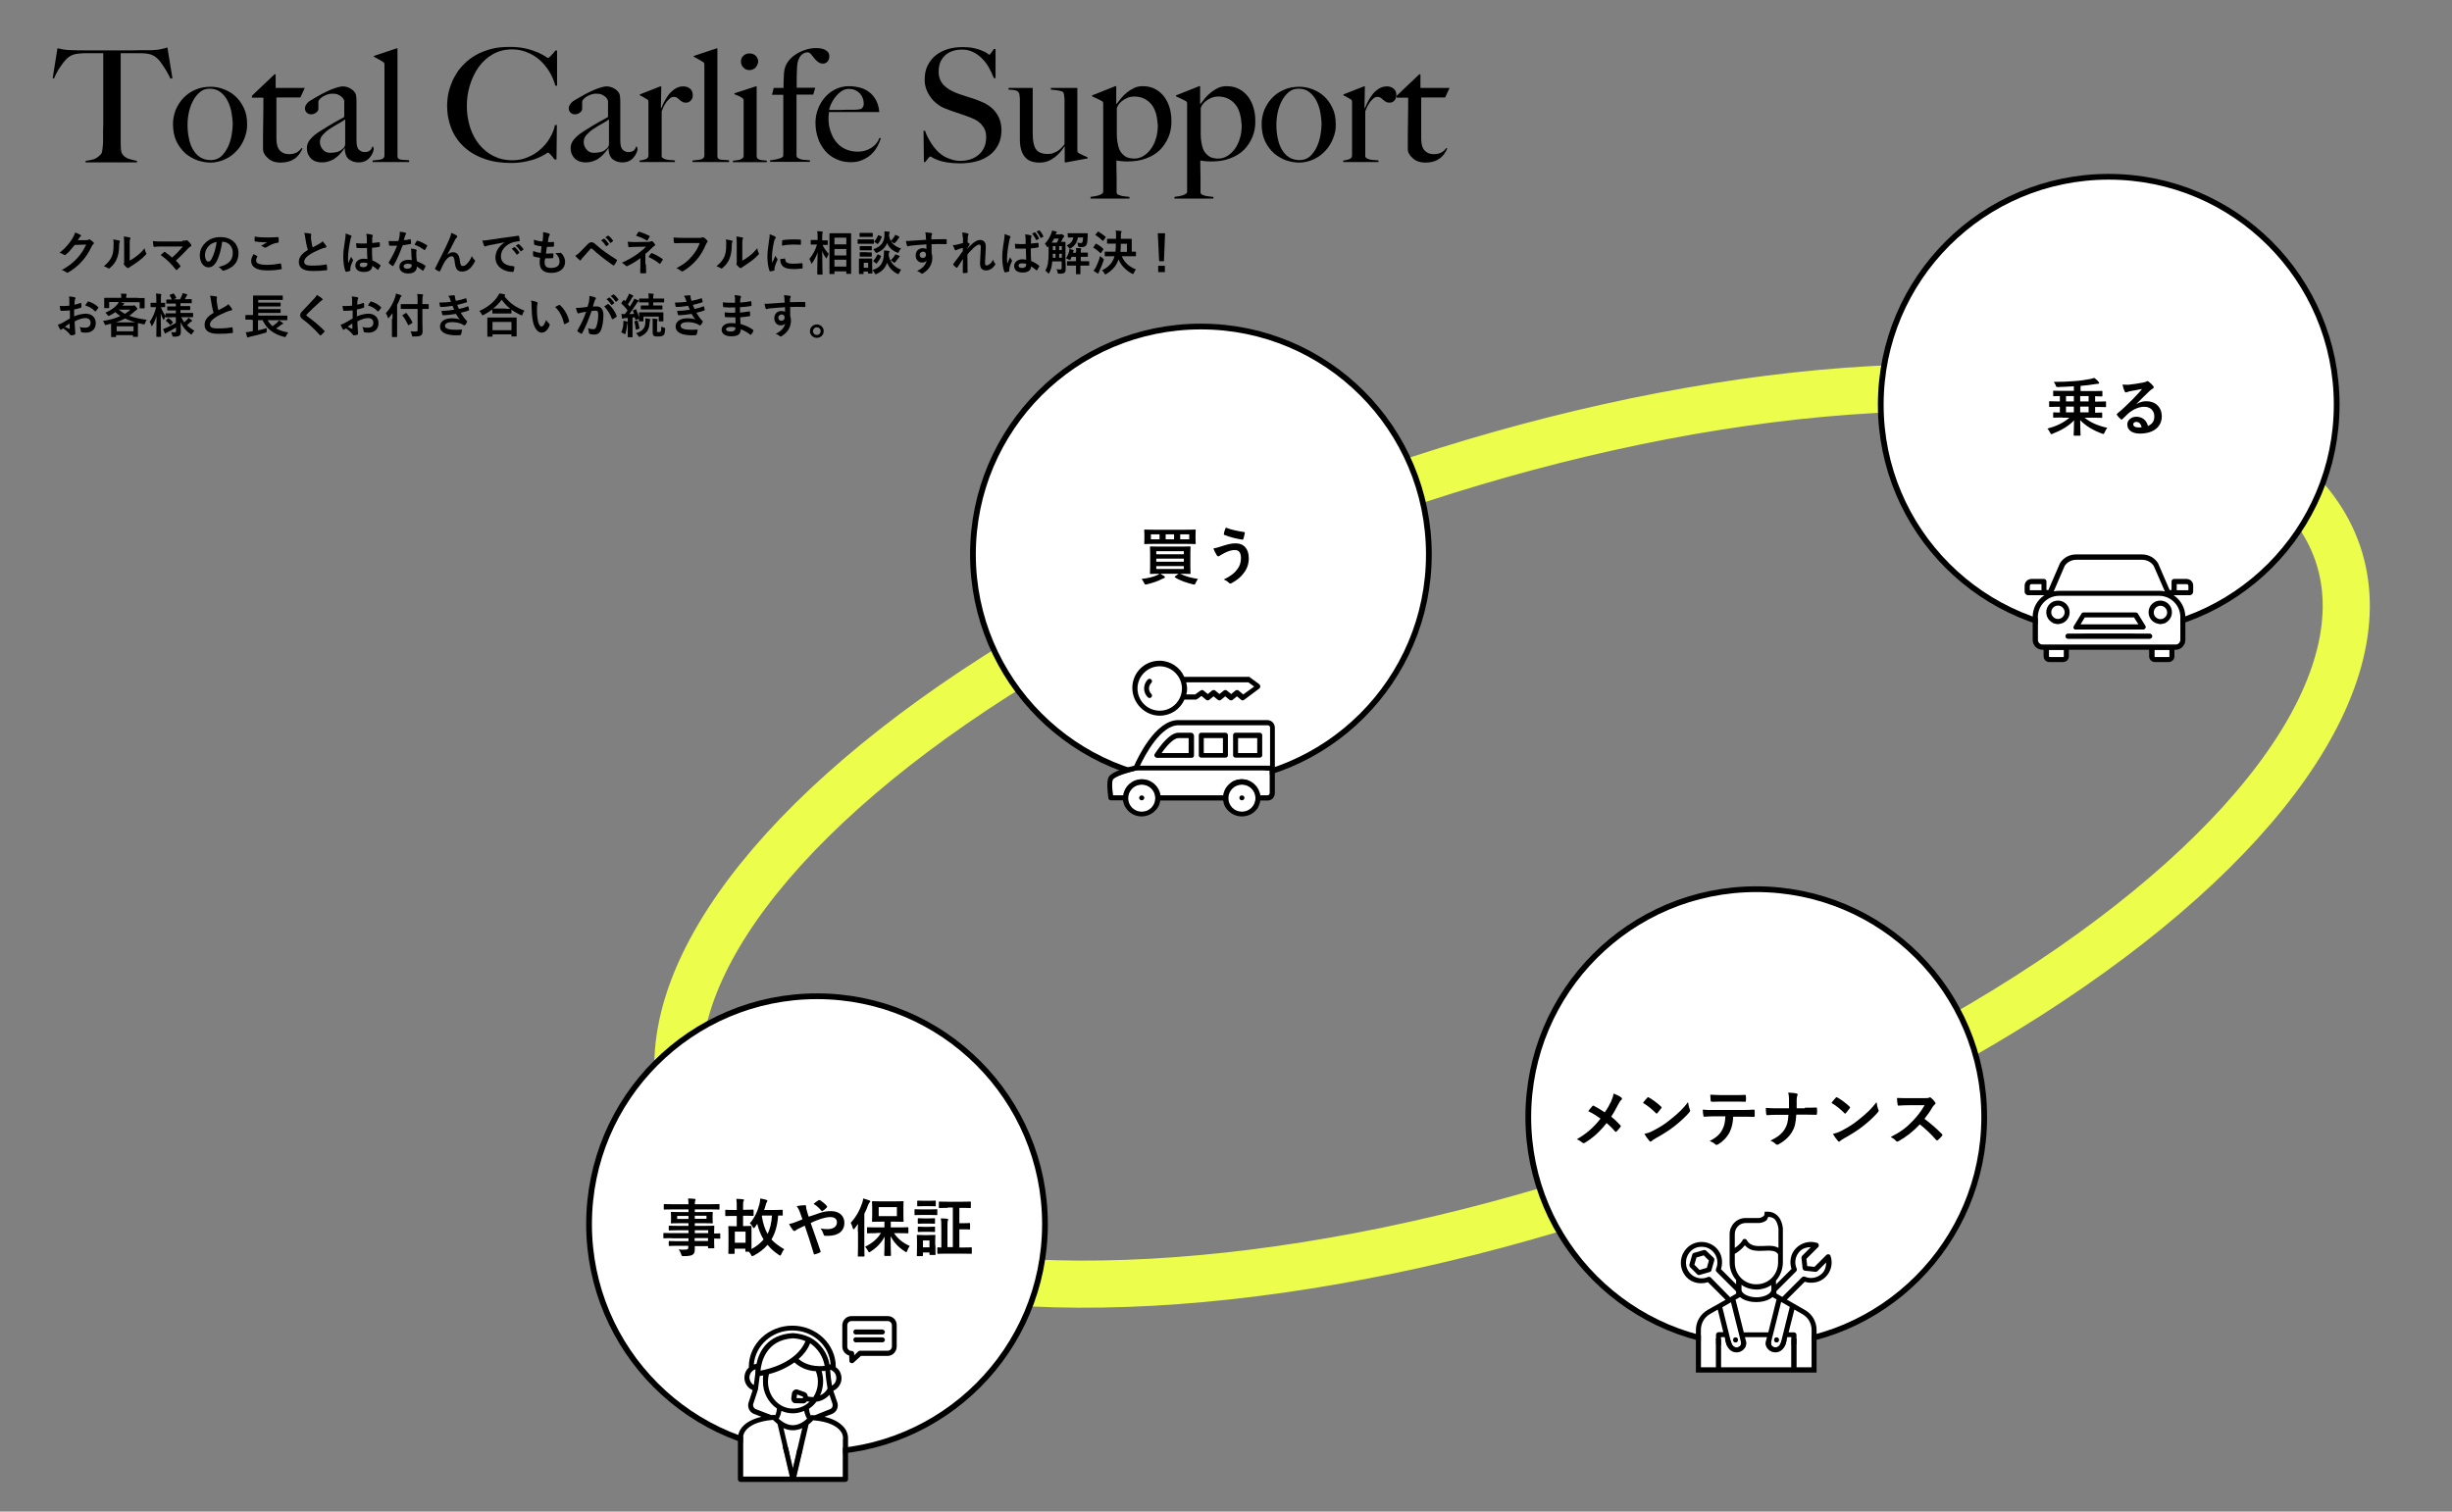 <?xml version="1.0" encoding="UTF-8"?> <svg xmlns="http://www.w3.org/2000/svg" xmlns:xlink="http://www.w3.org/1999/xlink" version="1.1" id="レイヤー_1" x="0px" y="0px" viewBox="0 0 1280 789.3" style="enable-background:new 0 0 1280 789.3;" xml:space="preserve"><rect x="0" y="0" width="1280" height="789.3" fill="#808080" stroke="none"/> <style type="text/css"> .st0{fill:none;stroke:#ECFD4C;stroke-width:24.6;stroke-miterlimit:10;} .st1{fill:#FFFFFF;stroke:#000000;stroke-width:3;stroke-miterlimit:10;} .st2{fill:#FFFFFF;} </style> <ellipse transform="matrix(0.946 -0.324 0.324 0.946 -98.835 279.414)" class="st0" cx="789.4" cy="436.4" rx="455.6" ry="192"></ellipse> <g> <path d="M45.1,125.4c0.6,0,1-0.1,1.2-0.3c0.1-0.1,0.2-0.1,0.3-0.1c0.1,0,0.2,0,0.4,0.1c0.6,0.4,1.2,0.9,1.7,1.3 c0.2,0.2,0.3,0.4,0.3,0.6c0,0.2-0.1,0.4-0.3,0.5c-0.3,0.3-0.6,0.6-0.8,1.1c-1.6,3.3-3.2,5.7-4.9,7.6c-2.1,2.4-5,4.8-7.5,6.1 c-0.1,0.1-0.3,0.1-0.4,0.1c-0.2,0-0.4-0.1-0.6-0.3c-0.6-0.5-1.4-0.9-2.3-1.1c3.8-2.1,5.8-3.7,8.2-6.3c1.9-2.2,3.1-3.8,4.6-7l-6,0.2 c-2,2.5-3.2,3.9-4.6,5c-0.2,0.2-0.3,0.3-0.5,0.3c-0.1,0-0.2,0-0.4-0.1c-0.6-0.4-1.5-0.9-2.4-1.1c3.2-2.6,5.1-4.9,6.6-7.3 c0.8-1.4,1.2-2.1,1.5-3.3c1.4,0.5,2.3,0.9,2.9,1.3c0.2,0.1,0.2,0.3,0.2,0.4s-0.1,0.3-0.3,0.4c-0.2,0.1-0.4,0.4-0.6,0.7 c-0.3,0.4-0.5,0.8-0.8,1.2L45.1,125.4z"></path> <path d="M62.2,125.6c0.4,0.1,0.5,0.4,0.3,0.8c-0.3,0.5-0.3,1.1-0.3,1.7c0,3.1-0.5,5.4-1.3,7.2c-0.6,1.5-1.7,3.1-3.5,4.6 c-0.2,0.2-0.4,0.3-0.6,0.3c-0.1,0-0.3-0.1-0.5-0.2c-0.6-0.4-1.2-0.7-2.1-1c1.9-1.5,3.2-3,4.1-4.9c0.7-1.7,1-3,1-7 c0-0.9,0-1.3-0.2-2.1C60.5,125.3,61.6,125.4,62.2,125.6z M67.7,136.1c1.2-0.6,2.3-1.4,3.5-2.3c1.5-1.1,2.9-2.4,4.3-4.2 c0.1,0.9,0.3,1.7,0.8,2.5c0.1,0.2,0.1,0.3,0.1,0.4c0,0.2-0.1,0.3-0.4,0.6c-1.2,1.3-2.4,2.3-3.6,3.2c-1.3,1-2.7,1.9-4.4,3 c-0.4,0.3-0.5,0.3-0.7,0.5c-0.1,0.1-0.3,0.2-0.5,0.2c-0.1,0-0.3-0.1-0.5-0.2c-0.5-0.4-1.1-1-1.5-1.5c-0.1-0.2-0.2-0.4-0.2-0.5 c0-0.1,0-0.2,0.1-0.4c0.2-0.3,0.1-0.6,0.1-1.9v-7.7c0-2.1,0-3.1-0.2-4.3c1,0.1,2.3,0.3,3.1,0.5c0.3,0.1,0.4,0.2,0.4,0.4 c0,0.1-0.1,0.4-0.2,0.6c-0.2,0.5-0.2,1-0.2,2.7V136.1z"></path> <path d="M95.2,125.7c1.4,0,1.7-0.1,2-0.2c0.1-0.1,0.2-0.1,0.3-0.1c0.1,0,0.3,0.1,0.4,0.2c0.7,0.6,1.2,1.2,1.8,2 c0.1,0.2,0.2,0.4,0.2,0.5c0,0.2-0.1,0.4-0.3,0.5c-0.5,0.4-0.9,0.6-1.2,0.9c-2.1,2.3-4.4,4.6-6.6,6.6c0.8,0.8,1.5,1.5,2.2,2.5 c0.1,0.1,0.2,0.2,0.2,0.4s-0.1,0.2-0.2,0.4c-0.5,0.5-1,1-1.6,1.5c-0.1,0.1-0.2,0.1-0.3,0.1c-0.1,0-0.2-0.1-0.3-0.2 c-2.4-3.1-4.9-5.5-7.9-7.6c0.5-0.5,1.3-1.3,1.8-1.6c0.1-0.1,0.2-0.1,0.3-0.1c0.1,0,0.2,0.1,0.3,0.2c1.3,0.9,2.5,1.8,3.5,2.8 c2.1-1.8,3.9-3.7,5.7-5.8l-10.4,0c-1.4,0-3.2,0-4.6,0.2c-0.3,0-0.4-0.1-0.4-0.4c-0.1-0.9-0.2-1.7-0.3-2.6c1.7,0.2,3.7,0.2,5.4,0.2 H95.2z"></path> <path d="M116,126.2c-0.6,4.2-1.6,8-3.1,10.6c-1.1,1.8-2.3,2.8-4.2,2.8c-2.2,0-4.4-2.3-4.4-6.3c0-2.4,1-4.6,2.8-6.4 c2.1-2.1,4.7-3.1,8-3.1c5.9,0,9.4,3.6,9.4,8.5c0,4.6-2.6,7.5-7.6,9c-0.5,0.1-0.7,0-1.1-0.4c-0.3-0.4-0.8-1-1.7-1.5 c4.2-1,7.4-2.7,7.4-7.4C121.6,128.9,119.4,126.2,116,126.2L116,126.2z M108.9,128.5c-1.2,1.3-1.9,3-1.9,4.6c0,2.3,0.9,3.5,1.7,3.5 c0.6,0,1.2-0.3,1.8-1.5c1.1-2,2.2-5.5,2.6-8.8C111.4,126.7,110,127.3,108.9,128.5z"></path> <path d="M134.2,133.7c0.2,0.1,0.2,0.2,0.1,0.4c-0.4,0.6-0.6,1.4-0.6,1.9c0,1.5,1.6,2.3,5.8,2.3c2.4,0,4.6-0.3,6.7-0.7 c0.3-0.1,0.5,0,0.5,0.2c0.1,0.5,0.3,1.8,0.4,2.4c0,0.2-0.1,0.3-0.4,0.4c-2.3,0.4-4.2,0.6-7.3,0.6c-5.5,0-8.3-1.8-8.3-5 c0-1,0.4-2.1,1.3-3.5C133,133,133.6,133.3,134.2,133.7z M139.8,124c1.8,0,3.6-0.1,5.2-0.2c0.2,0,0.3,0.1,0.4,0.3 c0.1,0.6,0.1,1.3,0.1,2.1c0,0.3-0.1,0.5-0.4,0.5c-2.3,0.3-4,1.2-6,2.4c-0.2,0.1-0.4,0.2-0.6,0.2c-0.2,0-0.3,0-0.5-0.1 c-0.5-0.3-1-0.6-1.7-0.8c1.3-0.8,2.4-1.5,3.2-2c-0.5,0.1-1.3,0.1-2,0.1c-0.9,0-2.9-0.2-4.3-0.4c-0.2,0-0.3-0.1-0.3-0.4 c0-0.6,0-1.3,0.1-2.2C134.8,123.9,137.1,124,139.8,124z"></path> <path d="M162.1,122c0.3,0.1,0.4,0.2,0.4,0.4c0,0.3-0.2,0.7-0.2,1c0,0.5,0.1,1.1,0.1,1.6c0.2,1.7,0.5,3,0.8,4.2 c1.2-0.7,2.1-1.1,3.5-1.9c0.7-0.4,1.3-0.8,1.7-1.3c0.8,0.8,1.4,1.7,1.8,2.3c0.1,0.1,0.2,0.3,0.2,0.5c0,0.2-0.1,0.4-0.5,0.5 c-0.7,0.1-1.6,0.4-2.4,0.7c-2.1,0.9-4.1,1.8-5.8,2.9c-2.1,1.4-2.9,2.6-2.9,3.7c0,1.5,1.1,2.1,3.9,2.1c3.1,0,5.6-0.2,7.5-0.6 c0.3,0,0.4,0,0.4,0.3c0.1,0.7,0.2,1.5,0.2,2.3c0,0.3-0.1,0.4-0.4,0.4c-2.2,0.3-4.2,0.4-7.3,0.4c-4.6,0-7.1-1.5-7.1-4.7 c0-2.7,1.8-4.5,4.7-6.3c-0.6-1.9-1-4.1-1.3-6c-0.2-1.3-0.3-2.2-0.6-2.9C160,121.7,161.2,121.8,162.1,122z"></path> <path d="M183.1,122.9c0.3,0.1,0.4,0.3,0.4,0.5c0,0.2-0.1,0.3-0.2,0.5c-0.2,0.3-0.3,0.6-0.4,1.4c-0.8,3.7-1.2,7.2-1.2,9 c0,1,0,2.1,0.1,3.1c0.5-1.1,1-2.2,1.5-3.4c0.3,0.8,0.5,1.1,0.9,1.5c0.1,0.1,0.1,0.2,0.1,0.3s0,0.2-0.1,0.4c-0.9,1.9-1.2,3-1.3,3.7 c-0.1,0.7,0,1.1,0,1.3c0,0.2-0.1,0.2-0.3,0.3c-0.5,0.2-1.2,0.3-1.8,0.4c-0.3,0.1-0.4,0-0.5-0.3c-0.7-1.7-1.1-4.7-1.1-7.5 c0-2.4,0.2-4.3,1-9.3c0.1-0.9,0.3-1.9,0.2-2.9C181.3,122.3,182.6,122.7,183.1,122.9z M191.6,129.5c-1.7,0-3.4,0.1-5.1,0 c-0.3,0-0.4-0.1-0.4-0.3c-0.1-0.6-0.2-1.5-0.2-2.2c1.8,0.2,3.8,0.2,5.6,0.1c0-0.9,0-1.7,0-2.6c0-0.9-0.1-1.5-0.3-2.4 c1.4,0.1,2.2,0.2,3,0.5c0.3,0.1,0.4,0.2,0.4,0.4c0,0.1,0,0.2-0.1,0.4c-0.1,0.2-0.2,0.5-0.2,0.9c0,0.8,0,1.5,0,2.6 c1.2-0.1,2.4-0.3,3.5-0.4c0.3-0.1,0.3,0,0.4,0.3c0.1,0.4,0.1,1.2,0.1,1.7c0,0.2-0.1,0.3-0.3,0.4c-0.9,0.2-2.5,0.4-3.8,0.5 c0,2.8,0,4.5,0.2,6.6c1.5,0.6,2.7,1.3,4.1,2.4c0.2,0.1,0.2,0.2,0.1,0.5c-0.3,0.6-0.7,1.3-1.1,1.9c-0.1,0.1-0.1,0.1-0.2,0.1 s-0.1,0-0.2-0.1c-0.8-0.7-1.6-1.3-2.7-2c-0.2,2.1-1.6,3.2-4.5,3.2c-2.8,0-4.4-1.3-4.4-3.4c0-2,1.8-3.5,4.3-3.5c0.6,0,1.4,0.1,2,0.2 C191.6,133.2,191.6,131.4,191.6,129.5z M189.6,137.1c-1.2,0-1.8,0.4-1.8,1.2c0,0.8,0.5,1.2,2,1.2c1.2,0,2-0.7,2-1.6 c0-0.2,0-0.3,0-0.5C190.9,137.2,190.3,137.1,189.6,137.1z"></path> <path d="M214,124.9c0.2-0.1,0.3-0.1,0.4,0.2c0.1,0.6,0.2,1.4,0.2,2c0,0.2-0.1,0.3-0.3,0.3c-1.3,0.3-2.5,0.4-4.1,0.7 c-1.6,4.2-3,7.6-4.8,10.6c-0.1,0.2-0.2,0.2-0.3,0.2c-0.1,0-0.2,0-0.3-0.1c-0.6-0.3-1.3-0.9-1.7-1.3c-0.1-0.1-0.2-0.2-0.2-0.3 c0-0.1,0-0.2,0.1-0.3c1.8-3,3.1-5.6,4.3-8.6c-0.9,0-1.7,0-2.5,0c-0.5,0-0.7,0-1.4,0c-0.2,0-0.3-0.1-0.3-0.4 c-0.1-0.5-0.2-1.3-0.2-2.1c1,0.1,1.6,0.1,2.3,0.1c1,0,1.7,0,2.8-0.1c0.3-1,0.5-1.9,0.6-2.8c0.1-0.9,0.1-1.2,0.1-2 c1.1,0.1,2.1,0.3,2.9,0.5c0.2,0,0.4,0.2,0.4,0.4c0,0.2-0.1,0.3-0.2,0.5c-0.1,0.2-0.2,0.4-0.4,0.9c-0.2,0.6-0.4,1.4-0.6,2.1 C211.9,125.4,213,125.2,214,124.9z M214.7,131.5c0-0.7,0-1.1-0.2-1.7c1.2,0.1,1.8,0.2,2.7,0.5c0.2,0,0.3,0.2,0.3,0.4 c0,0,0,0.2-0.1,0.5c-0.1,0.3-0.1,0.6-0.1,1c0,1.5,0.1,2.5,0.3,4.2c1.8,0.7,3,1.3,4.4,2.3c0.2,0.2,0.3,0.3,0.1,0.5 c-0.4,0.8-0.7,1.4-1.1,2c-0.1,0.1-0.1,0.2-0.2,0.2s-0.1,0-0.2-0.1c-1.1-0.9-2-1.5-3-2.1c0,2.5-1.8,3.6-4.6,3.6 c-2.7,0-4.5-1.4-4.5-3.5c0-2.1,1.8-3.6,4.6-3.6c0.5,0,1.2,0,1.9,0.1C214.8,134.2,214.7,132.7,214.7,131.5z M212.9,137.7 c-1.2,0-2.2,0.5-2.2,1.4c0,0.8,0.7,1.2,2.1,1.2c1.3,0,2.1-0.7,2.1-1.7c0-0.2,0-0.3,0-0.5C214.4,137.9,213.7,137.7,212.9,137.7z M217.5,125.9c0.1-0.2,0.3-0.3,0.5-0.2c1.5,0.4,3.4,1.4,4.8,2.3c0.1,0.1,0.2,0.2,0.2,0.3c0,0.1,0,0.2-0.1,0.3 c-0.2,0.5-0.7,1.3-1,1.8c-0.1,0.1-0.1,0.2-0.2,0.2s-0.1,0-0.2-0.1c-1.5-1-3.2-2.1-5.1-2.7C216.8,127.1,217.2,126.3,217.5,125.9z"></path> <path d="M233.5,133c1-0.8,2-1.3,3-1.3c2.7,0,3.3,2.3,3.6,4.6c0.2,1.8,0.5,2.6,1.4,2.6c0.9,0,1.6-0.4,2.3-1.2c0.9-0.9,1.9-2.3,2.5-4 c0.5,1.1,1,1.6,1.4,2c0.2,0.2,0.3,0.3,0.3,0.5c0,0.1,0,0.3-0.1,0.4c-0.5,1-1.3,2.2-2.1,3.1c-1.2,1.3-2.8,2.1-4.5,2.1 c-2.5,0-3.5-1.3-3.9-4.8c-0.2-2.5-0.8-3.2-1.6-3.2c-1.1,0-2.1,0.8-3.1,2.1c-0.9,1.2-1.9,3.2-2.9,5.5c-0.1,0.3-0.3,0.4-0.6,0.3 c-0.7-0.3-1.3-0.6-1.9-1.1c-0.1-0.1-0.2-0.2-0.2-0.3c0-0.1,0-0.2,0.1-0.3c3.6-7,5.9-11.7,7.2-14.8c0.7-1.6,1-2.5,1.2-3.6 c1.2,0.5,2.1,0.9,2.8,1.4c0.2,0.1,0.3,0.3,0.3,0.5c0,0.1-0.1,0.3-0.3,0.5c-0.3,0.3-0.5,0.7-0.8,1.1 C236.1,128.1,234.8,130.7,233.5,133L233.5,133z"></path> <path d="M263.5,126.5c-3,0.6-5.6,1.1-8.3,1.6c-0.9,0.2-1.2,0.3-1.5,0.4c-0.2,0.1-0.3,0.2-0.5,0.2c-0.2,0-0.4-0.1-0.5-0.4 c-0.3-0.7-0.6-1.5-0.9-2.7c1.3,0,2-0.1,3.9-0.4c3-0.4,8.4-1.3,14.8-2.1c0.4,0,0.5,0.1,0.5,0.3c0.1,0.6,0.2,1.5,0.3,2.2 c0,0.3-0.1,0.4-0.5,0.4c-1.2,0.1-1.9,0.2-3,0.5c-4.2,1.4-6.3,4.3-6.3,7.3c0,3.2,2.3,4.9,6.5,5.2c0.4,0,0.5,0.1,0.5,0.4 c0,0.6-0.1,1.5-0.3,2.1c-0.1,0.4-0.2,0.5-0.5,0.5c-4.3,0-9.1-2.5-9.1-7.6C258.8,130.8,260.5,128.5,263.5,126.5L263.5,126.5z M268.4,129.1c0.1-0.1,0.2-0.1,0.4,0c0.8,0.6,1.6,1.6,2.3,2.6c0.1,0.1,0.1,0.3-0.1,0.4l-1,0.8c-0.2,0.1-0.3,0.1-0.4-0.1 c-0.7-1.1-1.5-2.1-2.5-2.9L268.4,129.1z M270.5,127.5c0.1-0.1,0.2-0.1,0.4,0c0.9,0.7,1.8,1.7,2.3,2.5c0.1,0.1,0.1,0.3-0.1,0.4 l-1,0.8c-0.2,0.1-0.3,0.1-0.4-0.1c-0.7-1.1-1.5-2-2.5-2.8L270.5,127.5z"></path> <path d="M284.3,136.8c0,2.3,1,3.1,3.3,3.1c2.9,0,4.5-1.1,4.5-3.3c0-1.4-0.3-2.5-2.2-4.5c1,0.1,1.5,0,2.5-0.1c0.2,0,0.4,0,0.5,0.1 c1.4,1.3,2.1,3,2.1,4.6c0,3.5-2.9,5.8-7.1,5.8c-4.4,0-6.2-2-6.2-5.6c0-0.5,0.1-1.2,0.2-2.3c-1.5-0.2-2.5-0.4-3.3-0.7 c-0.2,0-0.2-0.2-0.3-0.5c-0.1-0.8-0.1-1.5,0-2.3c1.5,0.5,2.6,0.8,4,1c0.1-0.9,0.3-2.5,0.4-3.5c-1.7-0.2-2.6-0.4-3.5-0.7 c-0.3-0.1-0.4-0.2-0.4-0.4c0-0.6-0.1-1.4-0.1-2.3c1.7,0.5,2.9,0.8,4.5,0.9c0.2-1.4,0.3-2.1,0.3-2.8c0-0.7,0-1.4,0-2.1 c1.1,0.1,2.4,0.5,3,0.7c0.3,0.1,0.5,0.3,0.5,0.6c0,0.2-0.1,0.3-0.2,0.5c-0.2,0.2-0.3,0.5-0.4,1.1c-0.1,0.6-0.3,1.4-0.4,2.3 c1,0.1,2,0,3-0.1c0.2,0,0.2,0.1,0.2,0.3c0,0.6,0,1.3,0,1.8c0,0.3-0.1,0.3-0.4,0.4c-1.1,0.1-2.2,0.1-3.3,0.1 c-0.1,0.9-0.4,2.5-0.5,3.5c1.3,0,2.3,0,3.5-0.1c0.3,0,0.4,0,0.4,0.3c0,0.4,0,1.3-0.1,1.8c0,0.3-0.1,0.4-0.3,0.4 c-1.2,0.1-2.5,0.1-3.8,0.1C284.3,135.8,284.3,136.4,284.3,136.8z"></path> <path d="M302.9,131.5c1.2-1.2,2.4-2.5,3.6-3.7c1-1,1.5-1.3,2.2-1.3c0.8,0,1.2,0.2,2.1,1c3.1,2.8,6.9,5.5,11,8 c0.3,0.1,0.4,0.4,0.2,0.7c-0.4,0.9-0.9,1.6-1.3,2.1c-0.1,0.2-0.2,0.3-0.4,0.3c-0.1,0-0.2,0-0.3-0.1c-3.9-2.7-7.4-5.4-10.9-8.6 c-0.1-0.1-0.3-0.2-0.4-0.2c-0.2,0-0.3,0.1-0.4,0.2c-1.2,1.3-2.3,2.6-4,4.5c-0.7,0.7-0.9,1.1-1,1.3s-0.3,0.3-0.4,0.3 c-0.1,0-0.2,0-0.3-0.2c-0.7-0.5-1.4-1.3-2.3-2.2C301.4,132.9,302,132.4,302.9,131.5z M315.1,124.7c0.1-0.1,0.2-0.1,0.4,0 c0.8,0.6,1.6,1.6,2.3,2.6c0.1,0.1,0.1,0.3-0.1,0.4l-1,0.8c-0.2,0.1-0.3,0.1-0.4-0.1c-0.7-1.1-1.5-2.1-2.5-2.9L315.1,124.7z M317.3,123.1c0.1-0.1,0.2-0.1,0.4,0c0.9,0.7,1.8,1.7,2.3,2.5c0.1,0.1,0.1,0.3-0.1,0.4l-1,0.8c-0.2,0.1-0.3,0.1-0.4-0.1 c-0.7-1.1-1.5-2-2.5-2.8L317.3,123.1z"></path> <path d="M337.2,138c0,2.2,0.1,3.8,0.1,4.4c0,0.2-0.2,0.3-0.5,0.3c-0.7,0-1.5,0-2.1,0c-0.3,0-0.5-0.1-0.5-0.3c0-0.7,0.1-2.3,0.1-4.4 v-3.2c-2.2,1.6-4,2.8-6.8,4.1c-0.1,0.1-0.3,0.1-0.4,0.1c-0.1,0-0.3-0.1-0.5-0.3c-0.6-0.6-1.1-1.1-2-1.5c3.4-1.5,5.7-2.9,7.9-4.4 c2-1.5,3.5-2.7,4.8-4l-5.7,0.1c-1.3,0-2.2,0.1-3.2,0.2c-0.3,0-0.4-0.1-0.4-0.5c-0.1-0.6-0.2-1.5-0.3-2.4c1.1,0.1,2.1,0.2,3.4,0.2 l7.1-0.1c0.9,0,1.4-0.1,1.7-0.3c0.1-0.1,0.3-0.1,0.4-0.1c0.1,0,0.3,0,0.4,0.2c0.4,0.3,1,1.1,1.2,1.5c0.1,0.1,0.1,0.3,0.1,0.4 c0,0.2-0.1,0.3-0.4,0.4c-0.3,0.1-0.5,0.3-0.8,0.6c-1.3,1.3-2.6,2.5-3.9,3.6V138z M333.2,121.2c0.1-0.2,0.3-0.3,0.5-0.2 c1.8,0.5,4,1.5,5.2,2.1c0.2,0.1,0.3,0.2,0.3,0.3c0,0.1,0,0.1-0.1,0.2c-0.3,0.5-0.6,1.2-1,1.8c-0.1,0.2-0.2,0.2-0.3,0.2 c-0.1,0-0.2,0-0.3-0.1c-1.2-0.8-3.4-1.8-5.5-2.4C332.5,122.3,333,121.5,333.2,121.2z M339.9,132.3c0.2-0.2,0.2-0.2,0.5-0.1 c1.7,0.7,3.6,1.7,5.4,3c0.1,0.1,0.2,0.2,0.2,0.3c0,0.1,0,0.2-0.1,0.3c-0.4,0.6-0.7,1.2-1.2,1.8c-0.1,0.1-0.2,0.2-0.3,0.2 s-0.2-0.1-0.3-0.2c-1.5-1.3-3.1-2.2-5.5-3.4C339,133.4,339.5,132.7,339.9,132.3z"></path> <path d="M356.4,126.9c-1.6,0-3,0.1-4.1,0.1c-0.3,0-0.4-0.1-0.5-0.5c-0.1-0.5-0.2-1.8-0.2-2.5c1.1,0.1,2.4,0.2,4.7,0.2h8.8 c0.7,0,1,0,1.4-0.2c0.1-0.1,0.2-0.1,0.4-0.1c0.1,0,0.3,0,0.5,0.1c0.7,0.4,1.3,1,1.8,1.6c0.1,0.1,0.2,0.3,0.2,0.4 c0,0.2-0.1,0.4-0.3,0.6c-0.2,0.2-0.3,0.5-0.6,1c-1.2,2.9-2.7,5.6-4.8,8c-2.1,2.4-4.5,4.5-7,5.9c-0.2,0.1-0.4,0.2-0.7,0.2 c-0.2,0-0.4-0.1-0.6-0.3c-0.6-0.5-1.4-1-2.3-1.4c3.6-1.8,5.8-3.5,8-6.1c1.9-2.2,3.2-4.3,4.2-7H356.4z"></path> <path d="M382,125.6c0.4,0.1,0.5,0.4,0.3,0.8c-0.3,0.5-0.3,1.1-0.3,1.7c0,3.1-0.5,5.4-1.3,7.2c-0.6,1.5-1.7,3.1-3.5,4.6 c-0.2,0.2-0.4,0.3-0.6,0.3c-0.1,0-0.3-0.1-0.5-0.2c-0.6-0.4-1.2-0.7-2.1-1c1.9-1.5,3.2-3,4.1-4.9c0.7-1.7,1-3,1-7 c0-0.9,0-1.3-0.2-2.1C380.3,125.3,381.4,125.4,382,125.6z M387.5,136.1c1.2-0.6,2.3-1.4,3.5-2.3c1.5-1.1,2.9-2.4,4.3-4.2 c0.1,0.9,0.3,1.7,0.8,2.5c0.1,0.2,0.1,0.3,0.1,0.4c0,0.2-0.1,0.3-0.4,0.6c-1.2,1.3-2.4,2.3-3.6,3.2c-1.3,1-2.7,1.9-4.4,3 c-0.4,0.3-0.5,0.3-0.7,0.5c-0.1,0.1-0.3,0.2-0.5,0.2c-0.1,0-0.3-0.1-0.5-0.2c-0.5-0.4-1.1-1-1.5-1.5c-0.1-0.2-0.2-0.4-0.2-0.5 c0-0.1,0-0.2,0.1-0.4c0.2-0.3,0.1-0.6,0.1-1.9v-7.7c0-2.1,0-3.1-0.2-4.3c1,0.1,2.3,0.3,3.1,0.5c0.3,0.1,0.4,0.2,0.4,0.4 c0,0.1-0.1,0.4-0.2,0.6c-0.2,0.5-0.2,1-0.2,2.7V136.1z"></path> <path d="M404.4,123.4c0.4,0.2,0.6,0.4,0.6,0.6c0,0.2,0,0.2-0.4,0.7c-0.2,0.4-0.4,0.8-0.6,1.7c-0.7,3.1-1,6.1-1,7.9 c0,1.2,0,2,0.1,2.9c0.5-1.1,1-1.9,1.7-3.7c0.2,0.6,0.5,1,0.9,1.5c0.1,0.1,0.2,0.3,0.2,0.4c0,0.2,0,0.3-0.1,0.4 c-0.6,1.3-1,2.3-1.4,3.7c0,0.1-0.1,0.4-0.1,0.8c0,0.3,0,0.5,0,0.7c0,0.2-0.1,0.3-0.3,0.3c-0.6,0.2-1.3,0.3-2,0.4 c-0.2,0-0.3-0.1-0.3-0.3c-0.7-1.7-1.1-4.8-1.1-7.3c0-2.2,0.3-4.9,0.8-8.1c0.3-1.8,0.4-2.6,0.4-3.7 C402.9,122.8,403.7,123,404.4,123.4z M409.7,135c0.2,0,0.2,0.1,0.2,0.4c0.1,1.7,1.3,2.3,4,2.3c1.8,0,3.1-0.1,4.7-0.3 c0.2,0,0.3,0,0.3,0.3c0.1,0.5,0.1,1.5,0.1,2.1c0,0.3,0,0.3-0.4,0.4c-1.7,0.2-2.9,0.3-4,0.3c-3.6,0-5.3-0.6-6.4-2 c-0.6-0.8-0.9-2-0.9-3.2L409.7,135z M408.3,125.8c0-0.3,0.1-0.4,0.3-0.4c1.5-0.3,4.2-0.4,5.3-0.4c1.5,0,2.6,0,3.6,0.1 c0.5,0,0.6,0.1,0.6,0.3c0,0.7,0,1.4,0,2.1c0,0.2-0.1,0.3-0.3,0.3c-1.5-0.1-2.8-0.1-4-0.1c-1.6,0-3.2,0.1-5.6,0.6 C408.3,126.8,408.3,126.2,408.3,125.8z"></path> <path d="M426.9,143.2c-0.2,0-0.3,0-0.3-0.3c0-0.4,0.1-5.3,0.2-11.2c-0.6,2-1.6,3.9-2.8,5.6c-0.2,0.2-0.3,0.4-0.4,0.4 s-0.2-0.1-0.2-0.4c-0.2-0.8-0.5-1.5-0.9-2.1c1.7-2,3.1-4.5,4-7.5H426c-1.8,0-2.4,0-2.5,0c-0.2,0-0.3,0-0.3-0.3v-1.8 c0-0.2,0-0.3,0.3-0.3c0.1,0,0.7,0,2.5,0h0.8V124c0-1.5,0-2.3-0.2-3.3c0.9,0,1.7,0.1,2.5,0.2c0.2,0,0.4,0.1,0.4,0.2 c0,0.2-0.1,0.3-0.1,0.5c-0.1,0.3-0.2,0.7-0.2,2.4v1.5c1.8,0,2.4,0,2.6,0c0.2,0,0.3,0,0.3,0.3v1.8c0,0.2,0,0.3-0.3,0.3 c-0.1,0-0.7,0-2.4,0c0.7,1.7,2,3.3,3.2,4.7c-0.3,0.5-0.6,1.1-0.9,1.9c-0.1,0.3-0.2,0.4-0.3,0.4c-0.1,0-0.2-0.1-0.3-0.3 c-0.8-1.1-1.5-2.3-1.9-3.7c0,6.5,0.2,11.7,0.2,12.2c0,0.2,0,0.3-0.3,0.3H426.9z M433.3,143.1c-0.2,0-0.3,0-0.3-0.2 c0-0.1,0-1.8,0-9.3v-4.8c0-4.9,0-6.5,0-6.7c0-0.2,0-0.3,0.3-0.3c0.2,0,0.9,0,3,0h4.7c2.1,0,2.9,0,3,0c0.2,0,0.3,0,0.3,0.3 c0,0.1,0,1.8,0,5.9v5.6c0,7.5,0,9.1,0,9.2c0,0.2,0,0.2-0.3,0.2h-2c-0.2,0-0.2,0-0.2-0.2v-1.1h-6.2v1.2c0,0.2,0,0.2-0.3,0.2H433.3z M435.6,127.6h6.2v-3.5h-6.2V127.6z M441.8,133.4V130h-6.2v3.4H441.8z M441.8,139.2v-3.6h-6.2v3.6H441.8z"></path> <path d="M453.3,125c1.9,0,2.5,0,2.6,0c0.2,0,0.3,0,0.3,0.3v1.7c0,0.3,0,0.3-0.3,0.3c-0.1,0-0.7,0-2.6,0h-2.7c-1.8,0-2.5,0-2.6,0 c-0.2,0-0.3,0-0.3-0.3v-1.7c0-0.2,0-0.3,0.3-0.3c0.1,0,0.7,0,2.6,0H453.3z M455.4,141c4.3-1.2,5.7-3.9,6-7.9c0.1-0.9,0.1-1.5,0-2.3 c0.9,0,1.6,0.1,2.4,0.2c0.3,0,0.5,0.1,0.5,0.3s0,0.3-0.1,0.4c-0.1,0.2-0.2,0.4-0.3,1.5c0.7,4.1,3.4,6.5,6.5,7.6 c-0.3,0.4-0.7,1.1-1,1.7c-0.2,0.4-0.3,0.6-0.5,0.6c-0.1,0-0.3-0.1-0.6-0.2c-2.3-1.2-4.2-3.1-5.2-5.7c-0.9,2.5-2.5,4.5-5.4,5.8 c-0.3,0.1-0.4,0.2-0.6,0.2c-0.2,0-0.3-0.2-0.5-0.6C456.2,142,455.9,141.4,455.4,141c0,1.1,0,1.4,0,1.5c0,0.2,0,0.3-0.2,0.3h-1.8 c-0.2,0-0.3,0-0.3-0.3v-0.7h-2.3v1.1c0,0.2,0,0.2-0.3,0.2h-1.8c-0.2,0-0.3,0-0.3-0.2c0-0.2,0-0.7,0-3.7v-1.6c0-1.5,0-2.1,0-2.3 c0-0.2,0-0.3,0.3-0.3c0.1,0,0.7,0,2.2,0h1.9c1.6,0,2.1,0,2.3,0c0.2,0,0.2,0,0.2,0.3c0,0.1,0,0.7,0,1.9V141z M453.1,121.6 c1.6,0,2.1,0,2.2,0c0.2,0,0.3,0,0.3,0.3v1.6c0,0.2,0,0.2-0.3,0.2c-0.1,0-0.6,0-2.2,0h-2c-1.6,0-2.1,0-2.2,0c-0.2,0-0.2,0-0.2-0.2 v-1.6c0-0.2,0-0.3,0.2-0.3c0.1,0,0.6,0,2.2,0H453.1z M452.8,128.5c1.5,0,1.9,0,2,0c0.3,0,0.3,0,0.3,0.3v1.6c0,0.2,0,0.3-0.3,0.3 c-0.1,0-0.6,0-2,0h-1.6c-1.5,0-1.9,0-2.1,0c-0.2,0-0.3,0-0.3-0.3v-1.6c0-0.2,0-0.3,0.3-0.3c0.1,0,0.6,0,2.1,0H452.8z M452.8,131.8 c1.5,0,1.9,0,2,0c0.3,0,0.3,0,0.3,0.3v1.6c0,0.2,0,0.3-0.3,0.3c-0.1,0-0.6,0-2,0h-1.6c-1.5,0-1.9,0-2.1,0c-0.2,0-0.3,0-0.3-0.3V132 c0-0.2,0-0.3,0.3-0.3c0.1,0,0.6,0,2.1,0H452.8z M450.9,137.2v2.6h2.3v-2.6H450.9z M469.3,131.4c-0.2,0.5-0.3,0.6-0.5,0.6 c-0.1,0-0.3,0-0.5-0.1c-2.2-0.9-4.2-2.5-5.2-5c-0.9,2.2-2.5,4-5.2,5c-0.3,0.1-0.4,0.2-0.5,0.2c-0.2,0-0.3-0.2-0.5-0.6 c-0.3-0.5-0.7-1-1-1.4c3.9-1.2,5.6-3.5,5.8-7c0-0.8,0-1.6,0-2.3c0.9,0,1.6,0.1,2.3,0.2c0.3,0,0.5,0.1,0.5,0.3c0,0.2,0,0.3-0.2,0.4 c-0.1,0.1-0.2,0.4-0.2,1.3c0.6,4,3.3,5.8,6.4,6.8C469.9,130.2,469.5,130.8,469.3,131.4z M456.1,136.6c-0.3-0.2-0.3-0.3-0.1-0.5 c0.8-0.9,1.5-2,2-3.1c0.1-0.2,0.2-0.3,0.5-0.1l1.2,0.6c0.3,0.2,0.3,0.2,0.2,0.5c-0.5,1.2-1.2,2.3-2.1,3.4c-0.1,0.1-0.1,0.2-0.2,0.2 c-0.1,0-0.2,0-0.3-0.1L456.1,136.6z M456.6,126.4c-0.3-0.2-0.3-0.2-0.1-0.4c0.7-0.9,1.4-1.9,1.8-3c0.1-0.3,0.1-0.2,0.5-0.1l1.3,0.5 c0.3,0.1,0.3,0.2,0.2,0.4c-0.5,1.3-1.1,2.4-1.9,3.4c-0.1,0.1-0.1,0.2-0.2,0.2c-0.1,0-0.2,0-0.3-0.1L456.6,126.4z M466.9,133.7 c0.2-0.3,0.3-0.6,0.5-0.9c0.7,0.2,1.3,0.4,1.9,0.7c0.3,0.2,0.4,0.3,0.4,0.4c0,0.2-0.1,0.3-0.3,0.4c-0.1,0.1-0.3,0.3-0.4,0.5 c-0.5,0.6-1,1.3-1.6,2c-0.2,0.2-0.4,0.4-0.5,0.4c-0.2,0-0.3-0.1-0.6-0.4c-0.4-0.3-0.8-0.6-1.3-0.9 C465.7,135.2,466.4,134.4,466.9,133.7z M466.9,123.5c0.2-0.3,0.3-0.6,0.4-0.9c0.6,0.2,1.3,0.5,1.8,0.8c0.3,0.2,0.4,0.2,0.4,0.4 c0,0.2-0.1,0.2-0.2,0.4c-0.1,0.1-0.3,0.3-0.4,0.5c-0.4,0.6-0.8,1.2-1.5,1.9c-0.3,0.3-0.4,0.4-0.6,0.4s-0.3-0.1-0.6-0.3 c-0.4-0.4-0.9-0.6-1.3-0.8C465.9,125,466.5,124.1,466.9,123.5z"></path> <path d="M483.3,123.1c0-0.7-0.1-1.1-0.3-1.8c1.1,0.1,2.3,0.2,2.9,0.3c0.4,0.1,0.7,0.2,0.7,0.5c0,0.2-0.1,0.3-0.2,0.6 c-0.1,0.1-0.1,0.4-0.2,0.7c0,0.3,0,0.6,0,1.6c2.7-0.1,5.2-0.1,7.6-0.1c0.3,0,0.3,0,0.4,0.4c0,0.6,0,1.3,0,1.9 c0,0.3-0.1,0.3-0.4,0.3c-2.6-0.1-4.9-0.1-7.5,0c0,1.5,0,3.1,0,4.6c0.2,0.7,0.4,1.6,0.4,2.4c0,2.9-1.2,5.8-4.4,7.9 c-0.4,0.3-0.7,0.5-1,0.5c-0.2,0-0.5-0.2-0.7-0.4c-0.6-0.5-1.2-0.8-1.9-1c2.9-1.3,4.6-3.3,5-5.4c-0.5,0.7-1.5,1-2.3,1 c-1.9,0-3.4-1.4-3.4-3.8c0-2.3,1.7-3.7,3.7-3.7c0.7,0,1.5,0.1,1.9,0.5c0-0.9,0-1.7,0-2.5c-3.1,0.2-6.6,0.5-8.5,0.7 c-0.5,0.1-0.9,0.3-1.2,0.3c-0.2,0-0.3-0.1-0.4-0.3c-0.2-0.5-0.4-1.5-0.6-2.5c0.9,0.1,1.7,0,3-0.1c1.5-0.1,4.7-0.3,7.6-0.5 C483.3,124.4,483.3,123.8,483.3,123.1z M480.1,133c0,1.1,0.7,1.7,1.6,1.7c0.9,0,1.7-0.6,1.7-1.7c0-1-0.6-1.6-1.6-1.6 C481,131.5,480.1,132,480.1,133z"></path> <path d="M502.5,123.8c0-0.9,0-1.6-0.2-2.4c1,0.1,2.1,0.2,2.8,0.5c0.4,0.1,0.5,0.2,0.5,0.5c0,0.1-0.1,0.3-0.2,0.5 c-0.1,0.2-0.2,0.5-0.2,1.2c0,0.8-0.1,1.3-0.1,2.5c0.3,0.2,0.7,0.4,0.9,0.5c0.1,0.1,0.2,0.2,0.2,0.3c0,0.1,0,0.2-0.1,0.3 c-0.5,0.8-0.9,1.5-1.3,2.3v0.1c0.8-0.9,1.3-1.5,2.3-2.4c1.9-1.8,3.3-2.4,4.5-2.4c1.8,0,3,1.2,3,3.3c0,0.7,0,2.2-0.2,4.5 c-0.1,2.3-0.2,3.4-0.2,4.1c0,1.2,0.3,1.4,0.9,1.4c0.5,0,1.2-0.4,1.8-0.9c0.4-0.3,0.9-0.9,1.5-2.1c0.3,0.9,0.5,1.3,0.9,1.8 c0.2,0.2,0.3,0.4,0.3,0.6c0,0.1,0,0.2-0.2,0.4c-1,1.5-2.6,2.8-4.7,2.8s-3.1-1.2-3.1-3.8c0-0.7,0.1-2,0.2-4.1c0.1-2.2,0.2-3,0.2-4 c0-1.1-0.3-1.6-0.8-1.6c-0.7,0-1.5,0.5-2.8,1.6c-1,1-2.2,2.1-3.4,3.6c0,3.1,0.1,6.6,0.1,9.3c0,0.2-0.1,0.3-0.3,0.3 c-0.3,0-1.3,0.1-1.9,0.1c-0.2,0-0.3-0.1-0.3-0.4c0-2.2,0-4.8,0.1-7c-1,1.5-1.9,3-2.9,4.4c-0.1,0.2-0.2,0.2-0.3,0.2 c-0.1,0-0.2,0-0.3-0.1c-0.4-0.2-1.2-0.9-1.5-1.4c-0.1-0.1-0.1-0.2-0.1-0.3c0-0.1,0.1-0.3,0.2-0.4c2-2.6,3.3-4.4,4.8-6.5 c0-0.6,0-1.1,0-1.7c-0.8,0.2-2,0.6-3,1c-0.2,0.1-0.5,0.3-0.7,0.3c-0.2,0-0.4-0.1-0.5-0.4c-0.3-0.6-0.6-1.3-1-2.3 c0.7,0,1.1-0.1,1.8-0.2c0.8-0.2,2.2-0.5,3.5-0.9V123.8z"></path> <path d="M527.1,123.2c0.3,0.1,0.4,0.3,0.4,0.5c0,0.2-0.1,0.3-0.2,0.5c-0.2,0.3-0.3,0.6-0.4,1.4c-0.8,3.7-1.2,7.2-1.2,9 c0,1,0,2.1,0.1,3.1c0.5-1.1,1-2.2,1.5-3.4c0.3,0.8,0.5,1.1,0.9,1.5c0.1,0.1,0.1,0.2,0.1,0.3s0,0.2-0.1,0.4c-0.9,1.9-1.2,3-1.3,3.7 c-0.1,0.7,0,1.1,0,1.3c0,0.2-0.1,0.2-0.3,0.3c-0.5,0.2-1.2,0.3-1.8,0.4c-0.3,0.1-0.4,0-0.5-0.3c-0.7-1.7-1.1-4.6-1.1-7.5 c0-2.4,0.2-4.4,1-9.3c0.1-0.9,0.3-1.9,0.2-2.9C525.3,122.6,526.6,123,527.1,123.2z M535.5,129.8c-1.7,0-3.4,0.1-5.1,0 c-0.3,0-0.4-0.1-0.4-0.3c-0.1-0.6-0.2-1.5-0.2-2.2c1.8,0.2,3.8,0.2,5.6,0.1c0-0.9,0-1.7,0-2.6c0-0.9-0.1-1.5-0.3-2.4 c1.4,0.1,2.2,0.2,3,0.5c0.3,0.1,0.4,0.2,0.4,0.4c0,0.1,0,0.2-0.1,0.4s-0.2,0.5-0.2,0.9c0,0.8,0,1.5,0,2.6c1.2-0.1,2.4-0.3,3.5-0.4 c0.3-0.1,0.3,0,0.4,0.3c0.1,0.4,0.1,1.2,0.1,1.7c0,0.2-0.1,0.3-0.3,0.4c-0.9,0.2-2.5,0.4-3.8,0.5c0,2.8,0,4.5,0.2,6.6 c1.5,0.6,2.7,1.3,4.1,2.4c0.2,0.1,0.2,0.2,0.1,0.5c-0.3,0.6-0.7,1.3-1.1,1.9c-0.1,0.1-0.1,0.1-0.2,0.1s-0.1,0-0.2-0.1 c-0.8-0.7-1.6-1.3-2.7-2c-0.2,2.1-1.6,3.2-4.5,3.2c-2.8,0-4.4-1.3-4.4-3.4c0-2,1.8-3.5,4.3-3.5c0.6,0,1.4,0.1,2,0.2 C535.6,133.5,535.6,131.7,535.5,129.8z M533.4,137.5c-1,0-1.7,0.4-1.7,1.2c0,0.8,0.5,1.2,2,1.2c1.2,0,2-0.7,2-1.6 c0-0.2,0-0.3,0-0.5C534.9,137.5,534.3,137.5,533.4,137.5z M540.1,121.3c0.1,0,0.2,0,0.3,0.1c0.7,0.7,1.4,1.8,1.9,3 c0.1,0.2,0,0.3-0.1,0.4l-1,0.5c-0.2,0.1-0.3,0-0.4-0.1c-0.5-1.2-1.2-2.3-2-3.2L540.1,121.3z M542.4,120.3c0.1-0.1,0.2,0,0.3,0.1 c0.8,0.8,1.5,1.9,1.9,2.9c0.1,0.1,0.1,0.3-0.1,0.4l-1,0.5c-0.2,0.1-0.3,0-0.4-0.1c-0.5-1.2-1.1-2.2-2-3.2L542.4,120.3z"></path> <path d="M556.3,137.1c0,1.1,0,2.3,0,3.3c0,0.9-0.1,1.5-0.6,2c-0.5,0.4-1.1,0.5-2.7,0.5c-0.8,0-0.8,0-0.9-0.7 c-0.1-0.6-0.3-1.1-0.6-1.6c0.9,0.1,1.5,0.1,2.1,0.1c0.4,0,0.6-0.2,0.6-0.8v-3.4h-4.9c-0.2,2.7-0.7,4.4-1.5,5.9 c-0.2,0.3-0.3,0.5-0.4,0.5c-0.1,0-0.2-0.1-0.3-0.3c-0.5-0.6-1-1-1.4-1.3c1.3-2.4,1.7-4.6,1.7-9.4v-3.3l-0.2,0.2 c-0.2,0.2-0.3,0.3-0.4,0.3c-0.1,0-0.2-0.2-0.4-0.5c-0.3-0.6-0.6-1-1-1.3c1.5-1.5,2.6-3.4,3.3-5.2c0.2-0.6,0.4-1.1,0.5-1.7 c0.7,0.1,1.6,0.3,2.1,0.5c0.3,0.1,0.4,0.2,0.4,0.3c0,0.2-0.1,0.3-0.2,0.4c-0.2,0.2-0.3,0.4-0.5,0.8h2.4c0.2,0,0.3,0,0.5-0.1 c0.1,0,0.2-0.1,0.3-0.1c0.1,0,0.3,0.1,0.8,0.5c0.5,0.4,0.6,0.6,0.6,0.7c0,0.2,0,0.3-0.3,0.4c-0.1,0.1-0.3,0.3-0.5,0.7 c-0.3,0.7-0.6,1.3-1,1.8c1.5,0,2,0,2.1,0c0.3,0,0.3,0,0.3,0.3c0,0.1,0,1.1,0,2.9V137.1z M551.7,126.7c0.4-0.7,0.7-1.4,1-2.1h-2.4 c-0.4,0.7-0.8,1.5-1.3,2.1H551.7z M551,134.6v-2.1h-1.4c0,0.8,0,1.5,0,2.1H551z M551,130.6v-2.1h-1.4v2.1H551z M552.9,128.5v2.1 h1.4v-2.1H552.9z M554.3,134.6v-2.1h-1.4v2.1H554.3z M561.8,131.4c0-0.7,0-1.2-0.1-1.9c0.8,0,1.7,0.1,2.4,0.1 c0.2,0,0.3,0.1,0.3,0.2c0,0.1-0.1,0.3-0.1,0.4c-0.1,0.2-0.1,0.5-0.1,1.1v0.6c2.4,0,3.3,0,3.4,0c0.2,0,0.3,0,0.3,0.3v1.6 c0,0.3,0,0.3-0.3,0.3c-0.1,0-1,0-3.4,0v2.3h1.1c2.1,0,2.9,0,3,0c0.2,0,0.3,0,0.3,0.3v1.7c0,0.3,0,0.3-0.3,0.3c-0.1,0-0.9,0-3,0H564 v1c0,2,0,3.1,0,3.2c0,0.2,0,0.3-0.3,0.3H562c-0.3,0-0.3,0-0.3-0.3c0-0.1,0-1.1,0-3.2v-1h-1.4c-2.1,0-2.9,0-3,0 c-0.2,0-0.3,0-0.3-0.3v-1.7c0-0.2,0-0.3,0.3-0.3c0.1,0,0.9,0,3,0h1.4v-2.3h-2.3c-0.2,0.4-0.4,0.8-0.5,1.2c-0.2,0.4-0.3,0.5-0.4,0.5 c-0.1,0-0.3-0.1-0.6-0.3c-0.4-0.2-0.9-0.4-1.4-0.6c0.7-1.2,1.2-2.3,1.6-3.6c0.1-0.6,0.2-0.9,0.2-1.3c0.8,0.2,1.3,0.3,1.8,0.5 c0.3,0.1,0.4,0.2,0.4,0.3c0,0.1,0,0.2-0.1,0.3c-0.1,0.2-0.2,0.3-0.3,0.8l0,0.1h1.5V131.4z M557.2,122.1c0-0.2,0-0.3,0.3-0.3 c0.1,0,0.8,0,2.9,0h4.2c2,0,2.7,0,2.9,0c0.2,0,0.3,0.1,0.3,0.3l0,1.2c-0.1,2.4-0.2,3.5-0.6,4.5c-0.4,0.8-1.3,1.2-2.3,1.2 c-0.4,0-0.8,0-1.3,0c-0.7-0.1-0.7-0.1-0.8-0.6c-0.1-0.7-0.2-1.3-0.5-1.7c0.7,0.1,1.2,0.2,1.7,0.2c0.7,0,0.9-0.1,1.1-0.6 c0.2-0.6,0.2-1.3,0.3-2.3h-2.7c-0.5,2.7-1.6,4.3-3.7,5.6c-0.3,0.2-0.4,0.3-0.5,0.3c-0.1,0-0.2-0.1-0.5-0.5 c-0.3-0.5-0.8-0.9-1.2-1.2c2.2-1.1,3.1-2.2,3.5-4.2c-1.8,0-2.5,0-2.6,0c-0.2,0-0.3,0-0.3-0.3V122.1z"></path> <path d="M571.9,127.4c0.2-0.2,0.3-0.2,0.5-0.1c1.2,0.7,2.4,1.5,3.5,2.6c0.1,0.1,0.1,0.1,0.1,0.2c0,0.1,0,0.1-0.1,0.3l-1.1,1.6 c-0.1,0.1-0.1,0.2-0.2,0.2c0,0-0.1,0-0.2-0.1c-1.1-1-2.3-2-3.5-2.7c-0.1-0.1-0.2-0.1-0.2-0.2c0-0.1,0.1-0.2,0.2-0.3L571.9,127.4z M572.1,139.5c0.7-1.4,1.5-3.3,2.2-5.8c0.4,0.4,0.9,0.8,1.4,1.2c0.4,0.3,0.5,0.4,0.5,0.6c0,0.1,0,0.3-0.1,0.5 c-0.7,2-1.4,3.9-2.2,5.5c-0.2,0.4-0.3,0.7-0.4,1c0,0.2-0.1,0.3-0.3,0.3c-0.2,0-0.3-0.1-0.5-0.2c-0.6-0.4-1.2-0.7-1.9-1.3 C571.4,140.8,571.7,140.3,572.1,139.5z M573,121.1c0.2-0.2,0.3-0.2,0.5-0.1c1.2,0.7,2.5,1.7,3.6,2.6c0.1,0.1,0.1,0.1,0.1,0.2 c0,0.1,0,0.1-0.1,0.3l-1.1,1.5c-0.2,0.2-0.2,0.2-0.4,0.1c-1.1-1.1-2.5-2.2-3.6-2.9c-0.1-0.1-0.2-0.1-0.2-0.2c0-0.1,0-0.1,0.2-0.3 L573,121.1z M580.4,133.8c-2.4,0-3.3,0-3.4,0c-0.2,0-0.3,0-0.3-0.3v-1.8c0-0.3,0-0.3,0.3-0.3c0.1,0,1,0,3.4,0h1.9 c0.1-1.2,0.2-2.6,0.2-4.2h-1.1c-2.3,0-3.1,0-3.2,0c-0.2,0-0.3,0-0.3-0.3v-1.9c0-0.2,0-0.3,0.3-0.3c0.1,0,0.9,0,3.2,0h1.2v-1.4 c0-1.4,0-2-0.2-2.9c0.9,0,1.8,0.1,2.7,0.2c0.2,0,0.4,0.1,0.4,0.3c0,0.2-0.1,0.3-0.2,0.5c-0.1,0.2-0.2,0.6-0.2,1.5v1.8h2.2 c2.3,0,3.1,0,3.2,0c0.2,0,0.3,0,0.3,0.3c0,0.1,0,0.8,0,2.2v4.2c1.3,0,1.8,0,1.9,0c0.2,0,0.3,0,0.3,0.3v1.8c0,0.2,0,0.3-0.3,0.3 c-0.1,0-1,0-3.4,0h-3.7c1.3,3.2,3.9,5.5,7.4,6.9c-0.4,0.4-0.8,1.1-1.1,1.8c-0.2,0.4-0.3,0.6-0.4,0.6c-0.1,0-0.3-0.1-0.6-0.2 c-3.3-1.9-5.7-4.2-7-7.5c-0.9,2.9-2.8,5.5-6.3,7.6c-0.3,0.2-0.5,0.3-0.6,0.3c-0.2,0-0.3-0.2-0.5-0.6c-0.3-0.6-0.8-1.2-1.3-1.5 c3.8-1.9,5.7-4.2,6.6-7.4H580.4z M588.3,131.5v-4.2h-3.2c0,1.6-0.1,3-0.2,4.2H588.3z"></path> <path d="M607.6,136.4h-2.5l-0.7-14.6h3.8L607.6,136.4z M608.1,138.8v3.3h-3.5v-3.3H608.1z"></path> <path d="M36.2,162.1c-1.2,0.1-2.5,0.2-4.1,0.2c-0.4,0-0.5-0.1-0.6-0.5c-0.1-0.5-0.2-1.3-0.3-2.1c0.6,0.1,1.3,0.1,1.9,0.1 c1,0,2.1-0.1,3.1-0.2c0-0.8,0-1.7,0-2.8c0-0.6,0-1.4-0.2-2c1.2,0.1,2.3,0.2,2.9,0.4c0.3,0.1,0.5,0.2,0.5,0.5c0,0.1,0,0.2-0.1,0.4 c-0.2,0.3-0.3,0.6-0.3,1c-0.1,0.6-0.1,1.3-0.1,2c1.1-0.2,2.1-0.5,3.1-0.9c0.2-0.1,0.4,0,0.4,0.2c0.1,0.6,0.1,1.3,0.1,1.9 c0,0.2-0.1,0.3-0.3,0.4c-1.6,0.5-2,0.6-3.5,0.9c0,1.2,0,2.4,0,3.6c2.3-1,4.5-1.4,6.1-1.4c3.1,0,5.2,2,5.2,4.9c0,3.1-2,5-5.3,5 c-0.7,0-1.5-0.1-2-0.2c-0.4-0.1-0.5-0.3-0.5-0.7c0-0.5-0.2-1.4-0.7-2.1c1.2,0.4,2.2,0.4,3.1,0.4c1.4,0,2.7-0.8,2.7-2.5 c0-1.6-1-2.5-2.7-2.5c-1.4,0-3.1,0.4-5.6,1.7c0,1,0,1.9,0.1,3c0.1,1.1,0.2,2.6,0.2,3.2c0,0.3,0,0.7-0.4,0.8 c-0.5,0.1-1.3,0.3-1.8,0.3c-0.3,0-0.4-0.2-0.6-0.5c-0.7-0.9-1.9-2.1-3.5-3.1c-0.3,0.1-0.6,0.3-0.8,0.5c-0.1,0.1-0.3,0.2-0.4,0.2 c-0.2,0-0.4-0.1-0.5-0.4c-0.3-0.4-0.8-1.5-1.1-2.3c0.6-0.1,1.5-0.4,2.3-0.9c1.1-0.6,2.2-1.3,4-2.3V162.1z M33.9,170.6 c0.7,0.4,1.5,0.8,2.3,1.1c0.2,0,0.3,0,0.2-0.2c0-0.6-0.1-1.8-0.1-2.6C35.6,169.4,34.8,169.9,33.9,170.6z M45.7,157.7 c0.2-0.3,0.2-0.3,0.4-0.3c2.3,0.7,3.9,1.7,5.2,3c0.1,0.1,0.1,0.2,0.1,0.2s0,0.1-0.1,0.2c-0.3,0.5-1,1.3-1.3,1.7 c-0.1,0.1-0.4,0.1-0.5,0c-1.3-1.5-3-2.4-5-3C44.8,158.9,45.2,158.3,45.7,157.7z"></path> <path d="M72,155.6c2.3,0,3.1,0,3.2,0c0.2,0,0.3,0,0.3,0.3c0,0.1,0,0.6,0,1.2v1c0,2.1,0,2.5,0,2.6c0,0.2,0,0.3-0.3,0.3h-2 c-0.2,0-0.3,0-0.3-0.3v-2.9H62.6c0.7,0.1,1.4,0.3,2,0.5c0.2,0.1,0.3,0.1,0.3,0.3c0,0.1-0.1,0.2-0.3,0.3c-0.2,0.1-0.3,0.2-0.5,0.5 l-0.2,0.2h5.2c0.3,0,0.5,0,0.6-0.1c0.1,0,0.2-0.1,0.3-0.1c0.1,0,0.4,0.1,1,0.8c0.6,0.7,0.7,0.8,0.7,1.1c0,0.2-0.1,0.3-0.3,0.4 c-0.2,0.1-0.4,0.3-0.9,0.7c-1,0.9-2,1.7-3,2.5c2.6,1,5.6,1.6,9.1,2.1c-0.4,0.6-0.7,1.1-0.9,1.8c-0.2,0.6-0.2,0.6-1,0.5 c-0.9-0.2-1.8-0.4-2.7-0.6c0,0.3,0,0.8,0,1.7v1.9c0,2.6,0,3.2,0,3.3c0,0.2,0,0.3-0.3,0.3h-2c-0.2,0-0.3,0-0.3-0.3V175h-8.8v0.7 c0,0.3,0,0.3-0.3,0.3h-2c-0.3,0-0.3,0-0.3-0.3c0-0.1,0-0.8,0-3.3v-1.7c0-0.8,0-1.4,0-1.7c-0.8,0.2-1.6,0.4-2.4,0.6 c-0.8,0.2-0.8,0.2-1-0.5c-0.2-0.6-0.6-1.1-0.9-1.5c3.8-0.6,6.7-1.4,9.1-2.6c-0.9-0.6-1.8-1.3-2.6-2c-0.9,0.6-1.9,1.3-3,1.8 c-0.3,0.1-0.5,0.2-0.6,0.2c-0.1,0-0.2-0.1-0.4-0.4c-0.4-0.6-0.8-1-1.2-1.3c3-1.4,4.8-2.6,6.3-4.4c0.2-0.3,0.5-0.7,0.7-1.2h-5v2.9 c0,0.2,0,0.3-0.3,0.3h-2c-0.2,0-0.3,0-0.3-0.3c0-0.2,0-0.5,0-2.6v-0.8c0-0.8,0-1.2,0-1.4c0-0.2,0-0.3,0.3-0.3c0.1,0,1,0,3.2,0h5.4 v-0.4c0-0.7,0-1.2-0.2-1.8c0.9,0,1.8,0.1,2.6,0.1c0.3,0,0.4,0.1,0.4,0.2c0,0.2-0.1,0.3-0.1,0.5c-0.1,0.2-0.1,0.5-0.1,1v0.4H72z M70.6,168.3c-2-0.6-3.7-1.2-5.3-2c-1.4,0.8-3,1.4-4.7,2H70.6z M60.9,173h8.8v-2.6h-8.8V173z M62,161.7c1,0.8,2,1.5,3.2,2.2 c1-0.7,2-1.4,2.9-2.2L62,161.7L62,161.7z"></path> <path d="M90,165.7c-2.4,0-3.2,0-3.3,0c-0.2,0-0.3,0-0.3-0.3v-0.1c-0.2,0.4-0.5,0.8-0.7,1.3c-0.1,0.3-0.2,0.4-0.3,0.4 c-0.1,0-0.2-0.1-0.3-0.4c-0.5-0.9-0.9-1.9-1.2-3c0,6.4,0.2,11.6,0.2,12c0,0.2,0,0.3-0.3,0.3h-1.9c-0.2,0-0.3,0-0.3-0.3 c0-0.4,0.1-5.1,0.1-10.7c-0.5,1.8-1.2,3.5-2.1,5c-0.1,0.2-0.3,0.4-0.4,0.4c-0.1,0-0.2-0.1-0.2-0.4c-0.2-0.7-0.6-1.5-0.9-1.8 c1.5-2.1,2.7-4.6,3.4-7.7h-0.3c-1.6,0-2.1,0-2.3,0c-0.2,0-0.3,0-0.3-0.3v-1.7c0-0.3,0-0.3,0.3-0.3c0.1,0,0.6,0,2.3,0h0.4v-1.5 c0-1.5,0-2.3-0.2-3.3c0.9,0,1.6,0.1,2.4,0.2c0.2,0,0.4,0.1,0.4,0.3c0,0.2,0,0.3-0.1,0.5c-0.1,0.3-0.1,0.7-0.1,2.3v1.5 c1.4,0,1.9,0,2,0c0.2,0,0.2,0,0.2,0.3v1.7c0,0.3,0,0.3-0.2,0.3c-0.1,0-0.6,0-2,0c0.6,1.6,1.4,3.2,2.4,4.6v-1.1c0-0.2,0-0.3,0.3-0.3 c0.1,0,1,0,3.3,0h1.8v-1.5h-1.1c-2.2,0-2.9,0-3.1,0c-0.2,0-0.3,0-0.3-0.3v-1.5c0-0.3,0-0.3,0.3-0.3c0.1,0,0.9,0,3.1,0h1.1v-1.5 h-1.5c-2.3,0-3.1,0-3.2,0c-0.2,0-0.3,0-0.3-0.2v-1.6c0-0.2,0-0.3,0.3-0.3c0.1,0,0.8,0,2.6,0c-0.3-0.7-0.7-1.5-1.1-2.1 c-0.1-0.2-0.1-0.3,0.2-0.4l1.5-0.6c0.3-0.1,0.3-0.1,0.5,0.1c0.4,0.5,0.9,1.3,1.2,2c0.1,0.2,0.1,0.3-0.2,0.4l-1.3,0.5H94 c0.3-0.7,0.7-1.5,1-2.1c0.1-0.4,0.2-0.7,0.3-1.1c0.8,0.1,1.5,0.3,2.1,0.5c0.2,0.1,0.4,0.2,0.4,0.3c0,0.1-0.1,0.2-0.2,0.4 c-0.2,0.1-0.3,0.3-0.3,0.4c-0.2,0.4-0.5,1-0.8,1.5h0.1c2.3,0,3.1,0,3.2,0c0.3,0,0.3,0,0.3,0.3v1.6c0,0.2,0,0.2-0.3,0.2 c-0.1,0-0.9,0-3.2,0h-2.4v1.5h1.7c2.2,0,2.9,0,3.1,0c0.2,0,0.3,0,0.3,0.3v1.5c0,0.2,0,0.3-0.3,0.3c-0.1,0-0.9,0-3.1,0h-1.7v1.5h3 c2.4,0,3.2,0,3.3,0c0.3,0,0.3,0,0.3,0.3v1.6c0,0.2,0,0.3-0.3,0.3c-0.1,0-1,0-3.3,0h-2.6c0.5,1,1,1.9,1.6,2.7c0.5-0.4,1-0.9,1.6-1.5 c0.2-0.3,0.4-0.5,0.6-0.9c0.6,0.4,1.1,0.8,1.6,1.2c0.2,0.1,0.3,0.3,0.3,0.4c0,0.1-0.1,0.2-0.3,0.3c-0.2,0.1-0.4,0.2-0.7,0.5 c-0.5,0.4-1,0.9-1.7,1.5c1.1,1.1,2.4,2,3.9,2.9c-0.4,0.4-0.9,0.9-1.2,1.5c-0.2,0.3-0.3,0.5-0.4,0.5s-0.3-0.1-0.5-0.3 c-2.3-1.6-4-3.6-5.1-6.1c0,2.1,0.1,3.8,0.1,4.9c0,1.1-0.2,1.7-0.8,2.1c-0.5,0.3-1.1,0.5-2.7,0.5c-0.8,0-0.8,0-1-0.8 c-0.1-0.6-0.4-1.1-0.6-1.6c0.8,0.1,1.2,0.1,1.7,0.1c0.7,0,0.9-0.2,0.9-0.8V171c-1.4,0.9-3,1.8-4.5,2.5c-0.4,0.2-0.6,0.3-0.8,0.5 c-0.1,0.1-0.2,0.2-0.3,0.2c-0.1,0-0.2-0.1-0.3-0.3c-0.3-0.6-0.5-1.2-0.9-2.1c0.5-0.1,1-0.3,1.4-0.5c1.6-0.7,3.6-1.7,5.3-2.7v-3H90z M89.2,169.5c-0.2,0.2-0.3,0.3-0.5,0.1c-0.6-0.8-1.2-1.4-2-2c-0.2-0.1-0.2-0.2,0-0.4l0.9-0.9c0.2-0.2,0.3-0.2,0.5-0.1 c0.7,0.5,1.4,1.1,2.1,1.9c0.1,0.2,0.1,0.3-0.1,0.5L89.2,169.5z"></path> <path d="M112.9,154.8c0.3,0.1,0.4,0.2,0.4,0.4c0,0.3-0.2,0.7-0.2,1c0,0.5,0.1,1.1,0.1,1.6c0.2,1.7,0.5,3,0.8,4.2 c1.2-0.7,2.1-1.1,3.5-1.9c0.7-0.4,1.3-0.8,1.7-1.3c0.8,0.8,1.4,1.7,1.8,2.3c0.1,0.1,0.2,0.3,0.2,0.5c0,0.2-0.1,0.4-0.5,0.5 c-0.7,0.1-1.6,0.4-2.4,0.7c-2.1,0.9-4.1,1.8-5.8,2.9c-2.1,1.4-2.9,2.6-2.9,3.7c0,1.5,1.1,2.1,3.9,2.1c3.1,0,5.6-0.2,7.5-0.6 c0.3,0,0.4,0,0.4,0.3c0.1,0.7,0.2,1.5,0.2,2.3c0,0.3-0.1,0.4-0.4,0.4c-2.2,0.3-4.2,0.4-7.3,0.4c-4.6,0-7.1-1.5-7.1-4.7 c0-2.7,1.8-4.5,4.7-6.3c-0.6-1.9-1-4.1-1.3-6c-0.2-1.3-0.3-2.2-0.6-2.9C110.8,154.5,112,154.6,112.9,154.8z"></path> <path d="M131.4,166.9c-2.2,0-3,0-3.1,0c-0.2,0-0.2,0-0.2-0.3v-1.8c0-0.2,0-0.3,0.2-0.3c0.1,0,0.9,0,3.1,0h0.7v-7.1 c0-1.8,0-2.6,0-2.8c0-0.2,0-0.3,0.3-0.3c0.1,0,1,0,3.4,0h8.2c2.4,0,3.2,0,3.3,0c0.3,0,0.3,0,0.3,0.3v1.8c0,0.2,0,0.2-0.3,0.2 c-0.1,0-1,0-3.3,0h-9.2v1.4h8.2c2.3,0,3,0,3.2,0c0.2,0,0.3,0,0.3,0.3v1.4c0,0.2,0,0.3-0.3,0.3c-0.1,0-0.9,0-3.2,0h-8.2v1.4h8.2 c2.3,0,3,0,3.2,0c0.3,0,0.3,0,0.3,0.3v1.4c0,0.2,0,0.3-0.3,0.3c-0.1,0-0.9,0-3.2,0h-8.2v1.4h11.8c2.2,0,2.9,0,3.1,0 c0.3,0,0.3,0,0.3,0.3v1.8c0,0.2,0,0.3-0.3,0.3c-0.1,0-0.9,0-3.1,0h-6.9c0.7,1.2,1.5,2.2,2.6,3.1c1-0.7,1.8-1.4,2.5-2 c0.3-0.3,0.6-0.6,0.8-1c0.8,0.5,1.4,0.8,2,1.3c0.2,0.1,0.2,0.2,0.2,0.4c0,0.1-0.1,0.2-0.3,0.2c-0.2,0.1-0.4,0.2-0.9,0.5 c-0.7,0.6-1.5,1.2-2.5,1.8c1.8,1,4,1.7,6.4,2.1c-0.4,0.4-0.8,1-1.1,1.7c-0.4,0.8-0.4,0.8-1.1,0.6c-5.5-1.4-9.2-4.3-11.2-8.7h-2.4 v5.3c1.5-0.3,3-0.7,4.6-1.2c-0.1,0.4-0.1,1-0.1,1.5c0,0.8,0,0.8-0.8,1c-2.7,0.8-5.4,1.5-7.8,2c-0.4,0.1-0.7,0.2-0.9,0.3 c-0.1,0.1-0.2,0.1-0.4,0.1c-0.1,0-0.2-0.1-0.3-0.3c-0.2-0.7-0.5-1.7-0.7-2.4c1-0.1,1.8-0.2,2.6-0.4l1.1-0.2v-5.8H131.4z"></path> <path d="M168.2,155.9c0.1,0.1,0.2,0.3,0.2,0.4c0,0.2-0.1,0.4-0.3,0.5c-0.3,0.1-0.7,0.4-1.2,0.9c-2.1,1.9-4.8,4.4-6.7,6.4 c-0.2,0.3-0.3,0.4-0.3,0.5c0,0.1,0.1,0.3,0.3,0.4c3.2,2.3,6.5,5,9.1,7.7c0.1,0.1,0.2,0.2,0.2,0.3c0,0.1,0,0.2-0.2,0.3 c-0.6,0.6-1.3,1.3-1.7,1.7c-0.1,0.1-0.2,0.2-0.3,0.2c-0.1,0-0.2-0.1-0.3-0.2c-2.9-3.2-5.6-5.8-9-8.3c-0.9-0.7-1.3-1.3-1.3-2.1 c0-0.8,0.4-1.4,1.2-2.2c2.1-2.3,4.1-4.3,6.2-6.6c0.7-0.7,1-1.2,1.3-1.8C166.6,154.7,167.5,155.3,168.2,155.9z"></path> <path d="M183.8,162.1c-1.2,0.1-2.5,0.2-4.1,0.2c-0.4,0-0.5-0.1-0.6-0.5c-0.1-0.5-0.2-1.3-0.3-2.1c0.6,0.1,1.3,0.1,1.9,0.1 c1,0,2.1-0.1,3.1-0.2c0-0.8,0-1.7,0-2.8c0-0.6,0-1.4-0.2-2c1.2,0.1,2.3,0.2,2.9,0.4c0.3,0.1,0.5,0.2,0.5,0.5c0,0.1,0,0.2-0.1,0.4 c-0.2,0.3-0.3,0.6-0.3,1c-0.1,0.6-0.1,1.3-0.1,2c1.1-0.2,2.1-0.5,3.1-0.9c0.2-0.1,0.4,0,0.4,0.2c0.1,0.6,0.1,1.3,0.1,1.9 c0,0.2-0.1,0.3-0.3,0.4c-1.6,0.5-2,0.6-3.5,0.9c0,1.2,0,2.4,0,3.6c2.3-1,4.5-1.4,6.1-1.4c3.1,0,5.2,2,5.2,4.9c0,3.1-2,5-5.3,5 c-0.7,0-1.5-0.1-2-0.2c-0.4-0.1-0.5-0.3-0.5-0.7c0-0.5-0.2-1.4-0.7-2.1c1.2,0.4,2.2,0.4,3.1,0.4c1.4,0,2.7-0.8,2.7-2.5 c0-1.6-1-2.5-2.7-2.5c-1.4,0-3.1,0.4-5.6,1.7c0,1,0,1.9,0.1,3c0.1,1.1,0.2,2.6,0.2,3.2c0,0.3,0,0.7-0.4,0.8 c-0.5,0.1-1.3,0.3-1.8,0.3c-0.3,0-0.4-0.2-0.6-0.5c-0.7-0.9-1.9-2.1-3.5-3.1c-0.3,0.1-0.6,0.3-0.8,0.5c-0.1,0.1-0.3,0.2-0.4,0.2 c-0.2,0-0.4-0.1-0.5-0.4c-0.3-0.4-0.8-1.5-1.1-2.3c0.6-0.1,1.5-0.4,2.3-0.9c1.1-0.6,2.2-1.3,4-2.3V162.1z M181.5,170.6 c0.7,0.4,1.5,0.8,2.3,1.1c0.2,0,0.3,0,0.2-0.2c0-0.6-0.1-1.8-0.1-2.6C183.2,169.4,182.4,169.9,181.5,170.6z M193.3,157.7 c0.2-0.3,0.2-0.3,0.4-0.3c2.3,0.7,3.9,1.7,5.2,3c0.1,0.1,0.1,0.2,0.1,0.2s0,0.1-0.1,0.2c-0.3,0.5-1,1.3-1.3,1.7 c-0.1,0.1-0.4,0.1-0.5,0c-1.3-1.5-3-2.4-5-3C192.4,158.9,192.8,158.3,193.3,157.7z"></path> <path d="M204.9,166.4c0-0.9,0-1.8,0-2.9c-0.5,0.8-1.1,1.5-1.8,2.3c-0.2,0.2-0.3,0.3-0.4,0.3c-0.1,0-0.2-0.1-0.3-0.4 c-0.2-0.8-0.6-1.6-1-2.2c2.3-2.3,3.9-5.4,4.9-8.4c0.2-0.6,0.3-1.2,0.4-1.8c1,0.2,1.7,0.5,2.5,0.8c0.3,0.1,0.4,0.2,0.4,0.4 c0,0.2-0.1,0.3-0.3,0.4c-0.2,0.1-0.3,0.4-0.5,1c-0.4,1.1-0.9,2.2-1.5,3.3V172c0,2.4,0,3.6,0,3.7c0,0.2,0,0.3-0.3,0.3h-2.1 c-0.2,0-0.3,0-0.3-0.3c0-0.1,0-1.3,0-3.7V166.4z M212.8,161.3c-2.4,0-3.2,0-3.3,0c-0.2,0-0.3,0-0.3-0.3v-1.9c0-0.2,0-0.3,0.3-0.3 c0.1,0,1,0,3.3,0h5.2v-1.8c0-1.6,0-2.5-0.2-3.5c0.9,0,1.8,0.1,2.7,0.2c0.2,0,0.4,0.1,0.4,0.3c0,0.2-0.1,0.4-0.2,0.5 c-0.1,0.3-0.2,0.8-0.2,2.4v1.9c2.1,0,2.9,0,3,0c0.2,0,0.3,0,0.3,0.3v1.9c0,0.2,0,0.3-0.3,0.3c-0.1,0-0.9,0-3,0v6.8 c0,1.7,0.1,3.4,0.1,4.7c0,1.3-0.2,1.8-0.8,2.3c-0.5,0.4-1.5,0.6-3.9,0.6c-0.8,0-0.8,0-0.9-0.8c-0.2-0.8-0.4-1.4-0.7-1.9 c1,0.1,2.1,0.1,2.8,0.1c0.7,0,0.9-0.2,0.9-0.8v-11H212.8z M213.5,169.7c-0.1,0.1-0.2,0.1-0.3,0.1c-0.1,0-0.1-0.1-0.2-0.2 c-0.9-1.8-1.7-3.4-2.9-4.8c-0.2-0.2-0.1-0.2,0.2-0.4l1.5-0.9c0.2-0.1,0.3-0.1,0.5,0.1c1.1,1.4,2.1,2.9,3,4.7c0.1,0.2,0,0.3-0.2,0.4 L213.5,169.7z"></path> <path d="M234.9,156.1c-0.2-0.5-0.4-1-0.9-1.6c1-0.2,2-0.3,3-0.3c0.3,0,0.5,0.2,0.5,0.4c0,0.1,0,0.3,0,0.5c0,0.2,0,0.5,0.1,0.7 c0.2,0.6,0.2,0.9,0.4,1.3c1.9-0.4,3.3-0.7,5-1.3c0.2-0.1,0.3-0.1,0.4,0.1c0.1,0.5,0.3,1.2,0.4,1.6c0,0.2-0.1,0.4-0.3,0.4 c-1.6,0.5-3.1,0.9-4.8,1.3c0.2,0.6,0.5,1.4,0.9,2.1c2-0.4,3.3-0.8,4.5-1.3c0.2-0.1,0.4-0.1,0.4,0.1c0.2,0.6,0.3,1,0.4,1.6 c0,0.2,0,0.3-0.2,0.4c-1.2,0.5-2.8,0.9-4.2,1.2c1.1,1.8,2,3.1,3.2,4.3c0.2,0.2,0.2,0.3,0.1,0.6c-0.3,0.6-0.6,1.1-1,1.5 c-0.1,0.2-0.2,0.2-0.4,0.2c-0.1,0-0.2,0-0.3-0.1c-0.4-0.3-0.9-0.5-1.5-0.8c-1.3-0.5-2.9-0.8-4.6-0.8c-2.3,0-3.7,0.7-3.7,1.9 c0,1.6,2.1,2.1,5.9,2.1c0.9,0,1.8-0.1,2.7-0.1c0.2,0,0.3,0.1,0.3,0.3c-0.1,0.6-0.3,1.6-0.5,2.2c-0.1,0.2-0.2,0.3-0.5,0.4 c-0.6,0-1.2,0.1-1.8,0.1c-5.7,0-8.7-1.6-8.7-4.6c0-2.6,2.3-4.3,6.1-4.3c1.8,0,3.2,0.2,4.2,0.6c-0.6-0.7-1.4-1.8-2-2.9 c-2.5,0.4-4.9,0.7-6.7,0.7c-0.3,0-0.4-0.1-0.4-0.3c-0.1-0.5-0.4-1.3-0.4-2c2.5,0,4.4-0.2,6.6-0.6c-0.2-0.5-0.6-1.4-0.9-2 c-2.3,0.3-4.1,0.6-6,0.6c-0.3,0-0.4-0.1-0.5-0.3c-0.1-0.3-0.2-1.2-0.4-2c2.4,0,4.4-0.2,6.1-0.4 C235.2,157.1,235.1,156.7,234.9,156.1z"></path> <path d="M257.1,161.5c-1.4,1.1-3,2.1-4.6,2.9c-0.3,0.1-0.4,0.2-0.6,0.2c-0.2,0-0.3-0.2-0.5-0.6c-0.3-0.7-0.7-1.2-1.2-1.6 c4.5-2,7.5-4.6,9.5-7.5c0.4-0.6,0.7-1.1,1-1.7c1,0.1,1.9,0.3,2.6,0.5c0.3,0.1,0.4,0.2,0.4,0.4c0,0.1,0,0.2-0.2,0.4 c-0.1,0-0.1,0.1-0.2,0.2c2.9,3.7,6.3,6,10.5,7.5c-0.4,0.5-0.8,1.2-1,1.9c-0.1,0.5-0.2,0.6-0.4,0.6c-0.1,0-0.3-0.1-0.6-0.2 c-1.7-0.8-3.3-1.7-4.8-2.8v1.7c0,0.2,0,0.3-0.3,0.3c-0.1,0-0.8,0-2.8,0h-3.8c-2,0-2.6,0-2.8,0c-0.2,0-0.3,0-0.3-0.3V161.5z M254.7,175.9c-0.2,0-0.3,0-0.3-0.3c0-0.1,0-0.8,0-4.4v-2.1c0-2.1,0-2.8,0-3c0-0.2,0-0.3,0.3-0.3c0.1,0,1,0,3.4,0h7.9 c2.4,0,3.2,0,3.4,0c0.3,0,0.3,0,0.3,0.3c0,0.1,0,0.9,0,2.6v2.4c0,3.5,0,4.2,0,4.3c0,0.2,0,0.3-0.3,0.3h-2.1c-0.2,0-0.3,0-0.3-0.3 v-0.8h-9.9v0.9c0,0.2,0,0.3-0.3,0.3H254.7z M257.1,172.4h9.9v-4.3h-9.9V172.4z M263.9,161.2c1.5,0,2.2,0,2.5,0 c-1.8-1.4-3.3-2.9-4.5-4.7c-1.3,1.8-2.8,3.3-4.5,4.6c0.3,0,1,0,2.7,0H263.9z"></path> <path d="M280.3,157.8c0.2,0.1,0.4,0.3,0.4,0.4c0,0.1-0.1,0.4-0.2,0.7c-0.1,0.3-0.2,1.4-0.2,2.4c0,1.6,0,3.3,0.4,5.6 c0.3,1.9,1,3.6,2,3.6c0.8,0,1.4-0.9,2.4-3.4c0.5,0.9,1.1,1.4,1.6,1.9c0.3,0.3,0.3,0.6,0.2,0.9c-0.9,2.5-2.5,3.8-4.2,3.8 c-1.9,0-3.9-2.3-4.6-6.4c-0.4-2.3-0.6-4.9-0.6-7.2c0-1.4,0-2.1-0.3-3.2C278.3,157.1,279.6,157.4,280.3,157.8z M291.7,159.3 c0.1,0,0.2-0.1,0.3-0.1c0.1,0,0.2,0,0.3,0.1c2.2,1.9,4.2,5.3,4.8,8.4c0.1,0.3-0.1,0.4-0.3,0.5c-0.6,0.4-1.3,0.8-1.9,1 c-0.3,0.1-0.5,0-0.5-0.3c-0.8-3.5-2.1-6.1-4.6-8.6C290.7,159.8,291.3,159.5,291.7,159.3z"></path> <path d="M307.5,157.2c0.1-0.7,0.2-1.7,0.2-2.7c1.3,0.3,2,0.4,3,0.8c0.2,0.1,0.4,0.3,0.4,0.5c0,0.1,0,0.2-0.2,0.4 c-0.2,0.3-0.4,0.6-0.5,0.9c-0.3,1-0.6,1.9-0.9,3c0.7-0.1,1.4-0.1,2-0.1c2.3,0,3.5,1.6,3.5,4.7c0,2.7-0.5,5.9-1.3,7.7 c-0.7,1.6-1.9,2.3-3.3,2.3c-1.2,0-2-0.1-2.6-0.4c-0.3-0.1-0.4-0.3-0.4-0.7c-0.1-0.8-0.1-1.5-0.5-2.3c1.1,0.5,2.1,0.6,2.8,0.6 c0.8,0,1.2-0.3,1.6-1.3c0.5-1.4,1-3.7,1-6.1c0-1.7-0.3-2.3-1.4-2.3c-0.6,0-1.4,0.1-2.1,0.2c-1.6,4.7-3,8.1-4.9,11.6 c-0.1,0.3-0.3,0.4-0.6,0.2c-0.4-0.2-1.4-0.8-1.7-1.1c-0.1-0.1-0.2-0.2-0.2-0.4c0-0.1,0-0.2,0.1-0.3c2-3.4,3.2-6,4.5-9.6 c-1,0.1-1.7,0.3-2.4,0.4c-0.6,0.1-1,0.3-1.4,0.4c-0.3,0.1-0.6,0.1-0.8-0.3c-0.2-0.6-0.5-1.5-0.8-2.5c1.1,0,2.2-0.1,3.2-0.2 c1-0.1,1.9-0.2,2.9-0.4C307.2,158.9,307.3,158,307.5,157.2z M317.3,158.8c0.2-0.1,0.3,0,0.5,0.1c1.7,1.6,3.2,3.6,4.1,6 c0.1,0.2,0.1,0.3-0.1,0.5c-0.4,0.4-1.4,1-1.8,1.2c-0.2,0.1-0.5,0.1-0.6-0.2c-1-2.6-2.3-4.7-4-6.4 C315.9,159.7,316.6,159.2,317.3,158.8z M317.9,155.4c0.1-0.1,0.2-0.1,0.4,0c0.8,0.6,1.6,1.6,2.3,2.6c0.1,0.1,0.1,0.3-0.1,0.4 l-1,0.8c-0.2,0.1-0.3,0.1-0.4-0.1c-0.7-1.1-1.5-2.1-2.5-2.9L317.9,155.4z M320.1,153.8c0.1-0.1,0.2-0.1,0.4,0 c0.9,0.7,1.8,1.7,2.3,2.5c0.1,0.1,0.1,0.3-0.1,0.4l-1,0.8c-0.2,0.1-0.3,0.1-0.4-0.1c-0.7-1.1-1.5-2-2.5-2.8L320.1,153.8z"></path> <path d="M326.3,166.1c-0.4,0-0.7,0.1-0.9,0.2c-0.1,0.1-0.2,0.1-0.4,0.1c-0.2,0-0.2-0.1-0.3-0.4c-0.1-0.6-0.2-1.3-0.3-2.1 c0.7,0.1,1.2,0.1,1.8,0.1c0.5-0.6,1-1.3,1.4-1.9c-0.9-1.3-2-2.5-3.2-3.6c-0.1-0.1-0.1-0.2-0.1-0.2c0-0.1,0.1-0.2,0.2-0.3l0.9-1.2 c0.2-0.2,0.3-0.3,0.4-0.1l0.6,0.6c0.5-0.8,1-1.8,1.5-2.7c0.2-0.5,0.3-0.8,0.4-1.3c0.7,0.3,1.5,0.6,2,0.9c0.2,0.1,0.3,0.2,0.3,0.4 s-0.1,0.2-0.2,0.3c-0.2,0.1-0.3,0.3-0.5,0.6c-0.7,1.3-1.3,2.3-2.1,3.4l1,1.2c0.5-0.9,1.1-1.8,1.6-2.7c0.3-0.5,0.5-1,0.7-1.5 c0.7,0.3,1.5,0.6,2,0.9c0.2,0.1,0.3,0.2,0.3,0.3c0,0.2-0.1,0.3-0.3,0.4c-0.2,0.2-0.4,0.4-0.8,1c-1.3,2-2.6,3.9-3.8,5.5 c0.8,0,1.6-0.1,2.5-0.1c-0.2-0.5-0.4-1-0.6-1.5c-0.1-0.2,0-0.3,0.2-0.4l1.1-0.5c0.2-0.1,0.3-0.1,0.4,0.1c0.7,1.5,1.2,2.9,1.5,4.5 v-1.5c0-0.7,0-1,0-1.1c0-0.2,0-0.4,0.3-0.4c0.1,0,0.9,0,3.2,0h5.7c2.3,0,3.1,0,3.2,0c0.2,0,0.3,0,0.3,0.3c0,0.1,0,0.5,0,1v0.9 c0,1.8,0,2.1,0,2.2c0,0.2,0,0.3-0.3,0.3h-1.8c-0.3,0-0.3,0-0.3-0.3v-2.2h-8v2.2c0,0.2,0,0.3-0.3,0.3h-1.8c-0.3,0-0.3,0-0.3-0.3 c0-0.1,0-0.3,0-1.1c0,0.1-0.1,0.1-0.3,0.2l-1.2,0.4c-0.3,0.1-0.4,0.1-0.4-0.2l-0.2-1.1c-0.4,0-0.8,0.1-1.2,0.1v6.8 c0,2.3,0,3.1,0,3.2c0,0.2,0,0.3-0.3,0.3h-1.9c-0.2,0-0.3,0-0.3-0.3c0-0.1,0-1,0-3.2V166L326.3,166.1z M325.4,169.1 c0-0.5,0.1-1,0-1.6c0.7,0.1,1.4,0.2,1.9,0.4c0.3,0.1,0.4,0.2,0.4,0.3c0,0.1,0,0.2-0.1,0.4c-0.1,0.1-0.1,0.5-0.2,0.9 c-0.2,1.4-0.4,3-0.8,4.4c-0.1,0.4-0.2,0.6-0.3,0.6c-0.1,0-0.3-0.1-0.6-0.3c-0.3-0.2-1-0.5-1.4-0.6 C324.9,172.2,325.3,170.7,325.4,169.1z M332.5,167.4c0.3-0.1,0.3-0.1,0.4,0.2c0.3,0.9,0.7,2.5,0.9,3.7c0,0.2,0,0.3-0.3,0.4 l-1.2,0.4c-0.3,0.1-0.4,0.1-0.4-0.2c-0.2-1.5-0.4-2.9-0.7-3.8c-0.1-0.2,0-0.3,0.2-0.4L332.5,167.4z M336.9,168.2c0-0.6,0-1.3,0-2 c0.8,0.1,1.5,0.2,2.1,0.3c0.3,0,0.4,0.1,0.4,0.3c0,0.2,0,0.3-0.1,0.5c0,0.2-0.1,0.6-0.2,1.3c-0.2,3.2-1.3,5.6-4.8,7.1 c-0.3,0.1-0.4,0.2-0.6,0.2c-0.2,0-0.3-0.2-0.5-0.5c-0.3-0.5-0.7-1-1.2-1.4C335.9,172.8,336.8,170.9,336.9,168.2z M337.7,161.6 c-2.2,0-2.9,0-3,0c-0.2,0-0.2,0-0.2-0.3v-1.5c0-0.2,0-0.3,0.2-0.3c0.1,0,0.9,0,3,0h0.9v-1.6h-1.5c-2.3,0-3.1,0-3.2,0 c-0.2,0-0.3,0-0.3-0.3v-1.5c0-0.2,0-0.2,0.3-0.2c0.1,0,0.9,0,3.2,0h1.5v-0.2c0-1.2,0-2.1-0.2-2.5c0.9,0,1.6,0.1,2.5,0.2 c0.2,0,0.4,0.1,0.4,0.2c0,0.2-0.1,0.3-0.2,0.5c-0.1,0.2-0.1,0.5-0.1,1.4v0.4h2.2c2.3,0,3,0,3.2,0c0.2,0,0.3,0,0.3,0.2v1.5 c0,0.2,0,0.3-0.3,0.3c-0.1,0-0.9,0-3.2,0H341v1.6h1.5c2.1,0,2.9,0,3,0c0.2,0,0.3,0,0.3,0.3v1.5c0,0.2,0,0.3-0.3,0.3 c-0.1,0-0.9,0-3,0H337.7z M342.9,172.7c0,0.4,0,0.5,0.2,0.6c0.1,0.1,0.4,0.1,0.8,0.1c0.5,0,0.8-0.1,1-0.3c0.2-0.3,0.3-0.8,0.3-2.6 c0.4,0.2,1,0.5,1.4,0.6c0.7,0.2,0.6,0.2,0.6,0.9c-0.1,1.8-0.3,2.5-0.8,3c-0.5,0.4-1.2,0.7-2.9,0.7c-1,0-1.6,0-2.1-0.3 c-0.4-0.3-0.7-0.7-0.7-1.7v-4.8c0-1.1,0-1.8-0.1-2.5c0.8,0,1.5,0.1,2.3,0.2c0.3,0,0.4,0.1,0.4,0.3c0,0.2-0.1,0.3-0.2,0.6 c-0.1,0.3-0.1,0.5-0.1,1.8V172.7z"></path> <path d="M357.9,156.1c-0.2-0.5-0.4-1-0.9-1.6c1-0.2,2-0.3,3-0.3c0.3,0,0.5,0.2,0.5,0.4c0,0.1,0,0.3,0,0.5c0,0.2,0,0.5,0.1,0.7 c0.2,0.6,0.2,0.9,0.4,1.3c1.9-0.4,3.3-0.7,5-1.3c0.2-0.1,0.3-0.1,0.4,0.1c0.1,0.5,0.3,1.2,0.4,1.6c0,0.2-0.1,0.4-0.3,0.4 c-1.6,0.5-3.1,0.9-4.8,1.3c0.2,0.6,0.5,1.4,0.9,2.1c2-0.4,3.3-0.8,4.5-1.3c0.2-0.1,0.4-0.1,0.4,0.1c0.2,0.6,0.3,1,0.4,1.6 c0,0.2,0,0.3-0.2,0.4c-1.2,0.5-2.8,0.9-4.2,1.2c1.1,1.8,2,3.1,3.2,4.3c0.2,0.2,0.2,0.3,0.1,0.6c-0.3,0.6-0.6,1.1-1,1.5 c-0.1,0.2-0.2,0.2-0.4,0.2c-0.1,0-0.2,0-0.3-0.1c-0.4-0.3-0.9-0.5-1.5-0.8c-1.3-0.5-2.9-0.8-4.6-0.8c-2.3,0-3.7,0.7-3.7,1.9 c0,1.6,2.1,2.1,5.9,2.1c0.9,0,1.8-0.1,2.7-0.1c0.2,0,0.3,0.1,0.3,0.3c-0.1,0.6-0.3,1.6-0.5,2.2c-0.1,0.2-0.2,0.3-0.5,0.4 c-0.6,0-1.2,0.1-1.8,0.1c-5.7,0-8.7-1.6-8.7-4.6c0-2.6,2.3-4.3,6.1-4.3c1.8,0,3.2,0.2,4.2,0.6c-0.6-0.7-1.4-1.8-2-2.9 c-2.5,0.4-4.9,0.7-6.7,0.7c-0.3,0-0.4-0.1-0.4-0.3c-0.1-0.5-0.4-1.3-0.4-2c2.5,0,4.4-0.2,6.6-0.6c-0.2-0.5-0.6-1.4-0.9-2 c-2.3,0.3-4.1,0.6-6,0.6c-0.3,0-0.4-0.1-0.5-0.3c-0.1-0.3-0.2-1.2-0.4-2c2.4,0,4.4-0.2,6.1-0.4 C358.2,157.1,358.1,156.7,357.9,156.1z"></path> <path d="M383.9,165.7c-1.7,0-3.4,0-5.1-0.1c-0.3,0-0.4-0.1-0.4-0.4c-0.1-0.5-0.1-1.5-0.1-2.1c1.8,0.2,3.7,0.3,5.5,0.2 c0-0.9,0-1.9,0-2.8c-2.4,0.1-4.1,0.1-5.9-0.1c-0.3,0-0.4-0.1-0.4-0.3c-0.1-0.6-0.1-1.2-0.2-2.2c2.1,0.2,4.3,0.2,6.4,0.2 c0-0.9,0-1.5,0-2.4c0-0.6-0.1-1-0.3-1.6c1.3,0.1,2.4,0.2,3.1,0.4c0.3,0.1,0.4,0.4,0.3,0.7c-0.2,0.3-0.3,0.8-0.4,1.2 c0,0.5,0,0.8,0,1.6c2.3-0.2,3.9-0.4,5.4-0.7c0.3-0.1,0.4,0,0.4,0.3c0.1,0.7,0.1,1.4,0.1,1.8c0,0.3-0.1,0.4-0.3,0.4 c-1.7,0.3-3.3,0.5-5.7,0.6c0,1,0,1.9,0,2.8c1.9-0.1,3-0.4,4.8-0.6c0.3-0.1,0.4,0,0.4,0.2c0,0.5,0.1,1.3,0.1,2 c0,0.2-0.1,0.3-0.4,0.3c-1.6,0.3-2.8,0.4-4.8,0.6c0,1.1,0.1,2.3,0.2,3.5c2.4,0.7,4.4,1.5,6.5,3c0.2,0.2,0.2,0.3,0.2,0.6 c-0.2,0.5-0.7,1.4-1.1,1.8c-0.1,0.1-0.2,0.2-0.3,0.2c-0.1,0-0.2,0-0.3-0.1c-1.5-1.2-3-2-4.9-2.8c0,2.7-1.6,3.7-5,3.7 c-3.2,0-5-1.4-5-3.4c0-2,1.9-3.5,4.9-3.5c0.6,0,1.2,0,2.4,0.1C383.9,167.5,383.9,166.5,383.9,165.7z M381.7,170.7 c-1.8,0-2.7,0.5-2.7,1.3c0,0.6,0.7,1.1,2.4,1.1c1,0,1.9-0.3,2.2-0.7c0.2-0.3,0.3-0.7,0.3-1.4C383.3,170.8,382.4,170.7,381.7,170.7z "></path> <path d="M409.5,155.9c0-0.7-0.1-1.1-0.3-1.8c1.1,0.1,2.3,0.2,2.9,0.3c0.4,0.1,0.7,0.2,0.7,0.5c0,0.2-0.1,0.3-0.2,0.6 c-0.1,0.1-0.1,0.4-0.2,0.7c0,0.3,0,0.6,0,1.6c2.7-0.1,5.2-0.1,7.6-0.1c0.3,0,0.3,0,0.4,0.4c0,0.6,0,1.3,0,1.9 c0,0.3-0.1,0.3-0.4,0.3c-2.6-0.1-4.9-0.1-7.5,0c0,1.5,0,3.1,0,4.6c0.2,0.7,0.4,1.6,0.4,2.4c0,2.9-1.2,5.8-4.4,7.9 c-0.4,0.3-0.7,0.5-1,0.5s-0.5-0.2-0.7-0.4c-0.6-0.5-1.2-0.8-1.9-1c2.9-1.3,4.6-3.3,5-5.4c-0.5,0.7-1.5,1-2.3,1 c-1.9,0-3.4-1.4-3.4-3.8c0-2.3,1.7-3.7,3.7-3.7c0.7,0,1.5,0.1,1.9,0.5c0-0.9,0-1.7,0-2.5c-3.1,0.2-6.6,0.5-8.5,0.7 c-0.5,0.1-0.9,0.3-1.2,0.3c-0.2,0-0.3-0.1-0.4-0.3c-0.2-0.5-0.4-1.5-0.6-2.5c0.9,0.1,1.7,0,3-0.1c1.5-0.1,4.7-0.3,7.6-0.5 C409.5,157.2,409.5,156.6,409.5,155.9z M406.3,165.8c0,1.1,0.7,1.7,1.6,1.7c0.9,0,1.7-0.6,1.7-1.7c0-1-0.6-1.6-1.6-1.6 C407.2,164.3,406.3,164.8,406.3,165.8z"></path> <path d="M430,172.9c0,2-1.6,3.5-3.6,3.5s-3.6-1.6-3.6-3.5s1.6-3.5,3.6-3.5S430,171,430,172.9z M424.4,172.9c0,1.2,0.9,2,2,2 c1.2,0,2-0.9,2-2c0-1.2-0.9-2-2-2C425.3,170.9,424.4,171.8,424.4,172.9z"></path> </g> <g> <circle class="st1" cx="426.5" cy="639.2" r="119"></circle> <g> <path d="M350.6,646.5c-2.9,0-3.8,0.1-4,0.1c-0.3,0-0.3,0-0.3-0.4v-2c0-0.3,0-0.4,0.3-0.4c0.2,0,1.2,0.1,4,0.1h8.8v-1.5H354 c-3.2,0-4.3,0.1-4.5,0.1c-0.3,0-0.4,0-0.4-0.3v-1.8c0-0.3,0-0.4,0.4-0.4c0.2,0,1.3,0.1,4.5,0.1h5.4v-1.4h-4.2 c-3.2,0-4.4,0.1-4.6,0.1c-0.4,0-0.4,0-0.4-0.4c0-0.2,0.1-0.6,0.1-1.7v-1.8c0-1.1-0.1-1.5-0.1-1.7c0-0.4,0-0.4,0.4-0.4 c0.2,0,1.3,0.1,4.6,0.1h4.2v-1.4h-8.3c-3,0-4,0.1-4.2,0.1c-0.3,0-0.4,0-0.4-0.4v-2.1c0-0.3,0-0.4,0.4-0.4c0.2,0,1.2,0.1,4.2,0.1 h8.3c0-1.3-0.1-2.1-0.2-3c1.2,0,2.3,0.1,3.4,0.2c0.3,0,0.5,0.2,0.5,0.4c0,0.3-0.1,0.4-0.2,0.6c-0.1,0.4-0.2,0.8-0.2,1.8h8.3 c3,0,4-0.1,4.2-0.1c0.3,0,0.4,0,0.4,0.4v2.1c0,0.3,0,0.4-0.4,0.4c-0.2,0-1.2-0.1-4.2-0.1h-8.3v1.4h4.4c3.2,0,4.4-0.1,4.6-0.1 c0.3,0,0.4,0,0.4,0.4c0,0.2-0.1,0.6-0.1,1.7v1.8c0,1.1,0.1,1.5,0.1,1.7c0,0.4,0,0.4-0.4,0.4c-0.2,0-1.4-0.1-4.6-0.1h-4.4v1.4h5.3 c3.2,0,4.4-0.1,4.5-0.1c0.3,0,0.4,0,0.4,0.4c0,0.2-0.1,1-0.1,2.9v0.8c1.9,0,2.7-0.1,2.9-0.1c0.3,0,0.3,0,0.3,0.4v2 c0,0.3,0,0.4-0.3,0.4c-0.2,0-0.9,0-2.9-0.1v1.7c0,2,0.1,2.8,0.1,3c0,0.3,0,0.4-0.4,0.4H370c-0.3,0-0.4,0-0.4-0.4v-0.7h-6.9 c0,0.6,0,1.1,0,1.6c0,1.5-0.3,2.4-1.2,2.9c-0.8,0.5-2.3,0.7-4.6,0.7c-1,0-1,0-1.3-1c-0.3-0.8-0.7-1.7-1.3-2.5 c1.2,0.1,2.1,0.2,3.3,0.1c1.4,0,1.7-0.3,1.7-1.2v-0.8H354c-3.2,0-4.3,0.1-4.5,0.1c-0.3,0-0.4,0-0.4-0.4v-1.8c0-0.4,0-0.4,0.4-0.4 c0.2,0,1.3,0.1,4.5,0.1h5.4v-1.5H350.6z M359.4,636.5v-1.6h-5.9v1.6H359.4z M368.8,634.8h-6.1v1.6h6.1V634.8z M362.7,642.4v1.5h7 v-1.5H362.7z M369.6,648v-1.5h-7v1.5H369.6z"></path> <path d="M408.7,634.3c0,0.3,0,0.4-0.4,0.4c-0.1,0-0.8,0-2.1,0c-0.3,5.1-1.6,9.4-3.5,12.5c1.6,1.7,3.7,3.4,6.7,5.1 c-0.6,0.6-1.2,1.7-1.5,2.5c-0.2,0.5-0.4,0.8-0.6,0.8c-0.2,0-0.4-0.1-0.8-0.4c-2.4-1.6-4.3-3.3-5.8-5.2c-2,2.3-4.5,4.2-7.2,5.6 c-0.4,0.2-0.6,0.3-0.8,0.3c-0.3,0-0.4-0.2-0.7-0.8c-0.3-0.6-0.7-1.1-1.1-1.5h-1.5c-0.3,0-0.3,0-0.3-0.4v-1.2h-5.6v2.3 c0,0.4,0,0.4-0.4,0.4h-2.5c-0.4,0-0.4,0-0.4-0.4c0-0.2,0.1-1.1,0.1-5.7v-3.6c0-3.1-0.1-4.2-0.1-4.4c0-0.3,0-0.4,0.4-0.4 c0.2,0,1,0.1,3.5,0.1h0.5v-5.4h-1.7c-2.8,0-3.7,0.1-3.9,0.1c-0.3,0-0.4,0-0.4-0.4v-2.5c0-0.3,0-0.4,0.4-0.4c0.2,0,1.1,0.1,3.9,0.1 h1.7v-0.8c0-2.3,0-3.4-0.2-5c1.2,0,2.3,0.1,3.4,0.2c0.3,0,0.6,0.2,0.6,0.4c0,0.2-0.2,0.4-0.3,0.7c-0.2,0.4-0.2,1.2-0.2,3.6v0.8 h1.2c2.8,0,3.7-0.1,3.9-0.1c0.3,0,0.4,0,0.4,0.4v2.5c0,0.4,0,0.4-0.4,0.4c-0.2,0-1.1-0.1-3.9-0.1h-1.2v5.4h0.6 c2.5,0,3.3-0.1,3.5-0.1c0.3,0,0.3,0,0.3,0.4c0,0.2,0,1.1,0,3.5v8.2c2.6-1.4,4.7-3.1,6.3-5c-1.4-2.3-2.6-5.2-3.3-8.2 c-0.4,0.6-0.8,1.2-1.2,1.8c-0.3,0.4-0.5,0.5-0.6,0.5s-0.3-0.2-0.6-0.7c-0.4-0.8-1-1.5-1.5-1.8c2.6-3,4.2-6.6,5.1-10.2 c0.2-1,0.3-1.9,0.4-2.8c1.1,0.2,2.1,0.4,3.1,0.7c0.4,0.1,0.6,0.3,0.6,0.5c0,0.2-0.1,0.3-0.2,0.5c-0.3,0.4-0.5,1-0.7,1.7 c-0.2,0.9-0.5,1.8-0.8,2.6h5c3.1,0,4.1-0.1,4.3-0.1c0.3,0,0.4,0,0.4,0.4V634.3z M383.6,648.9h5.6v-5.8h-5.6V648.9z M397.9,634.6 c-0.1,0.2-0.1,0.3-0.2,0.5c0.6,3.7,1.6,6.8,3,9.2c1.2-2.4,2-5.4,2.3-9.6H397.9z"></path> <path d="M428.1,633.3c2.2-0.7,3.8-0.9,5.8-0.9c4.2,0,6.9,2.5,6.9,6.1c0,4.2-3.1,6.8-8.5,6.8c-0.7,0-1,0-1.4,0 c-0.6,0-0.8-0.2-0.9-0.6c-0.4-1.2-0.8-2.1-1.6-3.2c1.4,0.2,2.4,0.3,3.6,0.3c3,0,4.9-1.3,4.9-3.6c0-1.7-1.3-2.7-3.4-2.7 c-1.7,0-3.1,0.4-4.9,0.9c-1.9,0.7-3.4,1.2-5.4,2.2c1.7,4.9,3.4,9.5,5.1,14.6c0.1,0.4,0.2,0.6-0.3,0.8c-0.8,0.4-1.8,0.8-2.8,1 c-0.2,0-0.3,0-0.4-0.4c-1.5-5.2-3-9.6-4.7-14.6c-1.2,0.6-2.3,1.1-3.1,1.5c-0.8,0.4-1.2,0.6-1.7,1c-0.2,0.2-0.5,0.3-0.6,0.3 c-0.2,0-0.5-0.2-0.8-0.5c-0.8-1-1.4-2.1-2-3.2c1.5-0.3,2-0.4,3.2-0.9c0.7-0.3,1.8-0.7,3.8-1.5c-0.4-1.2-0.9-2.5-1.5-4.2 c-0.2-0.6-0.7-1.6-1.5-2.7c1.4-0.3,3.1-0.5,4.4-0.5c0.3,0,0.5,0.2,0.5,0.7c0,0.4,0.1,0.7,0.1,1.1c0.2,0.7,0.3,1.2,0.7,2.5 c0.2,0.8,0.4,1.3,0.6,1.7C424.3,634.7,426.3,633.9,428.1,633.3z M427.3,626.7c0.2-0.1,0.3-0.1,0.4-0.1c0.1,0,0.2,0,0.4,0.1 c1,0.7,2.6,1.8,3.5,3c0.1,0.1,0.2,0.2,0.2,0.4c0,0.1-0.1,0.2-0.2,0.4c-0.6,0.7-1.3,1.3-2.2,1.8c-0.1,0.1-0.2,0.1-0.3,0.1 c-0.1,0-0.2-0.1-0.3-0.2c-1.1-1.3-2.4-2.6-4.1-3.6C425.7,627.8,426.6,627.1,427.3,626.7z"></path> <path d="M447.8,643.2c0-1.2,0-2.7,0.1-4.1c-0.6,0.8-1.2,1.6-1.8,2.4c-0.2,0.3-0.4,0.4-0.5,0.4c-0.2,0-0.3-0.2-0.4-0.6 c-0.3-1.1-0.8-2.2-1.1-2.8c2.8-3.1,4.7-6.5,6-10.4c0.3-0.8,0.4-1.5,0.5-2.3c1.1,0.3,2.2,0.6,3.2,1c0.3,0.1,0.5,0.2,0.5,0.5 c0,0.2-0.1,0.4-0.4,0.6c-0.2,0.2-0.4,0.5-0.7,1.3c-0.6,1.6-1.2,3.1-2,4.6v16.9c0,3.2,0.1,4.8,0.1,5c0,0.3,0,0.4-0.4,0.4h-2.8 c-0.3,0-0.3,0-0.3-0.4c0-0.2,0.1-1.8,0.1-5V643.2z M457.6,643.9c-3.2,0-4.4,0.1-4.6,0.1c-0.3,0-0.4,0-0.4-0.4v-2.4 c0-0.3,0-0.4,0.4-0.4c0.2,0,1.3,0.1,4.6,0.1h4.1v-3h-1.9c-3,0-4,0.1-4.2,0.1c-0.3,0-0.4,0-0.4-0.4c0-0.2,0.1-1,0.1-2.9v-4.2 c0-1.9-0.1-2.7-0.1-2.9c0-0.3,0-0.4,0.4-0.4c0.2,0,1.2,0.1,4.2,0.1h7.3c3,0,3.9-0.1,4.2-0.1c0.3,0,0.4,0,0.4,0.4 c0,0.2-0.1,1-0.1,2.9v4.2c0,1.9,0.1,2.7,0.1,2.9c0,0.3,0,0.4-0.4,0.4c-0.2,0-1.2-0.1-4.2-0.1H465v3h4.4c3.2,0,4.3-0.1,4.5-0.1 c0.3,0,0.3,0,0.3,0.4v2.4c0,0.3,0,0.4-0.3,0.4c-0.2,0-1.3-0.1-4.5-0.1h-2.7c2,2.9,4.3,4.9,8.2,6.7c-0.6,0.8-1,1.6-1.3,2.5 c-0.2,0.5-0.3,0.7-0.5,0.7c-0.2,0-0.4-0.1-0.8-0.4c-3.2-2-5.6-4.6-7.4-7.9c0,4.1,0.2,8.8,0.2,9.9c0,0.3,0,0.4-0.4,0.4H462 c-0.3,0-0.4,0-0.4-0.4c0-1.1,0.2-5.5,0.2-9.7c-1.6,3.1-4,5.7-7.3,7.8c-0.4,0.2-0.6,0.4-0.8,0.4s-0.3-0.2-0.6-0.8 c-0.5-0.9-1-1.5-1.5-2.1c3.8-1.9,6.4-4.1,8.3-7.2H457.6z M468.2,630.3h-9.5v4.7h9.5V630.3z"></path> <path d="M485.4,631.5c2.5,0,3.3-0.1,3.5-0.1c0.3,0,0.4,0,0.4,0.4v2.3c0,0.4,0,0.4-0.4,0.4c-0.2,0-1-0.1-3.5-0.1h-4.2 c-2.5,0-3.3,0.1-3.5,0.1c-0.3,0-0.3,0-0.3-0.4v-2.3c0-0.3,0-0.4,0.3-0.4c0.2,0,1,0.1,3.5,0.1H485.4z M488.3,650.2 c0,3.8,0.1,4.5,0.1,4.7c0,0.3,0,0.4-0.4,0.4h-2.4c-0.3,0-0.4,0-0.4-0.4V654h-3.4v1.5c0,0.3,0,0.4-0.4,0.4h-2.4 c-0.4,0-0.4,0-0.4-0.4c0-0.2,0.1-1,0.1-5v-2.2c0-2.1-0.1-2.9-0.1-3.1c0-0.3,0-0.4,0.4-0.4c0.2,0,0.9,0.1,3,0.1h2.9 c2.1,0,2.8-0.1,3-0.1c0.3,0,0.4,0,0.4,0.4c0,0.2-0.1,1-0.1,2.5V650.2z M485.1,627c2.1,0,2.8-0.1,3-0.1c0.4,0,0.4,0,0.4,0.4v2.2 c0,0.3,0,0.4-0.4,0.4c-0.2,0-0.8-0.1-3-0.1h-2.9c-2.1,0-2.8,0.1-3,0.1c-0.3,0-0.4,0-0.4-0.4v-2.2c0-0.3,0-0.4,0.4-0.4 c0.2,0,0.9,0.1,3,0.1H485.1z M484.9,636.2c2,0,2.6-0.1,2.8-0.1c0.4,0,0.4,0,0.4,0.4v2.1c0,0.3,0,0.4-0.4,0.4 c-0.2,0-0.8-0.1-2.8-0.1h-2.6c-2,0-2.6,0.1-2.8,0.1c-0.3,0-0.4,0-0.4-0.4v-2.1c0-0.3,0-0.4,0.4-0.4c0.2,0,0.8,0.1,2.8,0.1H484.9z M484.9,640.6c2,0,2.6-0.1,2.8-0.1c0.4,0,0.4,0,0.4,0.4v2.1c0,0.3,0,0.3-0.4,0.3c-0.2,0-0.8-0.1-2.8-0.1h-2.6 c-2,0-2.6,0.1-2.8,0.1c-0.3,0-0.4,0-0.4-0.3v-2.1c0-0.3,0-0.4,0.4-0.4c0.2,0,0.8,0.1,2.8,0.1H484.9z M481.8,647.7v3.6h3.4v-3.6 H481.8z M494.7,630.7c-3,0-4,0.1-4.2,0.1c-0.3,0-0.4,0-0.4-0.4v-2.6c0-0.3,0-0.4,0.4-0.4c0.2,0,1.2,0.1,4.2,0.1h7.5 c3,0,4-0.1,4.2-0.1c0.3,0,0.4,0,0.4,0.4v2.6c0,0.3,0,0.4-0.4,0.4c-0.2,0-1.2-0.1-4.2-0.1h-1.4v8h2.6c1.8,0,2.4-0.1,2.6-0.1 c0.3,0,0.4,0,0.4,0.4v2.6c0,0.3,0,0.4-0.4,0.4c-0.2,0-0.7-0.1-2.6-0.1h-2.6v9.5h1.8c3.1,0,4.2-0.1,4.4-0.1c0.3,0,0.3,0,0.3,0.4 v2.6c0,0.3,0,0.4-0.3,0.4c-0.2,0-1.3-0.1-4.4-0.1H494c-3.1,0-4.1,0.1-4.3,0.1c-0.3,0-0.4,0-0.4-0.4v-2.6c0-0.3,0-0.4,0.4-0.4 c0.1,0,0.6,0,1.7,0.1v-10.2c0-2.3,0-3.5-0.3-5c1.2,0,2.3,0.1,3.4,0.2c0.3,0,0.5,0.2,0.5,0.3c0,0.3-0.1,0.5-0.2,0.7 c-0.2,0.4-0.2,1.2-0.2,3.6v10.2h2.8v-20.7H494.7z"></path> </g> <g> <path class="st2" d="M463.5,689.8h-18.9c-1.2,0-2.2,1-2.2,2.2v11.1c0,0,0,0,0,0c0,1.2,1,2.2,2.2,2.2c0.7,0,1.3,0.5,1.4,1.2v1.1 l2.1-2c0.2-0.2,0.6-0.3,0.9-0.4h14.5c1.2,0,2.2-1,2.2-2.2l0.1-11.1C465.7,690.8,464.7,689.8,463.5,689.8z M460.8,700.9h-13.7 c-0.2,0.1-0.4,0.1-0.7,0c-0.7-0.2-1.2-0.9-1-1.6s0.9-1.2,1.6-1h13.7c0.5,0.1,0.9,0.5,1,1C462,700,461.5,700.8,460.8,700.9z M460.8,696.9h-13.7c-0.2,0.1-0.4,0.1-0.7,0c-0.7-0.2-1.2-0.9-1-1.6c0.2-0.7,0.9-1.2,1.6-1h13.7c0.5,0.1,0.9,0.5,1,1 C462,695.9,461.5,696.7,460.8,696.9z"></path> <path class="st2" d="M433.4,715.9c0.1,1.9,0.6,5.1,0.9,7.6c0.7-0.4,1.3-1,1.7-1.7c1.2-2.2,0.5-4.9-1.7-6.2l-0.1-0.1 c-0.3-0.1-0.5-0.2-0.8-0.3C433.4,715.5,433.4,715.7,433.4,715.9z"></path> <polygon class="st2" points="415.8,730.1 419.1,730.2 419.2,729.3 416.1,728.2 "></polygon> <path class="st2" d="M413.9,696.2h0.2c3,0.1,5.9,0.9,8.7,2.2h0.1c5.4,2.9,9.2,8.1,10.2,14.1c0.2,0,0.4,0.1,0.6,0.1 c-0.6-9.9-9.3-17.8-20-17.8c-10.7,0-19.4,7.9-20.1,17.8c0.4-0.1,0.9-0.2,1.4-0.3C396.2,706.3,400.3,697,413.9,696.2z"></path> <path class="st2" d="M428.9,716c1.3,4.2,1,8.7-0.8,12.7c1.6-0.7,3-2,3.9-3.5c-0.4-3-1-6.8-1.1-9c0-0.1,0-0.2,0-0.3 C430.2,716,429.5,716,428.9,716z"></path> <path class="st2" d="M394.3,717.1v-0.4c0-0.3,0-0.4,0-0.7c0-0.3,0.1-0.6,0.1-1c-0.5,0.2-0.9,0.4-1.4,0.7c-1.1,0.9-1.8,2.2-1.8,3.6 c0,1.6,0.9,3.1,2.3,3.9C393.9,720.7,394.1,718.6,394.3,717.1z"></path> <path class="st2" d="M422.9,701.5c-1.4,3.1-3.4,5.9-6,8.2c1.8,1.5,6.1,4.4,13.6,3.6C429.7,708.4,427,704.2,422.9,701.5z"></path> <path class="st2" d="M397,715.7c4.8-0.9,18.9-4.4,23.6-15.5c-2.1-0.8-4.4-1.3-6.6-1.5C399.7,699.7,397.3,711.5,397,715.7z"></path> <path class="st2" d="M421.3,731.7c-0.4,0.7-1.1,1.1-1.9,1.1l-4.1-0.1c-0.6,0-1.2-0.3-1.6-0.8c-0.5-0.6-0.7-1.3-0.5-2l0.3-2.3 c0.1-0.8,0.5-1.4,1.2-1.8c0.5-0.3,1.2-0.4,1.8-0.2l3.9,1.4c0.9,0.4,1.4,1.2,1.4,2.2c0.9,0.2,1.9,0.3,2.9,0.3c2.6-4,3-9.1,1.3-13.5 c-4.1-0.2-8.1-1.9-11.2-4.6c-4,2.8-8.6,4.9-13.3,6.1c-0.4,1.3-0.5,2.6-0.5,3.9c0,7.8,5.8,14.1,13,14.1c3.2,0,6.4-1.3,8.7-3.6 C422.1,731.8,421.7,731.7,421.3,731.7z"></path> <path class="st2" d="M408,736.8c-0.2,1.4-0.7,2.8-1.4,4.1c5,4.5,9.8,4.5,14.7,0.1l0-0.1c-0.8-1.2-1.3-2.6-1.5-4.1 C416.1,738.5,411.8,738.5,408,736.8z"></path> <path class="st2" d="M432.9,728.2c-1.7,2-4.1,3.3-6.8,3.6c-1.1,1.4-2.4,2.7-3.9,3.7c0.1,1.2,0.4,2.4,0.9,3.5 c0.2-0.1,0.4-0.2,0.7-0.2l1.4,0.1l8-3.2c1.1-0.4,1.6-1.6,1.2-2.7L432.9,728.2z"></path> <path class="st2" d="M424.4,741.5c-0.8,0.8-1.6,1.5-2.4,2.2l-6.4,27.4H440v-19.7c0-0.1,0-0.2,0-0.2c0.1-1.6-0.5-3.2-1.6-4.5 C436.7,744.8,432.9,742.2,424.4,741.5z"></path> <path class="st2" d="M403.5,741.5c-8.5,0.7-12.3,3.3-14,5.3c-1.1,1.2-1.7,2.8-1.6,4.5c0,0.1,0,0.2,0,0.2v19.7h24.4l-6.4-27.4 C405,743,404.2,742.3,403.5,741.5z"></path> <path class="st2" d="M409,745.7l4.9,21l4.9-21C415.7,747.3,412.1,747.3,409,745.7z"></path> <path class="st2" d="M404,738.8c0.2,0,0.5,0.1,0.7,0.2c0.5-1.1,0.8-2.3,0.9-3.5c-4.6-3.2-7.3-8.5-7.3-14.1c0-1.1,0-2.2,0.1-3.2 c-0.7,0.2-1.4,0.3-1.8,0.3c-0.2,1.7-0.5,4-0.9,6.8v0.2l-2.5,7.6c-0.3,1.1,0.3,2.3,1.4,2.7l8,3.2L404,738.8z"></path> <path d="M463.4,687.2h-18.9c-2.7,0-4.8,2.2-4.8,4.8v11.1c0,2.2,1.5,4.1,3.6,4.7l0.1,2.8c0,0.5,0.3,0.9,0.8,1.1 c0.5,0.2,1.1,0.1,1.4-0.2l3.8-3.5h13.9c2.7,0,4.8-2.2,4.8-4.9V692C468.2,689.4,466.1,687.2,463.4,687.2z M465.6,703.1 c0,1.2-1,2.2-2.2,2.2h-14.5c-0.3,0-0.6,0.1-0.9,0.4l-2.1,2v-1.1c-0.1-0.7-0.6-1.2-1.4-1.2c-1.2,0-2.2-1-2.2-2.2c0,0,0,0,0,0V692 c0-1.2,1-2.2,2.2-2.2h18.9c1.2,0,2.2,1,2.2,2.2L465.6,703.1z"></path> <path d="M430.4,739.8l3.9-1.5c2.4-0.9,3.6-3.6,2.8-6l-2.1-6.1c3.6-1.6,5.3-5.8,3.7-9.4c-0.5-1.2-1.3-2.2-2.4-2.9v-0.2 c0-11.9-10.2-21.5-22.7-21.5c-12.5,0-22.7,9.6-22.7,21.5v0.4c-1.5,1.3-2.3,3.3-2.3,5.3c0,2.8,1.7,5.4,4.3,6.5l-2.1,6.4 c-0.8,2.4,0.4,5.1,2.8,6l3.9,1.5c-4.6,1.1-8,2.9-10.1,5.4c-1.5,1.8-2.3,4-2.2,6.3v20.9c0,0.7,0.6,1.4,1.4,1.4h54.7 c0.7,0,1.4-0.6,1.4-1.4v-20.9c0.1-2.3-0.7-4.6-2.2-6.3C438.3,742.7,434.9,740.8,430.4,739.8z M433.3,735.8l-8,3.2l-1.4-0.1 c-0.2,0-0.5,0.1-0.7,0.2c-0.5-1.1-0.8-2.3-0.9-3.5c1.5-1,2.8-2.2,3.9-3.7c2.6-0.3,5-1.6,6.8-3.6l1.6,4.8 C434.9,734.2,434.4,735.4,433.3,735.8z M413.9,735.5c-7.2,0-13-6.3-13-14.1c0-1.3,0.2-2.7,0.5-3.9c4.8-1.2,9.3-3.3,13.3-6.1 c3.1,2.8,7,4.4,11.2,4.6c1.8,4.5,1.3,9.5-1.3,13.5c-1,0-1.9-0.1-2.9-0.3c0-0.9-0.6-1.8-1.4-2.2l-3.9-1.4c-0.6-0.2-1.3-0.1-1.8,0.2 c-0.6,0.4-1.1,1.1-1.2,1.8l-0.3,2.3c-0.1,0.7,0.1,1.5,0.5,2c0.4,0.5,0.9,0.8,1.6,0.8l4.1,0.1c0.8,0,1.5-0.4,1.9-1.1 c0.4,0.1,0.9,0.2,1.4,0.2C420.3,734.2,417.2,735.5,413.9,735.5z M421.3,740.8L421.3,740.8c-5,4.5-9.8,4.5-14.8,0 c0.7-1.2,1.2-2.6,1.4-4.1c3.8,1.7,8.1,1.7,11.9,0C420.1,738.2,420.6,739.6,421.3,740.8z M432,725.1c-0.9,1.6-2.2,2.8-3.9,3.5 c1.8-4,2.1-8.5,0.8-12.7c0.6,0,1.3,0,2-0.1c0,0.1,0,0.2,0,0.3C431,718.3,431.5,722.1,432,725.1z M416.9,709.6c2.6-2.2,4.7-5,6-8.2 c4,2.7,6.8,7,7.6,11.8C423,714,418.7,711.2,416.9,709.6z M397,715.7c0.4-4.2,2.7-16,16.9-16.9c2.3,0.1,4.5,0.6,6.6,1.5 C415.8,711.3,401.7,714.8,397,715.7z M419.2,729.3l-0.1,0.8l-3.3-0.1l0.3-1.9L419.2,729.3z M434.3,715.6c2.2,1.2,2.9,4,1.7,6.2 c-0.4,0.7-1,1.3-1.7,1.7c-0.4-2.5-0.8-5.7-0.9-7.6c0-0.2,0-0.4,0-0.7c0.3,0.1,0.6,0.2,0.8,0.3L434.3,715.6z M413.6,694.7 c10.7,0,19.4,7.9,20,17.8c-0.2,0-0.4-0.1-0.6-0.1c-1-6-4.8-11.2-10.2-14.1h-0.1c-2.7-1.3-5.7-2-8.7-2.2h-0.2 c-13.5,0.8-17.7,10.1-18.9,16.1c-0.5,0-0.9,0.1-1.4,0.3C394.3,702.6,403,694.7,413.6,694.7z M391.2,719.3c0-1.4,0.7-2.8,1.8-3.6 c0.4-0.3,0.9-0.6,1.4-0.7c0,0.4-0.1,0.7-0.1,1c0,0.3,0,0.5,0,0.7v0.4c-0.2,1.5-0.4,3.5-0.8,6.1 C392.1,722.4,391.3,720.9,391.2,719.3z M394.6,735.8c-1.1-0.4-1.7-1.6-1.4-2.7l2.5-7.6v-0.2c0.4-2.8,0.7-5,0.9-6.8 c0.5-0.1,1.1-0.2,1.8-0.3c-0.1,1.1-0.2,2.2-0.1,3.2c-0.1,5.6,2.7,10.9,7.3,14.1c-0.1,1.2-0.4,2.4-0.9,3.5 c-0.2-0.1-0.4-0.2-0.7-0.2l-1.4,0.1L394.6,735.8z M387.9,771.1v-19.7c0,0,0-0.1,0-0.2c-0.1-1.7,0.5-3.3,1.6-4.5 c1.7-2,5.5-4.6,14-5.3c0.8,0.8,1.6,1.5,2.4,2.2l6.4,27.4H387.9z M409,745.7c3.1,1.5,6.7,1.5,9.8,0l-4.9,21L409,745.7z M440,751.5 v19.7h-24.3l6.4-27.4c0.9-0.7,1.7-1.4,2.4-2.2c8.5,0.7,12.3,3.3,14,5.3c1.1,1.2,1.7,2.8,1.6,4.5C440,751.3,440,751.4,440,751.5z"></path> <path d="M460.8,698.3h-13.7c-0.7-0.2-1.5,0.3-1.6,1s0.3,1.5,1,1.6c0.2,0.1,0.4,0.1,0.7,0h13.7c0.7-0.2,1.2-0.9,1-1.6 C461.7,698.8,461.3,698.4,460.8,698.3z"></path> <path d="M460.8,694.2h-13.7c-0.7-0.2-1.5,0.3-1.6,1c-0.2,0.7,0.3,1.5,1,1.6c0.2,0.1,0.4,0.1,0.7,0h13.7c0.7-0.2,1.2-0.9,1-1.6 C461.7,694.7,461.3,694.4,460.8,694.2z"></path> </g> </g> <g> <circle class="st1" cx="626.9" cy="289.5" r="119"></circle> <g> <path d="M616.1,299.6c2.6,1.3,5.8,2.2,9.3,2.7c-0.5,0.6-0.9,1.3-1.2,2c-0.3,0.7-0.4,0.9-0.8,0.9c-0.2,0-0.4,0-0.7-0.1 c-3-0.7-6.9-2-9.3-3.6c-0.3-0.2-0.3-0.3,0.1-0.6l1.7-1.3h-9.4c0.7,0.4,1.3,0.8,1.9,1.2c0.4,0.2,0.4,0.4,0.4,0.6 c0,0.2-0.1,0.4-0.5,0.5c-0.4,0.1-0.7,0.3-1.2,0.5c-1.8,1-4.7,2-7.7,2.7c-0.3,0.1-0.6,0.1-0.7,0.1c-0.3,0-0.5-0.2-0.8-0.9 c-0.4-0.8-0.8-1.5-1.3-2c3.1-0.3,6.3-1.1,8.2-2c0.4-0.2,0.8-0.4,1.1-0.7c-3.2,0-4.3,0.1-4.5,0.1c-0.4,0-0.4,0-0.4-0.4 c0-0.2,0.1-1.2,0.1-3.4v-6.8c0-2.3-0.1-3.2-0.1-3.4c0-0.3,0-0.4,0.4-0.4c0.2,0,1.3,0.1,4.5,0.1h11.3c3.2,0,4.4-0.1,4.6-0.1 c0.3,0,0.4,0,0.4,0.4c0,0.2-0.1,1.2-0.1,3.4v6.8c0,2.3,0.1,3.2,0.1,3.4c0,0.3,0,0.4-0.4,0.4c-0.2,0-1.3-0.1-4.6-0.1H616.1z M619.4,276.6c3.1,0,4.2-0.1,4.4-0.1c0.3,0,0.4,0,0.4,0.4c0,0.2-0.1,0.8-0.1,2.3v2.3c0,1.5,0.1,2,0.1,2.2c0,0.3,0,0.4-0.4,0.4 c-0.2,0-1.3-0.1-4.4-0.1h-17.3c-3.1,0-4.2,0.1-4.4,0.1c-0.3,0-0.4,0-0.4-0.4c0-0.2,0.1-0.8,0.1-2.2v-2.3c0-1.5-0.1-2.1-0.1-2.3 c0-0.3,0-0.4,0.4-0.4c0.2,0,1.3,0.1,4.4,0.1H619.4z M605.3,281.6V279h-4.5v2.6H605.3z M603.6,287.8v1.6H618v-1.6H603.6z M618,293.3v-1.6h-14.4v1.6H618z M618,295.6h-14.4v1.5H618V295.6z M612.9,281.6V279h-4.4v2.6H612.9z M620.8,279h-4.7v2.6h4.7V279z "></path> <path d="M637.5,285.3c2.8-0.9,5-1.6,7.5-1.6c4.4,0,6.9,3,6.9,7.8c0,3.2-1.1,5.8-2.7,7.8c-1.5,2.1-3.7,3.8-6.3,5.2 c-0.2,0.1-0.4,0.2-0.6,0.2c-0.3,0-0.5-0.1-0.8-0.4c-0.7-0.7-1.6-1.3-2.7-1.7c3.6-1.7,5.8-3.5,7.2-5.5c1-1.3,1.8-3.1,1.8-5.8 c0-2.7-1.1-4.1-3.1-4.1c-1.8,0-3.3,0.5-5.2,1.4c-1.9,1-2.4,1.3-2.8,1.6c-0.3,0.2-0.5,0.3-0.7,0.3c-0.4,0-0.7-0.4-0.9-0.7 c-0.5-0.7-1.1-2.1-1.7-3.4C634.9,286.1,635.7,285.9,637.5,285.3z M649.4,277.8c0.4,0.1,0.5,0.3,0.4,0.6c-0.1,0.7-0.5,2.3-0.7,2.9 c-0.1,0.3-0.2,0.5-0.5,0.5c-3.6-0.6-6.1-1.2-9.5-2.5c-0.2-0.1-0.3-0.2-0.2-0.7c0.2-1.2,0.6-2.1,1-3.1 C643,276.7,646.1,277.3,649.4,277.8z"></path> </g> <g> <path class="st2" d="M658,417.9c-0.1,1.2-0.5,2.3-1,3.3C657.6,420.2,657.9,419.1,658,417.9l3.7,0c1.1,0,2.1-0.4,2.8-1.1 c-0.7,0.7-1.7,1.1-2.8,1.1H658z"></path> <path class="st2" d="M605.9,417.9c-0.2,1.2-0.5,2.3-1.1,3.3C605.4,420.2,605.7,419.1,605.9,417.9l32.8,0c0.2,1.2,0.5,2.3,1.1,3.3 c-0.6-1-0.9-2.1-1.1-3.3H605.9z"></path> <path class="st2" d="M640.7,422.7c0.4,0.4,0.8,0.9,1.2,1.2C641.5,423.6,641.1,423.1,640.7,422.7z"></path> <path class="st2" d="M665.7,414L665.7,414c0,1.1-0.4,2.1-1.1,2.8C665.2,416.1,665.7,415.1,665.7,414z"></path> <path class="st2" d="M604.8,421.3c-0.3,0.5-0.6,1-1,1.4C604.2,422.2,604.5,421.8,604.8,421.3z"></path> <path class="st2" d="M657,421.3c-0.3,0.5-0.6,1-0.9,1.4C656.4,422.2,656.8,421.8,657,421.3z"></path> <path class="st2" d="M640.7,422.7c-0.4-0.4-0.7-0.9-1-1.4C640.1,421.8,640.4,422.2,640.7,422.7z"></path> <path class="st2" d="M602.7,423.9c0.4-0.4,0.8-0.8,1.2-1.2C603.5,423.1,603.1,423.6,602.7,423.9z"></path> <path class="st2" d="M596,409.6c-4,0-7.1,3.2-7.1,7.1s3.2,7.1,7.1,7.1c4,0,7.1-3.2,7.1-7.1S600,409.6,596,409.6z M596.9,417.5 c-0.5,0.5-1.3,0.5-1.8,0c-0.5-0.5-0.5-1.3,0-1.8c0.5-0.4,1.4-0.4,1.8,0C597.5,416.2,597.5,417,596.9,417.5z"></path> <path class="st2" d="M654.9,423.9c0.4-0.4,0.8-0.8,1.2-1.2C655.7,423.1,655.3,423.6,654.9,423.9z"></path> <rect x="646.3" y="385.4" class="st2" width="10" height="7.8"></rect> <path class="st2" d="M661.7,378.7h-46.5c-9.3,0-17.5,15.5-20.1,21.1H663V380C663,379.2,662.5,378.7,661.7,378.7z M623.3,394.4 c0,0.8-0.5,1.3-1.3,1.3h-17.9c-0.5,0-0.9-0.3-1.2-0.7s-0.3-0.9,0-1.3c2.6-4.1,7.8-11.1,12.4-11.1h6.6c0.8,0,1.3,0.7,1.4,1.3V394.4 z M641.1,394.4c0,0.8-0.5,1.3-1.3,1.3h-12.6c-0.8,0-1.3-0.5-1.3-1.3V384c0-0.8,0.5-1.3,1.3-1.3h12.6c0.8,0,1.3,0.7,1.3,1.3V394.4z M659,394.4c0,0.8-0.5,1.3-1.3,1.3H645c-0.8,0-1.3-0.5-1.3-1.3V384c0-0.8,0.5-1.3,1.3-1.3h12.6c0.8,0,1.3,0.7,1.3,1.3V394.4z"></path> <path class="st2" d="M606.4,393.2h14.1v-7.8h-5.3C613.1,385.4,609.8,388.3,606.4,393.2z"></path> <rect x="628.4" y="385.4" class="st2" width="10" height="7.8"></rect> <path class="st2" d="M648.3,409.6c-4,0-7.1,3.2-7.1,7.1s3.2,7.1,7.1,7.1c4,0,7.1-3.2,7.1-7.1S652.2,409.6,648.3,409.6z M649.2,417.5c-0.5,0.5-1.3,0.5-1.8,0c-0.5-0.5-0.5-1.3,0-1.8c0.4-0.4,1.3-0.4,1.8,0C649.7,416.2,649.7,417,649.2,417.5z"></path> <path class="st2" d="M581,407c-0.7,0.9-0.5,4.9,0,8.3h5.3c0.7-4.7,4.7-8.4,9.7-8.4c5,0,9.1,3.7,9.7,8.4h32.8 c0.7-4.7,4.7-8.4,9.7-8.4c4.9,0,9,3.7,9.6,8.4h3.7c0.8,0,1.3-0.5,1.3-1.3v-11.7h-69.8C588.8,403.3,582.2,405.3,581,407z"></path> <path class="st2" d="M623.8,362.6l2.8-2c0.5-0.4,1.2-0.4,1.6,0l2.2,1.8l2.2-1.8c0.5-0.4,1.2-0.4,1.7,0l2.2,1.8l2.2-1.8 c0.5-0.4,1.2-0.4,1.7,0l2.2,1.8l2.2-1.8c0.5-0.4,1.2-0.4,1.7,0l2.4,2l5.7-4.1l-3-2.2h-32.5c0.3,0.9,0.4,2.1,0.4,3.2 c0,1.1-0.1,2.1-0.4,3.2H623.8z"></path> <path class="st2" d="M605.4,371.1c6.5,0,11.6-5.3,11.6-11.6c0-6.3-5.3-11.6-11.6-11.6c-6.3,0-11.6,5.3-11.6,11.6 C593.8,365.8,598.9,371.1,605.4,371.1z M599.2,354.7c0.5-0.5,1.3-0.5,1.8,0c0.5,0.5,0.5,1.3,0,1.8c-1.6,1.6-1.6,4.1,0,5.7 c0.5,0.5,0.5,1.3,0,1.8c-0.5,0.5-1.3,0.5-1.8,0C596.5,361.6,596.5,357.4,599.2,354.7z"></path> <path d="M647.4,415.7c-0.5,0.5-0.5,1.3,0,1.8c0.5,0.5,1.3,0.5,1.8,0c0.5-0.5,0.5-1.3,0-1.8C648.7,415.3,647.8,415.3,647.4,415.7z"></path> <path d="M595.1,415.7c-0.5,0.5-0.5,1.3,0,1.8c0.5,0.5,1.3,0.5,1.8,0c0.5-0.5,0.5-1.3,0-1.8C596.5,415.3,595.6,415.3,595.1,415.7z"></path> <path d="M665.5,380c0-2.2-1.7-4-4-4h-46.4c-12,0-21.3,19.9-23,23.8c-2.9,0.7-11.2,2.8-13.2,5.7c-1.6,2.4-0.5,9.3-0.3,11.3 c0.1,0.7,0.7,1.1,1.3,1.1h6.3c0.7,4.7,4.7,8.4,9.7,8.4c2.5,0,4.8-0.9,6.5-2.4c0.4-0.4,0.8-0.8,1.2-1.2s0.7-0.9,1-1.4 c0.6-1,0.9-2.1,1.1-3.3h32.8c0.2,1.2,0.5,2.3,1.1,3.3c0.3,0.5,0.6,1,1,1.4c0.4,0.4,0.8,0.9,1.2,1.2c1.7,1.5,4,2.4,6.5,2.4 c2.5,0,4.8-0.9,6.5-2.4c0.4-0.4,0.8-0.8,1.2-1.2c0.4-0.4,0.7-0.9,0.9-1.4c0.5-1,0.9-2.1,1-3.3h3.7c1.1,0,2.1-0.4,2.8-1.1 c0.7-0.7,1.1-1.7,1.1-2.8v-13V380H665.5z M596,423.9c-4,0-7.1-3.2-7.1-7.1s3.2-7.1,7.1-7.1c4,0,7.1,3.2,7.1,7.1 S600,423.9,596,423.9z M648.3,423.9c-4,0-7.1-3.2-7.1-7.1s3.2-7.1,7.1-7.1c4,0,7.1,3.2,7.1,7.1S652.2,423.9,648.3,423.9z M662.9,414c0,0.8-0.5,1.3-1.3,1.3h-3.7c-0.7-4.7-4.7-8.4-9.6-8.4c-5,0-9.1,3.7-9.7,8.4h-32.8c-0.7-4.7-4.7-8.4-9.7-8.4 c-5,0-9.1,3.7-9.7,8.4H581c-0.5-3.4-0.7-7.4,0-8.3c1.2-1.7,7.8-3.7,12.1-4.7h69.8V414z M663,399.8h-67.9 c2.6-5.5,10.8-21.1,20.1-21.1h46.5c0.8,0,1.3,0.5,1.3,1.3V399.8z"></path> <path d="M639.7,382.6h-12.6c-0.8,0-1.3,0.5-1.3,1.3v10.4c0,0.8,0.5,1.3,1.3,1.3h12.6c0.8,0,1.3-0.5,1.3-1.3V384 C641.1,383.3,640.5,382.6,639.7,382.6z M638.4,393.2h-10v-7.8h10V393.2z"></path> <path d="M621.8,382.6h-6.6c-4.6,0-9.7,7-12.4,11.1c-0.3,0.4-0.3,0.9,0,1.3s0.7,0.7,1.2,0.7H622c0.8,0,1.3-0.5,1.3-1.3V384 C623.1,383.3,622.6,382.6,621.8,382.6z M620.5,393.2h-14.1c3.4-4.9,6.7-7.8,8.8-7.8h5.3V393.2z"></path> <path d="M657.6,382.6H645c-0.8,0-1.3,0.5-1.3,1.3v10.4c0,0.8,0.5,1.3,1.3,1.3h12.6c0.8,0,1.3-0.5,1.3-1.3V384 C659,383.3,658.4,382.6,657.6,382.6z M656.3,393.2h-10v-7.8h10V393.2z"></path> <path d="M601,364.1c0.5-0.5,0.5-1.3,0-1.8c-1.6-1.6-1.6-4.1,0-5.7c0.5-0.5,0.5-1.3,0-1.8c-0.5-0.5-1.3-0.5-1.8,0 c-2.6,2.6-2.6,6.8,0,9.3C599.7,364.6,600.5,364.6,601,364.1z"></path> <path d="M605.4,373.7c5.8,0,10.7-3.4,12.9-8.4h5.9c0.3,0,0.5-0.1,0.8-0.3l2.2-1.6l2.4,2c0.5,0.4,1.2,0.4,1.7,0l2.2-1.8l2.2,1.8 c0.5,0.4,1.2,0.4,1.7,0l2.2-1.8l2.2,1.8c0.5,0.4,1.2,0.4,1.7,0l2.2-1.8l2.2,1.8c0.3,0.3,0.5,0.3,0.8,0.3s0.5-0.1,0.8-0.3l7.9-5.9 c0.4-0.3,0.5-0.7,0.5-1.1s-0.3-0.8-0.5-1.1l-4.9-3.6c0-0.1-0.3-0.3-0.5-0.3h-33.8c-2.2-5-7.2-8.4-12.9-8.4 c-7.9,0-14.2,6.3-14.2,14.2S597.6,373.7,605.4,373.7z M619.2,356.3h32.5l3,2.2l-5.7,4.1l-2.4-2c-0.5-0.4-1.2-0.4-1.7,0l-2.2,1.8 l-2.2-1.8c-0.5-0.4-1.2-0.4-1.7,0l-2.2,1.8l-2.2-1.8c-0.5-0.4-1.2-0.4-1.7,0l-2.2,1.8l-2.2-1.8c-0.4-0.4-1.1-0.4-1.6,0l-2.8,2 h-4.6c0.3-1.1,0.4-2.1,0.4-3.2C619.6,358.4,619.5,357.2,619.2,356.3z M605.4,347.9c6.3,0,11.6,5.3,11.6,11.6 c0,6.3-5.1,11.6-11.6,11.6c-6.5,0-11.6-5.3-11.6-11.6C593.8,353.2,599,347.9,605.4,347.9z"></path> </g> </g> <g> <circle class="st1" cx="1100.8" cy="211.3" r="119"></circle> <g> <path d="M1076.6,218c-3.1,0-4.2,0.1-4.4,0.1c-0.3,0-0.4,0-0.4-0.4v-2c0-0.3,0-0.4,0.4-0.4c0.2,0,1,0.1,3.1,0.1v-3h-1.2 c-2.9,0-3.9,0.1-4.1,0.1c-0.3,0-0.3,0-0.3-0.4v-2.2c0-0.3,0-0.4,0.3-0.4c0.2,0,1.2,0.1,4.1,0.1h1.2v-2.8c-2.1,0-3,0.1-3.1,0.1 c-0.3,0-0.4,0-0.4-0.4v-2.2c0-0.3,0-0.3,0.4-0.3c0.2,0,1.3,0.1,4.4,0.1h6v-2.4c-2.8,0.2-5.7,0.3-8.2,0.4c-1,0-1.1-0.1-1.3-1 c-0.2-0.5-0.6-1.2-1-1.7c4,0,7.2-0.1,10.7-0.4c3.1-0.2,5.7-0.6,8.3-1.1c0.9-0.2,1.4-0.3,2.1-0.6c0.9,0.6,1.8,1.4,2.3,2.1 c0.2,0.3,0.3,0.4,0.3,0.6c0,0.2-0.2,0.4-0.5,0.4c-0.6,0-1.1,0.1-1.8,0.2c-2.2,0.4-5,0.7-7.4,0.9v2.7h6.6c3.1,0,4.2-0.1,4.4-0.1 c0.3,0,0.4,0,0.4,0.3v2.2c0,0.3,0,0.4-0.4,0.4c-0.2,0-1.1,0-3.4-0.1v2.8h1.3c2.9,0,3.9-0.1,4.1-0.1c0.3,0,0.3,0,0.3,0.4v2.2 c0,0.4,0,0.4-0.3,0.4c-0.2,0-1.2-0.1-4.1-0.1h-1.3v3c2.3,0,3.2-0.1,3.3-0.1c0.3,0,0.4,0,0.4,0.4v2c0,0.4,0,0.4-0.4,0.4 c-0.2,0-1.3-0.1-4.4-0.1h-4.4c3.1,2.6,7.3,4.3,11.9,5.3c-0.6,0.6-1,1.5-1.4,2.3c-0.3,0.6-0.4,0.9-0.7,0.9c-0.2,0-0.4-0.1-0.7-0.2 c-4.2-1.5-8.3-3.8-11.4-7c0,4,0.2,7.2,0.2,7.7c0,0.3,0,0.4-0.4,0.4h-2.9c-0.3,0-0.3,0-0.3-0.4c0-0.5,0.2-3.6,0.2-7.6 c-2.9,3.1-7.1,5.4-11,6.9c-0.4,0.2-0.6,0.3-0.8,0.3c-0.3,0-0.4-0.2-0.7-0.8c-0.4-0.9-0.9-1.5-1.4-2.1c4.5-1.2,8.4-3,11.5-5.7 H1076.6z M1082.6,209.6v-2.8h-4.1v2.8H1082.6z M1082.6,215.3v-3h-4.1v3H1082.6z M1090.3,209.6v-2.8h-4.4v2.8H1090.3z M1090.3,215.3v-3h-4.4v3H1090.3z"></path> <path d="M1115.2,211c1.8-1,3.4-1.5,5.2-1.5c4.8,0,8.1,3.1,8.1,7.9c0,5.5-4.4,9-11.4,9c-4.1,0-6.6-1.8-6.6-4.8c0-2.2,2.1-4,4.6-4 c3.1,0,5.3,1.6,6.2,4.8c2.3-1,3.3-2.5,3.3-5c0-3-2.1-5-5.2-5c-2.7,0-5.7,1.2-8.4,3.5c-1,0.9-1.9,1.8-2.9,2.8 c-0.2,0.2-0.4,0.4-0.6,0.4c-0.1,0-0.3-0.1-0.5-0.3c-0.7-0.6-1.4-1.4-1.9-2.1c-0.2-0.3-0.1-0.5,0.2-0.8c2.6-2.1,4.8-4.2,7.8-7.2 c2-2.1,3.6-3.7,5.1-5.6c-2,0.4-4.3,0.8-6.3,1.2c-0.4,0.1-0.9,0.2-1.4,0.4c-0.2,0.1-0.5,0.2-0.7,0.2c-0.3,0-0.6-0.2-0.7-0.6 c-0.4-0.8-0.7-1.7-1.1-3.5c1,0.1,2.1,0.1,3.1,0.1c2-0.2,4.9-0.6,7.4-1.1c0.8-0.2,1.5-0.3,1.8-0.5c0.2-0.1,0.5-0.3,0.6-0.3 c0.3,0,0.5,0.1,0.8,0.3c1,0.8,1.6,1.4,2.2,2.1c0.3,0.3,0.4,0.5,0.4,0.8c0,0.3-0.2,0.6-0.6,0.8c-0.6,0.3-0.8,0.5-1.4,1 C1119.9,206.2,1117.7,208.5,1115.2,211L1115.2,211z M1115.2,220.3c-1,0-1.6,0.6-1.6,1.2c0,1,0.9,1.7,2.9,1.7c0.6,0,1,0,1.5-0.1 C1117.6,221.3,1116.6,220.3,1115.2,220.3z"></path> </g> <g> <path class="st2" d="M1124.7,342.8c0,0.2,0.1,0.3,0.3,0.3h7.2c0.2,0,0.3-0.1,0.3-0.3v-3.4h-7.8V342.8z"></path> <path class="st2" d="M1074.3,316.3c-1.9,0-3.5,1.6-3.5,3.5s1.6,3.5,3.5,3.5c1.9,0,3.5-1.6,3.5-3.5S1076.2,316.3,1074.3,316.3z"></path> <path class="st2" d="M1069.6,342.8c0,0.2,0.1,0.3,0.3,0.3h7.2c0.2,0,0.3-0.1,0.3-0.3v-3.4h-7.8V342.8z"></path> <path class="st2" d="M1059.6,305.9v2.3h6.1v-3.2h-5.2C1060.1,304.9,1059.6,305.4,1059.6,305.9z"></path> <path class="st2" d="M1127.1,308.5c1,0,2,0.1,2.9,0.3l-5.8-13.3c-1.3-2-3.6-3.2-6-3.2h-34.5c-2.4,0-4.7,1.2-6,3.2l-5.8,13.3 c0.9-0.2,1.9-0.3,2.9-0.3H1127.1z"></path> <polygon class="st2" points="1114.1,322.4 1088.3,322.4 1086.1,326 1116.3,326 "></polygon> <path class="st2" d="M1074.9,311.1c-6.1,0-11.1,5-11.1,11.1v11.9c0,1.4,1.1,2.5,2.5,2.5h1.9h10.5h44.6h10.5h1.9 c1.4,0,2.5-1.1,2.5-2.5v-11.9c0-6.1-5-11.1-11.1-11.1H1074.9z M1082.6,326.7l3.9-6.3c0.2-0.4,0.7-0.6,1.1-0.6h27.2 c0.5,0,0.9,0.2,1.1,0.6l3.9,6.3c0.3,0.4,0.3,0.9,0,1.3c-0.2,0.4-0.7,0.7-1.2,0.7h-35c-0.5,0-0.9-0.3-1.2-0.7 C1082.3,327.6,1082.3,327.1,1082.6,326.7z M1068.2,319.7c0-3.4,2.7-6.1,6.1-6.1c3.4,0,6.1,2.7,6.1,6.1s-2.7,6.1-6.1,6.1 C1070.9,325.9,1068.2,323.1,1068.2,319.7z M1122.2,333.5h-42.7c-0.7,0-1.3-0.6-1.3-1.3s0.6-1.3,1.3-1.3h42.7 c0.7,0,1.3,0.6,1.3,1.3S1122.9,333.5,1122.2,333.5z M1133.9,319.7c0,3.4-2.7,6.1-6.1,6.1s-6.1-2.7-6.1-6.1s2.7-6.1,6.1-6.1 S1133.9,316.3,1133.9,319.7z"></path> <circle class="st2" cx="1127.8" cy="319.7" r="3.5"></circle> <path class="st2" d="M1141.4,304.9h-5.2v3.2h6.1v-2.3C1142.4,305.4,1142,304.9,1141.4,304.9z"></path> <path d="M1121.6,319.7c0,3.4,2.7,6.1,6.1,6.1s6.1-2.7,6.1-6.1s-2.7-6.1-6.1-6.1S1121.6,316.3,1121.6,319.7z M1127.8,316.3 c1.9,0,3.5,1.6,3.5,3.5s-1.6,3.5-3.5,3.5c-1.9,0-3.5-1.6-3.5-3.5S1125.9,316.3,1127.8,316.3z"></path> <path d="M1080.4,319.7c0-3.4-2.7-6.1-6.1-6.1c-3.4,0-6.1,2.7-6.1,6.1s2.7,6.1,6.1,6.1C1077.7,325.9,1080.4,323.1,1080.4,319.7z M1074.3,323.2c-1.9,0-3.5-1.6-3.5-3.5s1.6-3.5,3.5-3.5c1.9,0,3.5,1.6,3.5,3.5S1076.2,323.2,1074.3,323.2z"></path> <path d="M1083.7,328.7h35c0.5,0,0.9-0.3,1.2-0.7c0.2-0.4,0.2-0.9,0-1.3l-3.9-6.3c-0.2-0.4-0.7-0.6-1.1-0.6h-27.2 c-0.5,0-0.9,0.2-1.1,0.6l-3.9,6.3c-0.3,0.4-0.3,0.9,0,1.3C1082.8,328.4,1083.2,328.7,1083.7,328.7z M1088.3,322.4h25.7l2.3,3.6 h-30.2L1088.3,322.4z"></path> <path d="M1122.2,330.9h-42.7c-0.7,0-1.3,0.6-1.3,1.3s0.6,1.3,1.3,1.3h42.7c0.7,0,1.3-0.6,1.3-1.3S1122.9,330.9,1122.2,330.9z"></path> <path d="M1141.4,302.3h-6.5c-0.7,0-1.3,0.6-1.3,1.3v4.5h-1l-6-13.9c0-0.1-0.1-0.1-0.1-0.2c-1.8-2.8-4.9-4.5-8.3-4.5h-34.5 c-3.4,0-6.5,1.7-8.3,4.5c0,0.1-0.1,0.1-0.1,0.2l-6,13.9h-1v-4.5c0-0.7-0.6-1.3-1.3-1.3h-6.5c-2,0-3.6,1.6-3.6,3.6v3 c0,1.1,0.9,1.9,1.9,1.9h8.2c0,0,0,0,0,0h0.2c-3.7,2.5-6.1,6.6-6.1,11.4v11.9c0,2.9,2.3,5.2,5.2,5.2h0.5v3.4c0,1.6,1.3,3,3,3h7.2 c1.6,0,3-1.3,3-3v-3.4h41.9v3.4c0,1.6,1.3,3,3,3h7.2c1.6,0,3-1.3,3-3v-3.4h0.5c2.9,0,5.2-2.3,5.2-5.2v-11.9 c0-4.7-2.4-8.9-6.1-11.4h0.1c0,0,0,0,0,0h8.2c1.1,0,1.9-0.9,1.9-1.9v-3C1145,303.9,1143.4,302.3,1141.4,302.3z M1065.7,308.2h-6.1 v-2.3c0-0.5,0.4-0.9,0.9-0.9h5.2V308.2z M1077.8,295.5c1.3-2,3.6-3.2,6-3.2h34.5c2.4,0,4.7,1.2,6,3.2l5.8,13.3 c-0.9-0.2-1.9-0.3-2.9-0.3h-52.2c-1,0-2,0.1-2.9,0.3L1077.8,295.5z M1077.4,342.8c0,0.2-0.1,0.3-0.3,0.3h-7.2 c-0.2,0-0.3-0.1-0.3-0.3v-3.4h7.8V342.8z M1132.5,342.8c0,0.2-0.1,0.3-0.3,0.3h-7.2c-0.2,0-0.3-0.1-0.3-0.3v-3.4h7.8V342.8z M1138.2,322.2v11.9c0,1.4-1.1,2.5-2.5,2.5h-1.9h-10.5h-44.6h-10.5h-1.9c-1.4,0-2.5-1.1-2.5-2.5v-11.9c0-6.1,5-11.1,11.1-11.1 h52.2C1133.2,311.1,1138.2,316.1,1138.2,322.2z M1142.4,308.2h-6.1v-3.2h5.2c0.5,0,0.9,0.4,0.9,0.9V308.2z"></path> </g> </g> <g> <circle class="st1" cx="916.8" cy="583.3" r="119"></circle> <g> <path d="M841.1,575c0.7-1.7,1-2.5,1.2-4c1.6,0.6,3.3,1.4,4.1,2.1c0.2,0.2,0.3,0.4,0.3,0.6c0,0.3-0.1,0.5-0.4,0.7 c-0.5,0.4-0.7,0.8-1.5,2.2c-1.2,2.4-2.5,4.6-3.7,6.5c1.8,1.4,2.7,2.3,4.8,4.5c0.1,0.2,0.2,0.3,0.2,0.5c0,0.1-0.1,0.3-0.2,0.4 c-0.7,0.9-1.3,1.6-2,2.3c-0.1,0.2-0.3,0.2-0.4,0.2c-0.2,0-0.3-0.1-0.5-0.3c-1.5-1.8-2.9-3.1-4.3-4.3c-3.7,4.7-7.4,7.9-11.2,10.2 c-0.3,0.2-0.5,0.3-0.8,0.3s-0.4-0.1-0.6-0.2c-1-0.8-2-1.5-3-1.8c5.1-3,8.7-6,12.4-10.8c-2.1-1.5-3.7-2.6-6.4-3.9 c1-1.2,1.7-2.2,2.2-2.7c0.1-0.1,0.2-0.2,0.3-0.2c0.1,0,0.3,0.1,0.4,0.1c1.7,0.9,3.8,2.1,5.7,3.4 C839.3,578.6,840.1,577.1,841.1,575z"></path> <path d="M859.9,573.2c0.1-0.2,0.3-0.3,0.5-0.3c0.1,0,0.3,0.1,0.4,0.2c1.7,0.9,4.4,2.9,6.3,4.7c0.2,0.2,0.3,0.3,0.3,0.5 c0,0.1-0.1,0.3-0.2,0.4c-0.5,0.7-1.6,2-2,2.5c-0.2,0.2-0.3,0.3-0.4,0.3c-0.1,0-0.3-0.1-0.4-0.3c-2-2-4.3-3.9-6.7-5.3 C858.3,574.9,859.3,573.9,859.9,573.2z M862.8,590.5c4-2.1,6.1-3.4,9.4-6.1c4-3.2,6.2-5.3,9-8.9c0.2,1.6,0.5,2.8,0.9,3.8 c0.1,0.2,0.2,0.4,0.2,0.6c0,0.3-0.2,0.6-0.5,1c-1.7,2-4.6,4.7-7.5,7c-2.7,2.1-5.5,4-9.9,6.4c-1.5,0.9-1.9,1.2-2.2,1.5 c-0.2,0.2-0.4,0.3-0.6,0.3c-0.2,0-0.4-0.1-0.6-0.4c-0.8-0.9-1.8-2.3-2.6-3.6C860,591.7,861,591.4,862.8,590.5z"></path> <path d="M904.8,582.8c-0.2,3.7-0.7,5.9-1.9,8.4c-1.3,2.6-3.7,5-5.8,6.2c-0.4,0.2-0.7,0.4-1,0.4c-0.2,0-0.5-0.1-0.7-0.3 c-0.7-0.7-1.8-1.3-2.9-1.7c3.2-1.7,5.2-3.3,6.5-5.8c1.2-2.2,1.5-3.9,1.7-7.1h-6.2c-1.6,0-3.2,0.1-4.9,0.2c-0.3,0-0.4-0.2-0.4-0.6 c-0.2-0.9-0.3-2.2-0.3-3.1c1.8,0.2,3.7,0.2,5.6,0.2h14.7c2.6,0,4.5-0.1,6.4-0.2c0.3,0,0.4,0.2,0.4,0.7c0,0.4,0,2.1,0,2.5 c0,0.4-0.2,0.6-0.5,0.6c-1.7-0.1-4-0.1-6.2-0.1H904.8z M898.3,575.2c-1.5,0-2.8,0.1-4.7,0.1c-0.4,0-0.5-0.2-0.6-0.6 c-0.1-0.8-0.1-2-0.2-3.1c2.3,0.1,4,0.2,5.4,0.2h7.3c1.8,0,3.9,0,5.5-0.1c0.3,0,0.4,0.2,0.4,0.6c0.1,0.8,0.1,1.6,0,2.4 c0,0.5-0.1,0.6-0.4,0.6c-1.8-0.1-3.7-0.1-5.5-0.1H898.3z"></path> <path d="M942.2,578.4c1.8,0,4,0,5.7-0.1c0.5,0,0.6,0,0.6,0.6c0.1,0.8,0.1,1.7,0,2.6c0,0.5-0.1,0.6-0.6,0.6c-1.2,0-3.7-0.1-5.5-0.1 h-4.7c-0.3,4.8-0.8,6.6-2.2,9c-1.5,2.6-4.2,5-7,6.5c-0.3,0.2-0.5,0.2-0.8,0.2s-0.5-0.1-0.7-0.3c-0.8-0.8-1.6-1.3-2.8-1.8 c3.7-1.8,5.9-3.5,7.4-5.9c1.3-2,1.8-4.1,2-7.6h-6.3c-1.6,0-3.5,0.1-4.7,0.2c-0.4,0-0.5-0.1-0.6-0.6c-0.1-0.7-0.2-2-0.2-3.2 c2.1,0.2,4,0.2,5.6,0.2h6.5c0-1.6,0-3.4,0-4.9c0-1-0.1-2-0.4-3.3c1.6,0.1,3.3,0.2,4.4,0.5c0.4,0.1,0.5,0.2,0.5,0.5 c0,0.2-0.1,0.4-0.2,0.7c-0.1,0.3-0.3,1.1-0.3,2c0,1.5,0,2.6,0,4.5H942.2z"></path> <path d="M958.3,573.2c0.1-0.2,0.3-0.3,0.5-0.3c0.1,0,0.3,0.1,0.4,0.2c1.7,0.9,4.4,2.9,6.3,4.7c0.2,0.2,0.3,0.3,0.3,0.5 c0,0.1-0.1,0.3-0.2,0.4c-0.5,0.7-1.6,2-2,2.5c-0.2,0.2-0.3,0.3-0.4,0.3c-0.1,0-0.3-0.1-0.4-0.3c-2-2-4.3-3.9-6.7-5.3 C956.7,574.9,957.7,573.9,958.3,573.2z M961.2,590.5c4-2.1,6.1-3.4,9.4-6.1c4-3.2,6.2-5.3,9-8.9c0.2,1.6,0.5,2.8,0.9,3.8 c0.1,0.2,0.2,0.4,0.2,0.6c0,0.3-0.2,0.6-0.5,1c-1.7,2-4.6,4.7-7.5,7c-2.7,2.1-5.5,4-9.9,6.4c-1.5,0.9-1.9,1.2-2.2,1.5 c-0.2,0.2-0.4,0.3-0.6,0.3c-0.2,0-0.4-0.1-0.6-0.4c-0.8-0.9-1.8-2.3-2.6-3.6C958.4,591.7,959.4,591.4,961.2,590.5z"></path> <path d="M1004.8,573.4c1.2,0,1.8,0,2.3-0.3c0.1-0.1,0.2-0.1,0.4-0.1c0.2,0,0.4,0.1,0.6,0.3c0.8,0.6,1.5,1.4,2.1,2.3 c0.1,0.2,0.2,0.3,0.2,0.4c0,0.2-0.1,0.4-0.4,0.7c-0.4,0.4-0.9,0.9-1.2,1.4c-1.3,2.3-2.6,4.1-4.2,6.1c3.1,2.3,6.1,4.9,9.1,7.9 c0.2,0.2,0.3,0.3,0.3,0.5c0,0.1-0.1,0.3-0.2,0.5c-0.6,0.8-1.4,1.5-2.2,2.2c-0.1,0.1-0.3,0.2-0.4,0.2c-0.2,0-0.3-0.1-0.5-0.3 c-2.8-3.2-5.6-5.8-8.5-8.1c-3.7,3.9-7.4,6.7-11,8.7c-0.3,0.1-0.5,0.3-0.8,0.3c-0.2,0-0.4-0.1-0.6-0.3c-0.7-0.9-1.7-1.5-2.8-2.1 c5.1-2.6,8.2-4.9,11.5-8.4c2.4-2.5,4.2-4.8,6.2-8.2l-8.5,0c-1.7,0-3.4,0.1-5.2,0.2c-0.3,0-0.4-0.2-0.4-0.6 c-0.2-0.7-0.3-2.3-0.3-3.4c1.8,0.1,3.4,0.1,5.5,0.1H1004.8z"></path> </g> <g> <path class="st2" d="M916.9,670.7c6.3,0,11.3-5.1,11.3-11.4V655c-0.7-1.1-1.6-1.5-2.8-1.7c-1.4-0.2-3.1-0.1-5-0.1 c-1.9,0.1-3.9,0.1-5.8-0.4c-1.4-0.4-2.7-1.3-3.8-2.5v0c0,0-0.1,0.1-0.1,0.2c-0.5,0.6-1.2,1.3-1.9,2c-0.7,0.6-1.5,1.2-2.2,1.7 c-0.3,0.2-0.7,0.4-1,0.6v4.6C905.6,665.6,910.6,670.7,916.9,670.7z"></path> <path class="st2" d="M903.6,700.6c0.4,1.7,1.5,2.9,2.9,2.9c1.5,0,2.5-0.9,2.4-2.5l-5.3-21.1l-4.5,2.6L903.6,700.6 C903.6,700.6,903.6,700.6,903.6,700.6z M906,698.3c0.7,0,1.3,0.6,1.3,1.3c0,0.7-0.6,1.3-1.3,1.3s-1.3-0.6-1.3-1.3 C904.7,698.9,905.3,698.3,906,698.3z"></path> <polygon class="st2" points="885.6,656.5 884.5,660.3 887.2,663 891,662 892.1,658.2 889.3,655.5 "></polygon> <path class="st2" d="M896.7,683.9l-4,2.3h0c-3,1.7-4.8,4.8-4.8,8.3V714h7.9V697c0-0.7,0.6-1.3,1.3-1.3h2.6L896.7,683.9z"></path> <path class="st2" d="M903.6,676.9c0.1-0.1,0.3-0.2,0.5-0.3l2.2-1.3v-1.2L896.1,664c-0.4-0.4-0.5-1-0.3-1.5 c1.4-3.1,0.7-6.7-1.7-9.2c-1.6-1.6-3.7-2.4-5.8-2.4c-2.2,0-4.3,0.9-5.8,2.4c0,0,0,0,0,0c-3.2,3.2-3.2,8.4,0,11.7h0 c2.4,2.4,6,3.1,9.1,1.7c0.5-0.2,1.1-0.1,1.5,0.3l10.1,10.1L903.6,676.9z M894.8,658.1l-1.5,5.2c0,0.1-0.1,0.2-0.1,0.3 c-0.2,0.3-0.5,0.5-0.8,0.6l-5.2,1.5c-0.5,0.1-0.9,0-1.3-0.3l-3.8-3.8c-0.3-0.3-0.4-0.8-0.3-1.3l1.5-5.2c0.1-0.5,0.5-0.8,0.9-0.9 l5.2-1.5c0.1,0,0.2,0,0.3,0v0c0.4,0,0.7,0.1,0.9,0.4l3.8,3.8C894.8,657.2,894.9,657.7,894.8,658.1z"></path> <path class="st2" d="M908.7,648.8c0.4-0.5,0.7-1.1,0.7-0.9c0.1-0.5,0.6-0.9,1.2-1c0.5,0,1,0.2,1.2,0.7c1,1.6,2.1,2.4,3.5,2.7 c1.4,0.4,3.2,0.4,5,0.3c1.8-0.1,3.7-0.2,5.6,0.1c0.8,0.2,1.6,0.4,2.4,0.9v-0.8c0,0,0-0.1,0-0.1c0-0.2,0-0.2,0-0.1v-9.1 c-0.3-2-0.9-3.6-1.8-4.7c-0.8-0.9-2-1.3-3.5-1.4c-0.4,0.7-0.6,1.5-1.2,2c-1,0.7-2.3,1.1-3.5,1.2h-7.1c-3.2,0-5.7,2.5-5.7,5.8v6.3 c0-0.1,0-0.1,0,0.1c0,0.2,0,0.2,0,0.1v0.8c0.5-0.3,1-0.7,1.5-1.1C907.6,649.9,908.2,649.4,908.7,648.8z"></path> <path class="st2" d="M936.5,695.7c0.7,0,1.3,0.6,1.3,1.3V714h7.9v-19.6c0-3.4-1.8-6.6-4.8-8.3l-4.2-2.4l-3,11.9H936.5z"></path> <path class="st2" d="M951.2,665c1.5-1.5,2.1-3.6,2.1-5.7l-4.5,4.5c-0.3,0.3-0.7,0.4-1.1,0.4l-5.5-0.6c-0.6-0.1-1.1-0.5-1.2-1.2 l-0.6-5.5c0-0.4,0.1-0.8,0.4-1.1l4.5-4.5c-2.1,0-4.2,0.6-5.7,2.1c-2.4,2.4-3.1,6-1.7,9.1c0.2,0.5,0.1,1.1-0.3,1.5l-10.3,10.3v1.2 l3.1,1.8l10.2-10.2c0.4-0.4,1-0.5,1.5-0.3C945.2,668,948.8,667.4,951.2,665z"></path> <path class="st2" d="M908.9,670.8v2.5c0,0.8,0.6,1.8,2,2.6c1.4,0.8,3.5,1.4,5.8,1.4c2.3,0,4.4-0.6,5.8-1.4c1.4-0.8,2-1.7,2-2.6 V671C919.9,674.2,913.6,674.1,908.9,670.8z"></path> <path class="st2" d="M932.3,701.2c-0.6,2.6-2.6,5-5.5,5c-2.8,0-5.4-2.4-5-5.4c0-0.1,0-0.1,0-0.2l0.6-2.3h-11.5l0.6,2.3 c0,0.1,0,0.1,0,0.2c0.4,3-2.1,5.4-5,5.4c-2.9,0-4.9-2.4-5.5-5l-0.7-2.9h-1.9V714h36.8v-15.8h-2.1L932.3,701.2z"></path> <path class="st2" d="M924.5,701.1c-0.2,1.5,0.9,2.5,2.4,2.5c1.5,0,2.5-1.2,2.9-2.9c0,0,0,0,0,0l4.5-18.2l-4.5-2.6L924.5,701.1z M927.4,700.9c-0.7,0-1.3-0.6-1.3-1.3c0-0.7,0.6-1.3,1.3-1.3s1.3,0.6,1.3,1.3C928.7,700.3,928.1,700.9,927.4,700.9z"></path> <path class="st2" d="M910.3,695.7h12.8l4.3-17.2l-2.1-1.2c-0.4,0.3-0.8,0.6-1.3,0.9c-1.9,1.1-4.4,1.7-7.2,1.7 c-2.7,0-5.2-0.6-7.2-1.7c-0.5-0.3-0.9-0.6-1.3-0.9l-2.3,1.3L910.3,695.7z"></path> <path d="M902.9,650.7C902.9,650.6,902.9,650.7,902.9,650.7C902.9,650.8,902.9,650.8,902.9,650.7z"></path> <path d="M930.8,650.7C930.8,650.8,930.8,650.8,930.8,650.7C930.8,650.7,930.8,650.7,930.8,650.7z"></path> <circle cx="927.4" cy="699.6" r="1.3"></circle> <path d="M890.7,653.1c-0.2-0.2-0.6-0.4-0.9-0.4v0c-0.1,0-0.2,0-0.3,0l-5.2,1.5c-0.5,0.1-0.8,0.5-0.9,0.9l-1.5,5.2 c-0.1,0.5,0,0.9,0.3,1.3l3.8,3.8c0.3,0.3,0.8,0.5,1.3,0.3l5.2-1.5c0.3-0.1,0.6-0.3,0.8-0.6c0.1-0.1,0.1-0.2,0.1-0.3l1.5-5.2 c0.1-0.5,0-0.9-0.3-1.3L890.7,653.1z M891,662l-3.8,1.1l-2.7-2.7l1.1-3.8l3.8-1.1l2.7,2.7L891,662z"></path> <path d="M953,666.8c2.9-2.9,3.9-7.1,2.6-11c-0.2-0.7-1-1.1-1.7-0.8c-0.2,0.1-0.4,0.2-0.5,0.3l-6.2,6.2l-3.8-0.4l-0.4-3.8l6.1-6.1 c0.5-0.5,0.5-1.3,0-1.9c-0.1-0.1-0.3-0.3-0.5-0.3c-1.9-0.6-3.9-0.7-5.9-0.2v0c-1.9,0.5-3.7,1.5-5.1,2.9c-2.9,2.9-3.6,7.1-2.4,10.9 l-8.1,8.1v-2c2.3-2.6,3.5-5.9,3.6-9.3v-8.5c0,0,0-0.1,0-0.1c0,0,0,0,0,0c0,0,0,0,0,0c0,0,0,0,0-0.1v-9.3l0-0.1 c-0.3-2.4-1-4.5-2.4-6.1c-1.4-1.6-3.4-2.6-5.9-2.5v0h-1.2l-0.1,1.2c0,0.6-0.3,1-0.9,1.4c-0.6,0.4-1.4,0.7-2.1,0.7h-6.9 c-4.6,0-8.3,3.8-8.3,8.4v6.3c0,0,0,0.1,0,0.1c0-0.1,0-0.1,0,0c0,0.1,0,0.1,0,0c0,0,0,0,0,0.1v2.7c0,0.1,0,0.1,0,0.2v5.5 c0,3.5,1.3,6.6,3.4,9.1v2.2l-7.9-7.9c1.2-3.9,0.5-8.1-2.4-11c-2-2-4.8-3.2-7.7-3.2v0c-2.9,0-5.7,1.1-7.7,3.2 c-4.2,4.3-4.2,11.1,0,15.4c2.9,2.9,7.1,3.6,11,2.4l9.2,9.2l-9.4,5.3c-3.8,2.2-6.1,6.2-6.1,10.5v22.2h63v-22.2 c0-4.4-2.3-8.4-6.1-10.5h0l-9.4-5.4l9.3-9.3C945.9,670.4,950.1,669.7,953,666.8z M905.6,650.8 C905.6,650.9,905.6,650.9,905.6,650.8c0-0.3,0-0.3,0-0.1v-6.3c0-3.2,2.5-5.8,5.7-5.8h7.1c1.2-0.1,2.4-0.5,3.5-1.2 c0.6-0.4,0.8-1.3,1.2-2c1.5,0.1,2.7,0.5,3.5,1.4c0.9,1.1,1.5,2.7,1.8,4.7v9.1c0-0.1,0-0.1,0,0.1c0,0,0,0.1,0,0.1v0.8 c-0.7-0.4-1.5-0.7-2.4-0.9c-1.8-0.3-3.7-0.2-5.6-0.1c-1.8,0.1-3.6,0.1-5-0.3c-1.4-0.4-2.6-1.1-3.5-2.7c-0.2-0.4-0.7-0.7-1.2-0.7 c-0.6,0-1,0.4-1.2,1c0-0.1-0.2,0.4-0.7,0.9c-0.5,0.6-1.1,1.2-1.7,1.7c-0.5,0.4-1,0.8-1.5,1.1V650.8z M905.6,659.3v-4.6 c0.3-0.2,0.7-0.4,1-0.6c0.7-0.5,1.5-1,2.2-1.7c0.7-0.6,1.4-1.3,1.9-2c0-0.1,0.1-0.1,0.1-0.2v0c1.1,1.2,2.4,2.1,3.8,2.5 c1.9,0.5,4,0.5,5.8,0.4c1.9-0.1,3.6-0.2,5,0.1c1.3,0.2,2.1,0.7,2.8,1.7v4.3c0,6.4-5,11.4-11.3,11.4 C910.6,670.7,905.6,665.6,905.6,659.3z M924.7,671v2.4c0,0.8-0.6,1.8-2,2.6c-1.4,0.8-3.5,1.4-5.8,1.4c-2.3,0-4.4-0.6-5.8-1.4 c-1.4-0.8-2-1.7-2-2.6v-2.5C913.6,674.1,919.9,674.2,924.7,671z M908.3,677.3c0.4,0.3,0.8,0.6,1.3,0.9c1.9,1.1,4.4,1.7,7.2,1.7 c2.7,0,5.2-0.6,7.2-1.7c0.5-0.3,0.9-0.6,1.3-0.9l2.1,1.2l-4.3,17.2h-12.8l-4.3-17.1L908.3,677.3z M893.1,667.1 c-0.4-0.4-1-0.5-1.5-0.3c-3.1,1.4-6.7,0.7-9.1-1.7h0c-3.2-3.2-3.2-8.4,0-11.7c0,0,0,0,0,0c1.5-1.6,3.6-2.4,5.8-2.4 c2.1,0,4.2,0.8,5.8,2.4c2.4,2.4,3.1,6,1.7,9.2c-0.2,0.5-0.1,1.1,0.3,1.5l10.2,10.2v1.2l-2.2,1.3c-0.2,0.1-0.3,0.1-0.5,0.3 l-0.4,0.3L893.1,667.1z M903.6,680l5.3,21.1c0.2,1.5-0.9,2.5-2.4,2.5c-1.5,0-2.5-1.2-2.9-2.9c0,0,0,0,0,0l-4.5-18.1L903.6,680z M895.8,697V714h-7.9v-19.6c0-3.4,1.8-6.6,4.8-8.3h0l4-2.3l2.9,11.8h-2.6C896.4,695.7,895.8,696.2,895.8,697z M935.2,714h-36.8 v-15.8h1.9l0.7,2.9c0.6,2.6,2.6,5,5.5,5c2.8,0,5.4-2.4,5-5.4c0-0.1,0-0.1,0-0.2l-0.6-2.3h11.5l-0.6,2.3c0,0.1,0,0.1,0,0.2 c-0.4,3,2.1,5.4,5,5.4c2.9,0,4.9-2.4,5.5-5l0.7-2.9h2.1V714z M940.9,686.2c3,1.7,4.8,4.8,4.8,8.3V714h-7.9V697 c0-0.7-0.6-1.3-1.3-1.3h-2.8l3-11.9L940.9,686.2z M934.3,682.4l-4.5,18.2c0,0,0,0,0,0c-0.4,1.7-1.5,2.9-2.9,2.9 c-1.5,0-2.5-0.9-2.4-2.5l5.3-21.2L934.3,682.4z M940.6,667l-10.2,10.2l-3.1-1.8v-1.2l10.3-10.3c0.4-0.4,0.5-1,0.3-1.5 c-1.4-3.1-0.7-6.7,1.7-9.1c1.5-1.5,3.6-2.1,5.7-2.1l-4.5,4.5c-0.3,0.3-0.4,0.7-0.4,1.1l0.6,5.5c0.1,0.6,0.5,1.1,1.2,1.2l5.5,0.6 c0.4,0,0.8-0.1,1.1-0.4l4.5-4.5c0,2.1-0.6,4.2-2.1,5.7c-2.4,2.4-6,3.1-9.1,1.7C941.6,666.5,941,666.6,940.6,667z"></path> <circle cx="906" cy="699.6" r="1.3"></circle> </g> </g> <g> <path d="M89,41.1c-0.4-1-1-2-1.6-3.1c-0.6-1.1-1.2-2.1-1.8-3c-0.6-0.9-1.2-1.8-1.8-2.6c-0.6-0.8-1.1-1.4-1.6-1.8 c-1.1-1.1-2.4-1.8-3.7-2.2c-1.3-0.4-3-0.6-5.1-0.6c-1,0-1.9,0-2.7,0c-0.8,0-1.5,0-2.3,0c-0.7,0-1.5,0-2.4,0c-0.8,0-1.8,0-3,0 c0,1.4,0,3.2,0,5.6c0,2.4,0,4.8,0,7.4c0,2.6,0,5.1,0,7.6c0,2.5,0,4.5,0,6.2v18.2c0,1.6,0,3.1,0.1,4.6c0.1,1.4,0.3,2.5,0.8,3.1 c0.8,1.2,2,2,3.5,2.5c1.5,0.4,2.9,0.8,4.1,1v0.8H44.7v-0.8c1.4-0.2,2.8-0.4,4.1-0.8c1.3-0.4,2.6-1.3,3.9-2.7 c0.3-0.3,0.5-0.7,0.6-1.4c0.1-0.6,0.2-1.3,0.3-2.1c0.1-0.8,0.1-1.7,0.2-2.6c0-0.9,0-1.8,0-2.7c0-0.8,0-1.8,0-3 c0-1.3,0.1-2.7,0.1-4.2c0-1.5,0-3.1,0-4.8c0-1.6,0-3.2,0-4.7V27.8c-1.1,0-2.2,0-3,0c-0.8,0-1.6,0-2.4,0c-0.7,0-1.5,0-2.3,0 c-0.8,0-1.7,0-2.7,0c-2.1,0.1-3.8,0.3-5.1,0.7c-1.3,0.4-2.6,1.2-3.7,2.3c-0.4,0.4-0.9,1-1.5,1.7c-0.6,0.8-1.2,1.6-1.8,2.5 C30.7,36,30.1,37,29.6,38c-0.6,1-1,2.1-1.4,3l-0.7-0.2l2.5-15.6c1.3,0.3,2.4,0.5,3.5,0.7s2.6,0.3,4.6,0.3c2.1,0.1,3.9,0.1,5.6,0.1 c1.6,0,3.2,0,4.8,0c1.5,0,3.1,0,4.7,0c1.6,0,3.5,0,5.5,0c2,0,3.8,0,5.4,0c1.6,0,3.2,0,4.8,0c1.5,0,3.1-0.1,4.8-0.1 c1.6,0,3.5,0,5.6,0c1.8-0.1,3.3-0.2,4.5-0.5c1.2-0.2,2.4-0.6,3.6-0.9l2.6,16L89,41.1z"></path> <path d="M127.5,72.5c-1,2.5-2.4,4.7-4.2,6.5c-1.8,1.9-3.8,3.3-6.1,4.3c-2.3,1-4.8,1.6-7.3,1.6c-2.1,0-4.3-0.4-6.6-1.1 c-2.3-0.8-4.4-2-6.4-3.6c-1.9-1.7-3.5-3.8-4.8-6.4c-1.2-2.6-1.8-5.6-1.8-9.1c0-2.5,0.5-4.9,1.4-7.3c1-2.3,2.3-4.4,4-6.2 c1.7-1.8,3.8-3.3,6.2-4.3c2.4-1.1,5.1-1.6,8.1-1.6c2.2,0,4.4,0.4,6.6,1.2c2.2,0.8,4.3,2,6.1,3.6c1.8,1.6,3.3,3.6,4.5,6.1 c1.2,2.4,1.8,5.3,1.8,8.6C129.1,67.4,128.5,70,127.5,72.5z M120.8,58.5c-0.4-2.1-1.1-4.1-2-5.9c-0.9-1.8-2.2-3.3-3.7-4.5 c-1.5-1.2-3.4-1.8-5.7-1.8c-1.8,0-3.4,0.5-4.8,1.6c-1.4,1.1-2.6,2.5-3.6,4.3c-1,1.8-1.8,3.8-2.3,6c-0.5,2.2-0.8,4.5-0.8,6.8 c0,2.5,0.2,4.9,0.7,7.1c0.4,2.2,1.1,4.2,2.1,5.9c1,1.7,2.2,3.1,3.8,4.1c1.5,1,3.4,1.5,5.5,1.5c2.1,0,3.9-0.6,5.4-1.9 c1.4-1.3,2.6-2.9,3.5-4.8c0.9-1.9,1.6-4,2-6.3c0.4-2.2,0.6-4.3,0.6-6.2C121.4,62.6,121.2,60.7,120.8,58.5z"></path> <path d="M156.8,50.9h-12.5v21.6c0,2.8,0.6,4.8,1.8,6.1c1.2,1.3,2.8,1.9,4.7,1.9c1.6,0,2.9-0.3,3.9-0.8c1-0.5,1.9-1.3,2.7-2.4 l0.5,0.2c-0.3,0.8-0.8,1.7-1.4,2.6c-0.6,0.9-1.3,1.7-2.3,2.5c-1,0.7-2.1,1.3-3.4,1.7c-1.3,0.4-2.8,0.6-4.6,0.6 c-1.1,0-2.2-0.2-3.3-0.5c-1.1-0.4-2-0.9-2.8-1.6c-0.8-0.7-1.5-1.4-2-2.3c-0.5-0.8-0.8-1.7-0.8-2.6c0-5.1,0-10,0.1-14.6 c0.1-4.6,0.1-8.7,0.1-12.3h-6V50l11.8-11.2h0.6v7.1h15.2L156.8,50.9z"></path> <path d="M194.6,79.7c-0.4,1-1,1.9-1.7,2.7c-0.7,0.8-1.5,1.4-2.5,1.8c-1,0.4-2,0.6-3.2,0.6c-1.9,0-3.5-0.5-5-1.6 c-1.4-1.1-2.2-3-2.2-5.7l-0.2-0.1c-0.4,0.7-1,1.5-1.8,2.4c-0.7,0.9-1.6,1.7-2.6,2.5c-1,0.8-2.1,1.4-3.4,1.8 c-1.2,0.5-2.6,0.7-4.1,0.7c-0.9,0-1.8-0.1-2.7-0.4c-0.9-0.2-1.7-0.7-2.5-1.3c-0.7-0.6-1.3-1.4-1.8-2.4c-0.5-1-0.7-2.2-0.7-3.6 c0-1.5,0.6-3,1.8-4.4c1.2-1.4,2.7-2.7,4.6-3.9c1.8-1.1,3.4-2.1,4.8-3c1.4-0.8,2.6-1.5,3.6-2.1c1-0.6,2-1.1,2.7-1.5 c0.8-0.4,1.5-0.8,2-1.1v-8.4c0-0.1-0.1-0.4-0.3-0.8c-0.2-0.4-0.5-0.8-1-1.3c-0.5-0.4-1.1-0.8-1.9-1.2c-0.8-0.4-1.9-0.5-3.2-0.5 c-0.9,0-1.7,0.2-2.6,0.5c-0.8,0.3-1.6,0.7-2.3,1.1c-0.7,0.5-1.2,0.9-1.6,1.4c-0.4,0.5-0.6,0.9-0.6,1.2v3.7c0,0.8-0.4,1.4-1.2,2 c-0.8,0.6-1.7,0.9-2.6,0.9c-0.9,0-1.6-0.3-2.3-0.9c-0.6-0.6-0.9-1.4-0.9-2.2c0-0.7,0.2-1.3,0.5-1.8c0.3-0.5,0.7-1,1.2-1.5 c0.5-0.4,1-0.8,1.6-1.1c0.6-0.3,1.1-0.6,1.5-0.9c1.4-0.8,2.9-1.6,4.3-2.4c1.5-0.8,2.9-1.4,4.2-2c1.3-0.5,2.6-1,3.7-1.3 c1.1-0.3,2-0.5,2.7-0.5c1.4,0,2.8,0.4,4,1.1c1.3,0.7,2.2,1.7,2.7,2.7c0.2,0.4,0.4,1.1,0.4,2c0.1,1,0.1,1.9,0.1,2.8c0,2,0,3.7,0,5.3 c0,1.6,0,3.1,0,4.6c0,1.5,0,3,0,4.6c0,1.6,0,3.3,0,5.1c0,2.5,0.4,4.1,1.3,4.9c0.8,0.8,1.8,1.2,2.9,1.2c1.3,0,2.2-0.3,2.8-0.8 c0.6-0.5,1-1.2,1.2-2h0.5C195.3,77.7,195,78.7,194.6,79.7z M180.1,62.4c-1,0.7-2.2,1.5-3.7,2.3c-1.5,0.8-2.9,1.7-4.3,2.6 c-1.4,0.9-2.6,2-3.6,3.1c-1,1.1-1.5,2.4-1.5,3.8c0,1.4,0.5,2.7,1.5,3.9s2.3,1.7,3.9,1.7c1.4,0,2.7-0.2,3.8-0.5c1.1-0.3,2.1-1,3-1.9 c0.7-0.6,1-1.4,1-2.3V62.4z"></path> <path d="M194.5,84.7v-0.9c2.5-0.2,4.2-0.4,5-0.8c0.8-0.4,1.2-1,1.2-1.8V34c0-0.4,0-0.8-0.1-1c-0.1-0.2-0.3-0.5-0.7-0.7 c-0.5-0.3-1.2-0.7-2.2-1.3c-1-0.6-1.8-1-2.5-1.3v-0.5l11.7-3.9h0.6v56.2c0,0.5,0.1,1,0.4,1.2c0.2,0.3,0.6,0.5,1.1,0.6 c0.5,0.1,1.1,0.2,1.9,0.2c0.8,0,1.7,0.1,2.7,0.2v0.9H194.5z"></path> <path d="M289.9,44.7c-0.7-2.6-1.8-5.1-3.2-7.4c-1.4-2.3-3.1-4.3-5-6c-1.9-1.7-4.1-3-6.6-4c-2.4-1-5-1.5-7.7-1.5 c-3.8,0-7.1,0.8-10.1,2.5c-3,1.7-5.4,3.9-7.4,6.7c-2,2.8-3.5,5.9-4.6,9.5c-1.1,3.5-1.6,7.1-1.6,10.9c0,3.9,0.6,7.6,1.7,11.1 c1.1,3.4,2.7,6.4,4.8,9c2.1,2.5,4.6,4.6,7.5,6c3,1.5,6.2,2.2,9.8,2.2c2.8,0,5.5-0.5,8-1.6c2.5-1,4.7-2.4,6.6-4.1 c1.9-1.7,3.6-3.6,4.9-5.9c1.3-2.2,2.3-4.5,2.7-6.8h1l-0.2,18h-1c-0.7-0.9-1.3-1.8-2-2.5c-0.7-0.8-1.2-1.1-1.5-1.1 c-0.1,0-0.6,0.3-1.5,0.9c-0.9,0.6-2.1,1.2-3.8,1.9c-1.6,0.7-3.6,1.3-6,1.8c-2.4,0.5-5.1,0.8-8.1,0.8c-5.1,0-9.7-0.7-13.8-2.2 c-4.1-1.4-7.6-3.5-10.5-6.1c-2.9-2.7-5.1-5.8-6.6-9.5c-1.5-3.7-2.3-7.7-2.3-12.2c0-1,0.1-2.1,0.2-3.4c0.1-1.3,0.4-2.6,0.7-4 c0.4-1.4,0.8-2.9,1.5-4.5c0.6-1.6,1.4-3.1,2.4-4.7c1.1-1.9,2.6-3.6,4.3-5.3c1.7-1.7,3.7-3.2,6-4.5c2.3-1.3,4.9-2.3,7.8-3.1 c2.9-0.8,6.2-1.1,9.8-1.1c3.3,0,6.1,0.3,8.6,0.9c2.5,0.6,4.5,1.3,6.1,2c1.6,0.7,2.9,1.4,3.8,2c0.9,0.6,1.4,0.9,1.5,0.9 c0.1,0,0.3-0.1,0.6-0.4c0.3-0.2,0.6-0.5,1-0.9c0.4-0.4,0.7-0.8,1.1-1.2c0.4-0.5,0.7-0.9,1.1-1.4h0.9v18.4L289.9,44.7z"></path> <path d="M332.3,79.7c-0.4,1-1,1.9-1.7,2.7c-0.7,0.8-1.5,1.4-2.5,1.8c-1,0.4-2,0.6-3.2,0.6c-1.9,0-3.5-0.5-5-1.6 c-1.4-1.1-2.2-3-2.2-5.7l-0.2-0.1c-0.4,0.7-1,1.5-1.8,2.4c-0.7,0.9-1.6,1.7-2.6,2.5c-1,0.8-2.1,1.4-3.4,1.8 c-1.2,0.5-2.6,0.7-4.1,0.7c-0.9,0-1.8-0.1-2.7-0.4c-0.9-0.2-1.7-0.7-2.5-1.3c-0.7-0.6-1.3-1.4-1.8-2.4c-0.5-1-0.7-2.2-0.7-3.6 c0-1.5,0.6-3,1.8-4.4c1.2-1.4,2.7-2.7,4.6-3.9c1.8-1.1,3.4-2.1,4.8-3c1.4-0.8,2.6-1.5,3.6-2.1c1-0.6,2-1.1,2.7-1.5 c0.8-0.4,1.5-0.8,2-1.1v-8.4c0-0.1-0.1-0.4-0.3-0.8c-0.2-0.4-0.5-0.8-1-1.3c-0.5-0.4-1.1-0.8-1.9-1.2c-0.8-0.4-1.9-0.5-3.2-0.5 c-0.9,0-1.7,0.2-2.6,0.5c-0.8,0.3-1.6,0.7-2.3,1.1c-0.7,0.5-1.2,0.9-1.6,1.4c-0.4,0.5-0.6,0.9-0.6,1.2v3.7c0,0.8-0.4,1.4-1.2,2 c-0.8,0.6-1.7,0.9-2.6,0.9c-0.9,0-1.6-0.3-2.3-0.9c-0.6-0.6-0.9-1.4-0.9-2.2c0-0.7,0.2-1.3,0.5-1.8c0.3-0.5,0.7-1,1.2-1.5 c0.5-0.4,1-0.8,1.6-1.1c0.6-0.3,1.1-0.6,1.5-0.9c1.4-0.8,2.9-1.6,4.3-2.4c1.5-0.8,2.9-1.4,4.2-2c1.3-0.5,2.6-1,3.7-1.3 c1.1-0.3,2-0.5,2.7-0.5c1.4,0,2.8,0.4,4,1.1c1.3,0.7,2.2,1.7,2.7,2.7c0.2,0.4,0.4,1.1,0.4,2c0.1,1,0.1,1.9,0.1,2.8c0,2,0,3.7,0,5.3 c0,1.6,0,3.1,0,4.6c0,1.5,0,3,0,4.6c0,1.6,0,3.3,0,5.1c0,2.5,0.4,4.1,1.3,4.9c0.8,0.8,1.8,1.2,2.9,1.2c1.3,0,2.2-0.3,2.8-0.8 c0.6-0.5,1-1.2,1.2-2h0.5C333,77.7,332.8,78.7,332.3,79.7z M317.8,62.4c-1,0.7-2.2,1.5-3.7,2.3c-1.5,0.8-2.9,1.7-4.3,2.6 c-1.4,0.9-2.6,2-3.6,3.1c-1,1.1-1.5,2.4-1.5,3.8c0,1.4,0.5,2.7,1.5,3.9s2.3,1.7,3.9,1.7c1.4,0,2.7-0.2,3.8-0.5c1.1-0.3,2.1-1,3-1.9 c0.7-0.6,1-1.4,1-2.3V62.4z"></path> <path d="M360.7,52.4c-0.7,0.8-1.5,1.2-2.5,1.2c-0.9,0-1.6-0.1-2.1-0.5c-0.5-0.3-1-0.6-1.4-1c-0.4-0.4-0.8-0.7-1.2-1 c-0.4-0.3-1-0.5-1.8-0.5c-0.7,0-1.3,0.2-1.9,0.7c-0.6,0.5-1.2,1.1-1.8,1.8c-0.5,0.7-1,1.5-1.5,2.4c-0.4,0.9-0.8,1.8-1.1,2.6v23.6 c0.2,0.5,0.5,0.9,1.1,1.1c0.5,0.3,1.2,0.5,1.8,0.6c0.7,0.1,1.4,0.2,2.1,0.2c0.7,0,1.4,0.1,1.9,0.2v0.8h-18.4v-0.8 c1.3-0.1,2.3-0.4,3.2-0.7c0.9-0.4,1.4-1,1.4-1.9V53.5c0-0.4,0-0.8-0.1-1c-0.1-0.2-0.3-0.5-0.7-0.7c-0.5-0.3-1.1-0.6-1.7-1 c-0.7-0.4-1.3-0.8-2-1v-0.5l10.7-4.2h0.5l-0.2,11.4h0.2c0.3-0.7,0.7-1.6,1.3-2.9c0.6-1.3,1.4-2.5,2.3-3.8c0.9-1.3,2.1-2.4,3.4-3.3 c1.3-0.9,2.8-1.4,4.5-1.4c1.4,0,2.5,0.4,3.5,1.2c1,0.8,1.4,1.9,1.4,3.1C361.8,50.6,361.4,51.6,360.7,52.4z"></path> <path d="M361.5,84.7v-0.9c2.5-0.2,4.2-0.4,5-0.8c0.8-0.4,1.2-1,1.2-1.8V34c0-0.4,0-0.8-0.1-1c-0.1-0.2-0.3-0.5-0.7-0.7 c-0.5-0.3-1.2-0.7-2.2-1.3c-1-0.6-1.8-1-2.5-1.3v-0.5l11.7-3.9h0.6v56.2c0,0.5,0.1,1,0.4,1.2c0.2,0.3,0.6,0.5,1.1,0.6 c0.5,0.1,1.1,0.2,1.9,0.2c0.8,0,1.7,0.1,2.7,0.2v0.9H361.5z"></path> <path d="M382.6,84.7v-0.8c0.7-0.1,1.3-0.1,2-0.2c0.7-0.1,1.2-0.2,1.8-0.4c0.5-0.2,1-0.5,1.3-0.8c0.4-0.3,0.5-0.7,0.5-1.2V53.1 c0-0.4,0-0.8-0.1-1.1c-0.1-0.3-0.3-0.6-0.7-0.9c-0.5-0.3-1.1-0.7-1.8-1c-0.7-0.3-1.4-0.6-2.2-0.9v-0.5l11.1-3.6h0.5v36.7 c0.1,0.5,0.3,0.9,0.7,1.2c0.4,0.2,0.8,0.4,1.3,0.5c0.5,0.1,1,0.2,1.6,0.2c0.6,0,1.1,0.1,1.7,0.2v0.8H382.6z M394.4,35.3 c-0.8,0.8-1.9,1.3-3.2,1.3c-1.2,0-2.2-0.4-3.1-1.3c-0.9-0.9-1.3-1.9-1.3-3.1c0-1.3,0.4-2.3,1.3-3.1c0.8-0.8,1.9-1.2,3.2-1.2 c1.3,0,2.3,0.4,3.2,1.2c0.8,0.8,1.3,1.9,1.3,3.1C395.6,33.4,395.2,34.4,394.4,35.3z"></path> <path d="M432.1,32c-0.6,0.8-1.5,1.2-2.5,1.2c-1,0-1.8-0.3-2.5-0.8c-0.7-0.5-1.3-1.1-1.9-1.8c-0.6-0.7-1.1-1.4-1.6-2 c-0.5-0.7-1.1-1.1-1.8-1.3c-0.3,0-0.8,0.1-1.4,0.2c-0.6,0.2-1.2,0.5-1.8,1c-0.6,0.5-1.2,1.3-1.6,2.3c-0.5,1-0.8,2.4-0.9,4.1 c-0.1,2.2-0.2,4.1-0.2,5.6c0,1.6,0,3.3,0,5.3h9.7l-1.1,3.6h-8.7v32c0.1,0.5,0.4,0.9,0.8,1.1c0.4,0.3,1,0.5,1.6,0.7 c0.7,0.2,1.4,0.3,2.2,0.3c0.8,0.1,1.6,0.1,2.4,0.2v0.8H402v-0.8c0.6-0.1,1.3-0.1,2.1-0.3c0.8-0.1,1.6-0.3,2.3-0.5 c0.7-0.2,1.4-0.4,1.8-0.7c0.5-0.3,0.7-0.7,0.7-1.1V49.5H403l0.9-3.6h5.1c0-2.3,0.1-4.6,0.2-6.8c0.1-2.2,0.5-3.9,1.1-5.1 c0.6-1.3,1.4-2.4,2.5-3.5c1.1-1.1,2.3-2,3.7-2.8c1.4-0.8,2.9-1.4,4.6-1.9c1.7-0.5,3.4-0.7,5.1-0.7c0.8,0,1.6,0.1,2.4,0.2 c0.8,0.2,1.5,0.4,2.1,0.7c0.6,0.3,1.1,0.8,1.6,1.3c0.4,0.5,0.6,1.2,0.6,1.9C433,30.3,432.7,31.2,432.1,32z"></path> <path d="M458.1,76.3c-0.8,1.5-1.8,2.9-3.1,4.1c-1.3,1.3-2.9,2.3-4.7,3.1c-1.8,0.8-3.9,1.2-6.1,1.2c-2.8,0-5.3-0.5-7.6-1.6 c-2.3-1-4.3-2.5-5.9-4.4c-1.6-1.9-2.9-4.1-3.7-6.6c-0.9-2.5-1.3-5.2-1.3-8.1c0-2.3,0.4-4.6,1.2-6.8c0.8-2.3,2-4.3,3.5-6.1 c1.5-1.8,3.3-3.3,5.5-4.4c2.2-1.1,4.6-1.7,7.2-1.7c2.1,0,4.1,0.3,6,0.8c1.9,0.5,3.5,1.4,4.9,2.5c1.4,1.1,2.5,2.5,3.4,4.2 c0.9,1.7,1.4,3.7,1.6,6h-26.3c0,0.4,0,0.9-0.1,1.5c-0.1,0.6-0.1,1.2-0.1,1.8c0,2.3,0.3,4.5,1,6.6c0.7,2.1,1.6,4,2.9,5.6 c1.3,1.6,2.8,2.9,4.8,3.8c1.9,0.9,4.1,1.4,6.6,1.4c2.7,0,5.1-0.7,7.2-2.1s3.4-3.1,4.1-5.1l0.7,0.2 C459.4,73.4,458.9,74.8,458.1,76.3z M448.7,48.6c-1.4-1.4-3.3-2.2-5.6-2.2c-1.5,0-2.9,0.5-4.1,1.4c-1.2,0.9-2.3,2-3.2,3.2 c-0.9,1.2-1.6,2.4-2.1,3.6c-0.5,1.2-0.8,2.2-0.9,2.8c1.3,0,2.4,0,3.4,0c1,0,2,0,2.9,0c1,0,2-0.1,3-0.1c1,0,2.2,0,3.4,0 c0.8,0,1.6,0,2.3-0.1c0.7-0.1,1.3-0.2,1.9-0.4c0.4-0.4,0.7-0.8,0.9-1.2c0.2-0.4,0.3-1,0.3-1.7C450.8,51.8,450.1,50.1,448.7,48.6z"></path> <path d="M521.1,75.6c-1.1,2.1-2.5,3.9-4.4,5.3s-4.1,2.6-6.8,3.3c-2.6,0.7-5.5,1.1-8.6,1.1c-2.7,0-5-0.2-6.9-0.5 c-1.9-0.3-3.5-0.7-4.8-1.2c-1.3-0.5-2.2-0.9-2.8-1.3c-0.6-0.4-1-0.6-1.2-0.6s-0.5,0.3-1.1,1c-0.5,0.7-1,1.3-1.5,1.9h-0.7l-0.2-16.3 h0.8c0.5,1.5,1.1,2.9,1.9,4.3c0.8,1.4,1.6,2.7,2.5,3.9s1.9,2.3,2.9,3.2c1,0.9,2,1.6,2.9,2.1c0.9,0.5,2.2,1,3.7,1.5 c1.5,0.5,3,0.7,4.4,0.7c4,0,7.3-1.1,9.8-3.3c2.5-2.2,3.8-5.2,3.8-9c0-1.5-0.2-2.9-0.7-4c-0.5-1.1-1.2-2.1-2-3 c-0.8-0.8-1.8-1.6-3-2.2c-1.1-0.6-2.4-1.1-3.7-1.6c-1.3-0.5-2.5-0.9-3.4-1.2c-1-0.3-1.9-0.6-2.7-0.9c-0.8-0.3-1.7-0.6-2.6-0.9 c-0.9-0.3-2-0.7-3.2-1.2c-1.4-0.5-2.8-1.3-4.1-2.3c-1.3-1-2.5-2.1-3.4-3.4c-1-1.3-1.8-2.7-2.4-4.3c-0.6-1.6-0.9-3.2-0.9-5 c0-3,0.5-5.5,1.6-7.6c1.1-2.1,2.5-3.9,4.3-5.3c1.8-1.4,3.9-2.5,6.3-3.2c2.4-0.7,4.9-1,7.5-1c2.5,0,4.6,0.2,6.3,0.6 c1.7,0.4,3.2,0.9,4.3,1.4c1.1,0.5,2,0.9,2.5,1.4c0.6,0.4,0.9,0.6,0.9,0.6c0.2,0,0.5-0.3,1-1c0.5-0.7,1-1.3,1.4-2h0.9v15.2h-0.9 c-0.7-1.8-1.5-3.6-2.5-5.4c-1-1.8-2.2-3.4-3.6-4.8c-1.4-1.4-2.9-2.5-4.7-3.4c-1.8-0.9-3.7-1.3-5.8-1.3c-1.7,0-3.3,0.2-4.8,0.7 c-1.5,0.5-2.8,1.2-3.9,2.2c-1.1,1-2,2.2-2.6,3.6c-0.6,1.4-0.9,3.1-0.9,5c0,2.9,0.9,5.2,2.6,7c1.7,1.8,4,3.1,6.8,4.2 c1.1,0.4,2.1,0.8,3.1,1.1c1,0.3,1.9,0.6,2.8,0.9c0.9,0.3,1.9,0.6,2.8,0.9c1,0.3,1.9,0.7,3,1.1c3.7,1.4,6.6,3.3,8.6,5.9 c2,2.6,3.1,5.8,3.1,9.7C522.7,71.1,522.2,73.5,521.1,75.6z"></path> <path d="M556.4,84.8h-0.6v-8.3l-0.1-0.1c-0.6,0.9-1.3,1.9-2.2,3c-0.9,1-1.9,2-3,2.8c-1.1,0.8-2.3,1.5-3.6,2 c-1.3,0.5-2.8,0.7-4.3,0.7c-3.5,0-6.1-1-7.7-3.1c-1.7-2.1-2.5-5.1-2.5-9.1v-20c0-0.2,0-0.5,0-0.9c0-0.4,0-0.8-0.1-1.2 c-0.1-0.4-0.1-0.8-0.1-1.1c0-0.4-0.1-0.6-0.2-0.8c-0.2-0.5-0.5-0.8-0.9-1.1c-0.4-0.2-0.9-0.4-1.4-0.5c-0.5-0.1-1-0.2-1.6-0.2 c-0.5,0-1.1-0.1-1.6-0.1v-0.9h12.6v23.9c0,3.6,0.5,6.3,1.6,8c1.1,1.7,3.2,2.6,6.2,2.6c1.2,0,2.2-0.1,3-0.5c0.9-0.3,1.6-0.7,2.3-1.1 c0.7-0.5,1.3-1,1.9-1.6c0.6-0.6,1.1-1.2,1.6-1.9V51.9c0-0.5-0.1-1.2-0.2-2.1c-0.1-0.8-0.3-1.5-0.7-1.9c-0.7-0.3-1.5-0.5-2.7-0.7 c-1.1-0.2-2.3-0.3-3.5-0.4v-0.9h13.8v32.4c0,0.4,0,0.8,0.1,1c0.1,0.2,0.3,0.5,0.7,0.7c0.5,0.3,1.2,0.6,2.2,1.1 c1,0.4,1.8,0.8,2.4,1.1v0.5L556.4,84.8z"></path> <path d="M610,71.5c-1.1,2.6-2.6,4.9-4.5,6.8s-4.4,3.4-7.2,4.4c-2.8,1.1-6,1.6-9.6,1.6c-1,0-1.9,0-2.9-0.1c-1-0.1-1.9-0.2-3-0.4 c0,0.8,0,1.9,0,3.4c0,1.5,0.1,3,0.1,4.7c0,1.6,0,3.3,0,4.8c0,1.6,0,2.9,0,3.9c0.1,0.5,0.4,0.9,0.9,1.1c0.5,0.2,1.1,0.4,1.8,0.6 c0.7,0.1,1.4,0.2,2.1,0.3c0.7,0.1,1.4,0.1,1.9,0.2v0.9h-20.3v-0.9c0.5-0.1,1.2-0.2,2-0.3c0.8-0.1,1.5-0.3,2.2-0.5 c0.7-0.2,1.3-0.5,1.7-0.8c0.5-0.3,0.7-0.7,0.7-1.1V54.4c0-0.4,0-0.8-0.1-1c-0.1-0.2-0.3-0.5-0.7-0.7c-0.5-0.3-1.3-0.7-2.4-1.2 c-1.1-0.5-2-0.9-2.6-1.2v-0.5l12.1-4.8h0.5v9.2l0.1,0.2c0.8-1,1.6-2.1,2.5-3.2c0.9-1.1,2-2.1,3.1-3c1.1-0.9,2.4-1.7,3.7-2.3 c1.3-0.6,2.8-0.9,4.4-0.9c2.6,0,4.8,0.5,6.7,1.6c1.9,1,3.4,2.4,4.7,4.1c1.2,1.7,2.1,3.6,2.7,5.7s0.9,4.3,0.9,6.5 C611.6,66,611.1,68.8,610,71.5z M603.5,59.5c-0.5-1.8-1.2-3.4-2.2-4.7c-1-1.3-2.3-2.4-3.8-3.2c-1.6-0.8-3.4-1.2-5.4-1.2 c-1.4,0-2.7,0.3-3.8,0.8c-1.1,0.5-2.1,1.1-2.9,1.8c-0.8,0.7-1.4,1.4-1.8,2.1c-0.4,0.7-0.6,1.2-0.6,1.6c0,1.1,0,2.3,0,3.5 c0,1.2,0,2.3,0,3.2c0,2.2,0,4,0,5.2c0,1.3,0,2.5,0.1,3.8c0.1,1.1,0.3,2.3,0.6,3.6s0.7,2.4,1.4,3.4c0.7,1,1.6,1.8,2.7,2.5 c1.1,0.6,2.6,0.9,4.4,0.9c1.6,0,3.1-0.4,4.6-1.3c1.5-0.9,2.8-2.1,3.9-3.6c1.1-1.5,2.1-3.4,2.7-5.5c0.7-2.1,1-4.5,1-7 C604.2,63.2,604,61.3,603.5,59.5z"></path> <path d="M653.8,71.5c-1.1,2.6-2.6,4.9-4.5,6.8s-4.4,3.4-7.2,4.4c-2.8,1.1-6,1.6-9.6,1.6c-1,0-1.9,0-2.9-0.1c-1-0.1-1.9-0.2-3-0.4 c0,0.8,0,1.9,0,3.4c0,1.5,0.1,3,0.1,4.7c0,1.6,0,3.3,0,4.8c0,1.6,0,2.9,0,3.9c0.1,0.5,0.4,0.9,0.9,1.1c0.5,0.2,1.1,0.4,1.8,0.6 c0.7,0.1,1.4,0.2,2.1,0.3c0.7,0.1,1.4,0.1,1.9,0.2v0.9h-20.3v-0.9c0.5-0.1,1.2-0.2,2-0.3c0.8-0.1,1.5-0.3,2.2-0.5 c0.7-0.2,1.3-0.5,1.7-0.8c0.5-0.3,0.7-0.7,0.7-1.1V54.4c0-0.4,0-0.8-0.1-1c-0.1-0.2-0.3-0.5-0.7-0.7c-0.5-0.3-1.3-0.7-2.4-1.2 c-1.1-0.5-2-0.9-2.6-1.2v-0.5l12.1-4.8h0.5v9.2l0.1,0.2c0.8-1,1.6-2.1,2.5-3.2c0.9-1.1,2-2.1,3.1-3c1.1-0.9,2.4-1.7,3.7-2.3 c1.3-0.6,2.8-0.9,4.4-0.9c2.6,0,4.8,0.5,6.7,1.6c1.9,1,3.4,2.4,4.7,4.1c1.2,1.7,2.1,3.6,2.7,5.7s0.9,4.3,0.9,6.5 C655.4,66,654.9,68.8,653.8,71.5z M647.3,59.5c-0.5-1.8-1.2-3.4-2.2-4.7c-1-1.3-2.3-2.4-3.8-3.2c-1.6-0.8-3.4-1.2-5.4-1.2 c-1.4,0-2.7,0.3-3.8,0.8c-1.1,0.5-2.1,1.1-2.9,1.8c-0.8,0.7-1.4,1.4-1.8,2.1c-0.4,0.7-0.6,1.2-0.6,1.6c0,1.1,0,2.3,0,3.5 c0,1.2,0,2.3,0,3.2c0,2.2,0,4,0,5.2c0,1.3,0,2.5,0.1,3.8c0.1,1.1,0.3,2.3,0.6,3.6s0.7,2.4,1.4,3.4c0.7,1,1.6,1.8,2.7,2.5 c1.1,0.6,2.6,0.9,4.4,0.9c1.6,0,3.1-0.4,4.6-1.3c1.5-0.9,2.8-2.1,3.9-3.6c1.1-1.5,2.1-3.4,2.7-5.5c0.7-2.1,1-4.5,1-7 C648,63.2,647.8,61.3,647.3,59.5z"></path> <path d="M695.8,72.5c-1,2.5-2.4,4.7-4.2,6.5c-1.8,1.9-3.8,3.3-6.1,4.3c-2.3,1-4.8,1.6-7.3,1.6c-2.1,0-4.3-0.4-6.6-1.1 c-2.3-0.8-4.4-2-6.4-3.6c-1.9-1.7-3.5-3.8-4.8-6.4c-1.2-2.6-1.8-5.6-1.8-9.1c0-2.5,0.5-4.9,1.4-7.3c1-2.3,2.3-4.4,4-6.2 c1.7-1.8,3.8-3.3,6.2-4.3c2.4-1.1,5.1-1.6,8.1-1.6c2.2,0,4.4,0.4,6.6,1.2c2.2,0.8,4.3,2,6.1,3.6c1.8,1.6,3.3,3.6,4.5,6.1 c1.2,2.4,1.8,5.3,1.8,8.6C697.4,67.4,696.9,70,695.8,72.5z M689.2,58.5c-0.4-2.1-1.1-4.1-2-5.9c-0.9-1.8-2.2-3.3-3.7-4.5 c-1.5-1.2-3.4-1.8-5.7-1.8c-1.8,0-3.4,0.5-4.8,1.6c-1.4,1.1-2.6,2.5-3.6,4.3c-1,1.8-1.8,3.8-2.3,6c-0.5,2.2-0.8,4.5-0.8,6.8 c0,2.5,0.2,4.9,0.7,7.1c0.4,2.2,1.1,4.2,2.1,5.9c1,1.7,2.2,3.1,3.8,4.1c1.5,1,3.4,1.5,5.5,1.5s3.9-0.6,5.4-1.9 c1.4-1.3,2.6-2.9,3.5-4.8c0.9-1.9,1.6-4,2-6.3c0.4-2.2,0.6-4.3,0.6-6.2C689.8,62.6,689.6,60.7,689.2,58.5z"></path> <path d="M728,52.4c-0.7,0.8-1.5,1.2-2.5,1.2c-0.9,0-1.6-0.1-2.1-0.5c-0.5-0.3-1-0.6-1.4-1c-0.4-0.4-0.8-0.7-1.2-1 c-0.4-0.3-1-0.5-1.8-0.5c-0.7,0-1.3,0.2-1.9,0.7c-0.6,0.5-1.2,1.1-1.8,1.8c-0.5,0.7-1,1.5-1.5,2.4c-0.4,0.9-0.8,1.8-1.1,2.6v23.6 c0.2,0.5,0.5,0.9,1.1,1.1c0.5,0.3,1.2,0.5,1.8,0.6c0.7,0.1,1.4,0.2,2.1,0.2c0.7,0,1.4,0.1,1.9,0.2v0.8h-18.4v-0.8 c1.3-0.1,2.3-0.4,3.2-0.7c0.9-0.4,1.4-1,1.4-1.9V53.5c0-0.4,0-0.8-0.1-1c-0.1-0.2-0.3-0.5-0.7-0.7c-0.5-0.3-1.1-0.6-1.7-1 c-0.7-0.4-1.3-0.8-2-1v-0.5l10.7-4.2h0.5l-0.2,11.4h0.2c0.3-0.7,0.7-1.6,1.3-2.9c0.6-1.3,1.4-2.5,2.3-3.8c0.9-1.3,2-2.4,3.4-3.3 c1.3-0.9,2.8-1.4,4.5-1.4c1.4,0,2.5,0.4,3.5,1.2c1,0.8,1.4,1.9,1.4,3.1C729,50.6,728.7,51.6,728,52.4z"></path> <path d="M754.4,50.9h-12.5v21.6c0,2.8,0.6,4.8,1.8,6.1c1.2,1.3,2.8,1.9,4.7,1.9c1.6,0,2.9-0.3,3.9-0.8c1-0.5,1.9-1.3,2.7-2.4 l0.5,0.2c-0.3,0.8-0.8,1.7-1.4,2.6c-0.6,0.9-1.3,1.7-2.3,2.5c-1,0.7-2.1,1.3-3.4,1.7c-1.3,0.4-2.8,0.6-4.6,0.6 c-1.1,0-2.2-0.2-3.3-0.5c-1.1-0.4-2-0.9-2.8-1.6c-0.8-0.7-1.5-1.4-2-2.3c-0.5-0.8-0.8-1.7-0.8-2.6c0-5.1,0-10,0.1-14.6 c0.1-4.6,0.1-8.7,0.1-12.3h-6V50l11.8-11.2h0.6v7.1h15.2L754.4,50.9z"></path> </g> </svg> 